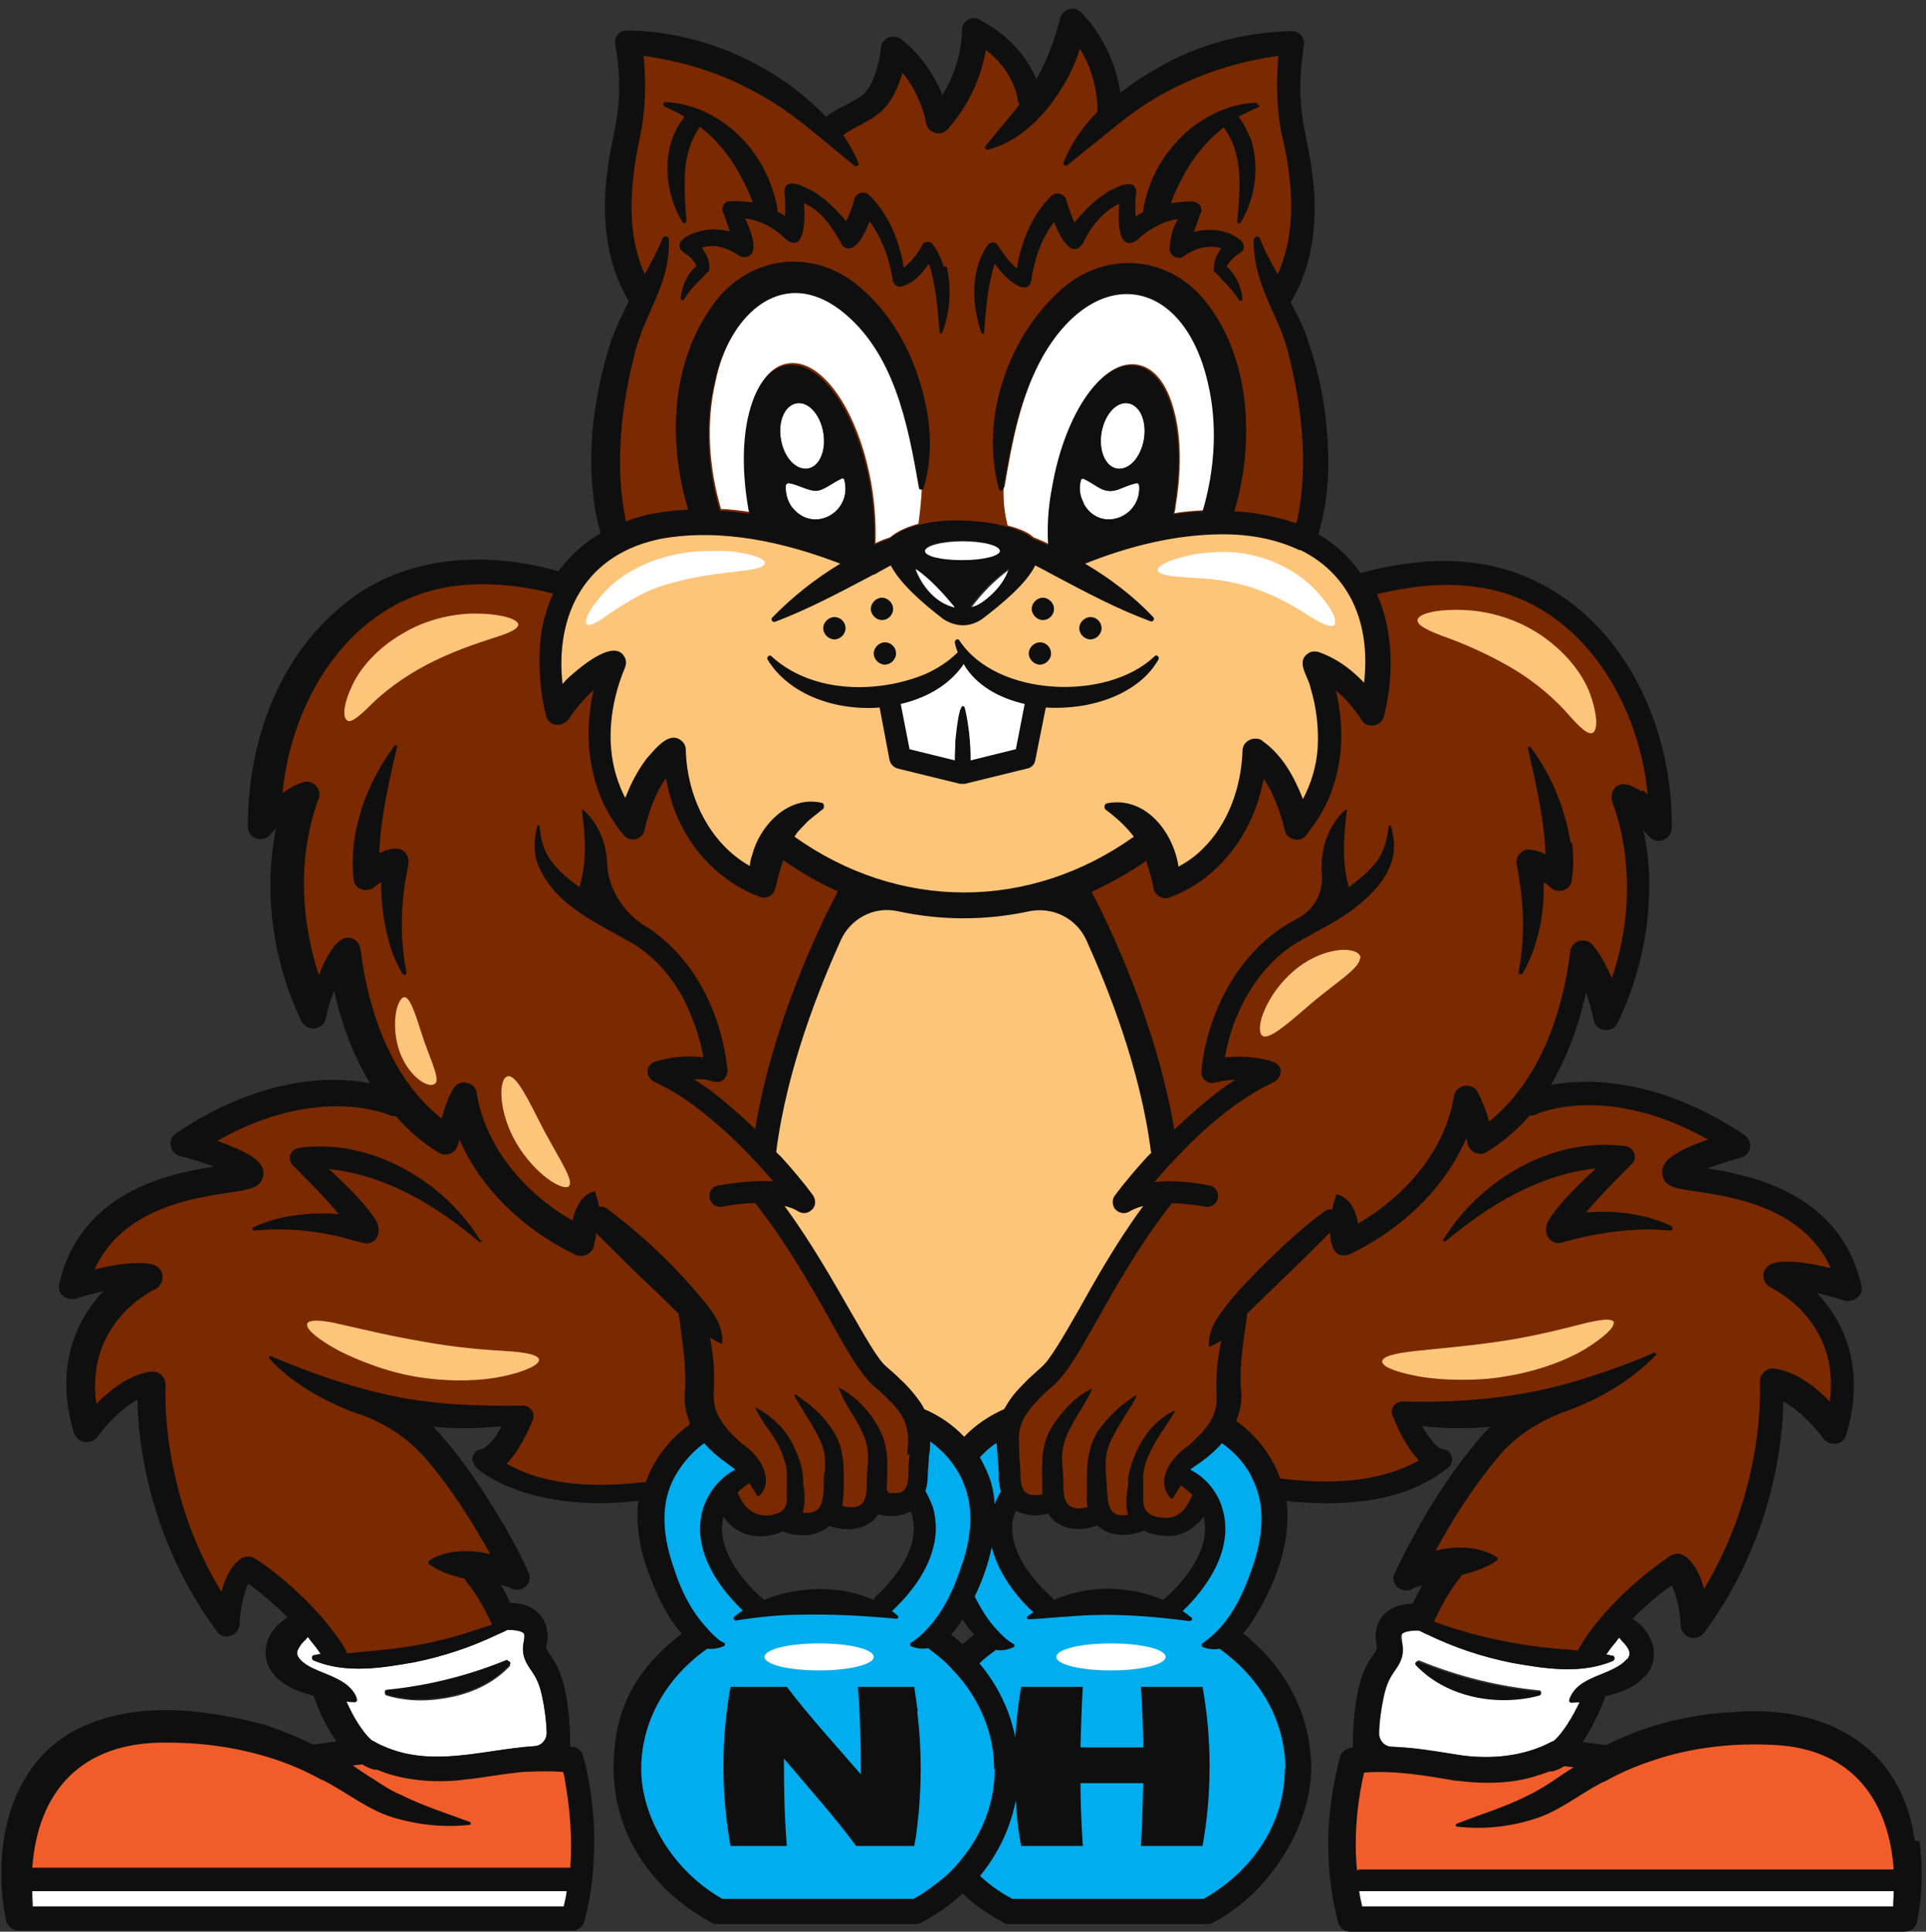 <?xml version="1.0" encoding="UTF-8"?>
<svg id="Layer_1" data-name="Layer 1" xmlns="http://www.w3.org/2000/svg" version="1.1" viewBox="0 0 328 329">
  <rect x="0" y="0" width="328" height="329" fill="#333333" stroke="none"/>
  <defs>
    <style>
      .cls-1 {
        fill: #00aeef;
      }

      .cls-1, .cls-2, .cls-3, .cls-4, .cls-5, .cls-6 {
        stroke-width: 0px;
      }

      .cls-2 {
        fill: #fdc57a;
      }

      .cls-3 {
        fill: #0f0f0f;
      }

      .cls-4 {
        fill: #f15d2a;
      }

      .cls-5 {
        fill: #fff;
      }

      .cls-6 {
        fill: #7b2900;
      }
    </style>
  </defs>
  <g>
    <path class="cls-6" d="M219.3,59.8h0c-1.1-4.4-3.5-7.9-4.7-12.1-.6-1.9-1-3.8-1.1-5.8h0c0-.3,0-.7,0-1,0-.3.3-.6.6-.6.3,0,.5.2.5.4.8,2.1,1.9,4.1,3,6,3.2-7.1,2.6-15.3.9-22.9h0c-.5-2-.8-4-.9-6.1l-3.2.2c0,.2-.1.4-.3.4-1.1.5-2.2,1-3.3,1.6,1,1.1,1.8,3.1,2.2,4,1.4,4.7.7,9.8-1.8,14-.2.3-.7.1-.7-.2.5-5.6,1.1-11.4-2.3-16-3.1,2.4-5.6,5.6-7.3,9.1-.2.3-.5,1-.7,1.4-.4.8-.7,1.6-1,2.4.2,0,.4,0,.6-.1,1.4,0,4.4-.9,4.6,1.2,0,.3,0,.5-.2.7-.3,1-.7,2-1.1,3.1,2.7-.7,5.7-.4,8,1.4.3.3.5.7.5,1h0c0,.3,0,.6-.3.8-.3.4-.8.5-1.2.9-.6.5-1.1,1-1.4,1.7,1.6,1.4,2.5,3.5,2.7,5.5,0,.3-.4.5-.6.2-1.1-1.8-2.6-3.1-3.9-4.6-.2-.1-.4-.3-.4-.6,0-1.4.5-2.6,1.3-3.6-2.1-.7-4.6,0-6.3,1.3-1,.8-2.6,0-2.5-1.3,0-.8.2-1.5.3-2.2.2-1,.6-1.9,1.1-2.8-2.7.4-5.2,1.9-7.1,3.7-.5.3-.9.4-1.2.4h0c-1.9,0-1.9-4-1.7-6.7-2.8,1.3-5,4.1-6.2,6.8-1.9,2.6-3.8-.9-4.9-3.7-2.2,2.9-3.4,6.5-3.9,10.1-.8,2.7-4.2-.5-5.1-1.6-.4-.4-.7-.9-1.1-1.4-1.2,3.7-1.5,7.7-1.8,11.7,0,.3-.4.3-.5,0-1.6-4.7-1.9-10.4,1-14.7.3-.6,1-.8,1.6-.4,1.1,1.4,2,3.2,3.5,4.2.1-.7.2-1.4.4-2.1.9-3.8,2.6-7.4,5.4-10.2.6-.6,1.6-.6,2.2,0,.2.2.4.5.4.8.3,1.1.8,2.5,1.4,3.7,1.6-2,3.4-3.8,5.6-5.2,1.3-.7,4.9-2.7,4.9.1-.2,1.3-.2,2.7-.1,4.1.4-.3.9-.6,1.3-.8,0-.2,0-.4,0-.6.5-2.3,1.2-4.6,2.3-6.6,1.1-2.1,2.6-4,4.3-5.7,1.7-1.7,3.7-3,5.8-4,2.1-1,4.4-1.6,6.7-1.7.2,0,.4.2.4.4h0s3.2-.2,3.2-.2h0c-.2-2.7-.1-5.5.1-8.2-9.9,1.4-19.4,5.2-27.2,11.6-2.9,2.3-5.7,4.6-8.7,7-.3.3-.8,0-.7-.4,1.3-3.3,3.4-6.2,5.8-8.7,0-3.8-1-7.5-3-10.7-.9,3.1-2.5,6-4.4,8.7-2.8,3.9-6.6,7.3-11.3,8.5-.3,0-.6-.3-.4-.6l4.3-5.2c.5-.6,1-1.2,1.5-1.9-.1-.2-.2-.5-.3-.8,0-.3-.6-4.8-5.4-8.5-.6,3.4-2.1,8.5-6.5,13.5-.6.6-1.4.9-2.2.7-.8-.2-1.4-.9-1.5-1.7,0,0-.7-4.5-4-8.5-.7,2.3-1.8,5.1-3.9,6.8-1.3,1.1-2.6,1.7-3.7,2.3-.9.5-1.7.9-2.5,1.5,1,1.5,1.9,3,2.6,4.8.1.4-.4.7-.7.4-5.9-4.7-11.1-9.7-17.8-13-5.6-3-11.8-4.8-18.1-5.7.5,4.8.3,9.7-.7,14.3-1.6,7.6-2.3,15.8.9,22.9,1.1-2,2.2-4,3-6,.2-.6,1.1-.6,1.1.1,0,.3,0,.6,0,1h0c0,6.6-4.1,11.8-5.7,18-2.4,9.3-3.6,19.5-1.6,29,1.6-.6,3.2-1.1,5-1.4,1.9-.3,3.7-.5,5.6-.6-3.5-11.6-3-25,4.3-35,1.7-2.4,3.9-4.2,6.2-5.4h0c5.8-3,12.8-2.4,18.5,2.3,6.7,5.5,10.4,13.7,11.8,22.1.6,4.1.5,8.3-.7,12.3-.1.4-.8.4-.8,0-1.9-10.9-4.2-23.2-13.4-30.3-10.5-7.9-19.3,1.8-21.4,12.3-1.7,7.1-1.2,14.8.9,21.9,1.7,0,3.4.3,5,.5,0-.4-.2-.7-.2-1.1-1-5.9-1-11.6.2-16.2,1.2-4.6,3.4-7.5,6.3-8,5.8-1,12.1,8,14.3,20.5.6,3.5.8,6.9.7,10.1.8-.4,1.6-.7,2.5-1,6-5.1,21.2-3.2,24.4-.1.9.4,1.8.7,2.7,1.2-.2-3.2,0-6.6.7-10.1,2.2-12.5,8.5-21.5,14.3-20.5,2.9.5,5.1,3.3,6.3,8,1.2,4.5,1.3,10.3.2,16.2,0,.4-.1.7-.2,1.1,1.7-.3,3.4-.4,5-.5,2.1-7.1,2.6-14.8.9-21.9-4.2-18.3-19.3-20.4-28.4-4-3.7,6.8-5.1,14.3-6.4,22,0,.4-.7.5-.8,0-3.3-12,1.7-26.3,11.1-34.3,3.4-2.8,7.2-4.1,11-4.1h0c5.2,0,10.2,2.5,13.6,7.3,5.2,7.1,6.8,16,6.2,24.5-.2,3.6-.9,7.1-1.9,10.5,2.8.1,5.5.5,8.2,1.3.8.2,1.5.5,2.3.7,2-9.5.8-19.7-1.6-28.9ZM160.5,56.6c0,.2-.5.2-.5,0-.3-4-.6-8-1.8-11.7-1.2,1.7-2.5,3.3-4.7,3.9-.7.2-1.4-.4-1.5-1.2-.5-3.5-1.8-7-3.9-9.9-1,2.6-2.6,5.7-4.6,4.2-1.5-2.8-3.5-6-6.6-7.3.3,3.3,0,8.5-3,6.2-1.8-1.8-4.3-3.3-7-3.6.4.9.8,1.8,1.1,2.8.4,1.3.8,3.6-1.2,3.8h0s0,0,0,0c-.4,0-.7-.1-1-.3-1.1-.8-2.6-1.4-4-1.6-.8,0-1.6,0-2.3.3.8,1,1.4,2.3,1.3,3.6,0,.3-.1.5-.4.6-1.3,1.5-2.9,2.8-3.9,4.6-.1.3-.6.1-.6-.2.2-2,1.1-4.1,2.7-5.5-.4-1-1.3-1.8-2.2-2.3-.5-.4-.7-.8-.7-1.2h0c0-1.8,4.8-3,6.3-2.7.8,0,1.6.2,2.3.3-.4-1.1-.7-2.1-1.1-3.1-.4-.7-.1-1.7.7-2,1.4-.1,2.9,0,4.3.2-.3-.8-.6-1.6-1-2.4-.1-.4-.5-1-.7-1.4-1.7-3.5-4.2-6.7-7.3-9.1-3.3,4.6-2.7,10.4-2.3,16,0,.4-.5.6-.7.2-3.2-5.3-3.7-13,.4-17.9-1.1-.6-2.2-1.2-3.3-1.7-.5-.1-.4-.9.1-.8,7.1.3,13.5,5.2,16.7,11.4,1.1,2.1,1.8,4.3,2.3,6.6,0,.2,0,.4,0,.6.4.3.9.5,1.3.8.1-1.4,0-2.9-.1-4.1,0-2.8,3.6-.8,4.9-.1,2,1.2,3.6,2.8,5.1,4.5.2.2.4.4.5.6.6-1.2,1.1-2.6,1.4-3.8.3-1.1,1.8-1.5,2.6-.6,2.8,2.8,4.5,6.4,5.4,10.2.2.7.3,1.4.4,2.1.4-.3.8-.7,1.1-1,.8-.8,1.5-1.8,2-2.8.4-.8,1.5-.8,1.9-.1.8,1.1,1.4,2.4,1.8,3.7.9,3.7.6,7.6-.7,11.2Z"/>
    <path class="cls-6" d="M180.9,95.8l-3-1.4c-.8-.4-1.7-.7-2.6-1.1h-.4c0-.1-.3-.4-.3-.4-2.4-2.3-16.4-4.3-21.7.2l-.3.2h-.3c-.8.4-1.6.8-2.4,1.1l-3,1.3.2-3.2c.2-3.1,0-6.3-.6-9.6-2.1-12.2-8-19.6-12-18.9-2,.4-3.7,2.7-4.7,6.5-1.1,4.3-1.2,9.7-.2,15.3,0,.2,0,.4.1.6l.6,3.2-2.8-.4c-1.6-.2-3.2-.4-4.9-.5h-1.4c0,0-.4-1.4-.4-1.4-2.3-7.7-2.6-15.8-1-23,1.5-7.6,6.1-13.9,11.5-15.9,2.9-1.1,7.6-1.6,13.1,2.5,6.4,5,9.7,12.2,11.7,19.6-1.5-8.5-5.4-15.8-11-20.4-4.9-4-10.9-4.8-16.3-2.1-2.1,1.1-4,2.8-5.5,4.8-6.3,8.7-7.7,20.8-4,33.3l.7,2.4h-2.5c-1.9.2-3.7.4-5.3.7-1.5.3-3,.7-4.6,1.3l-2.2.8-.5-2.3c-1.9-8.7-1.3-18.8,1.6-29.9.7-2.5,1.7-4.9,2.7-7.1.2-.4.4-.8.5-1.2l-1.5-3.3c-3.8-8.3-2.4-17.8-1.1-24.2,1-4.4,1.2-9,.7-13.7l-.3-2.6,2.6.4c7,1,13.3,3,18.8,5.9,4.7,2.4,8.8,5.6,12.8,8.8l.9-.8c.9-.8,1.9-1.2,2.9-1.8h0c1-.6,2.1-1.1,3.2-2,1.4-1.1,2.5-3.1,3.2-5.8l1-3.7,2.4,3c3.3,4,4.2,8.4,4.4,9.3h0c0,.2,0,.2.1.3,0,0,0,0,.1,0,4-4.6,5.5-9.3,6-12.5l.5-3.3,2.6,2c5.6,4.3,6.2,9.7,6.2,9.9l.6,1.1-.6.9c.9-.9,1.7-1.9,2.6-3,1.9-2.6,3.2-5.4,4.1-8.1l1.3-4.2,2.3,3.8c2.2,3.6,3.4,7.8,3.3,11.9v.7c0,0,.2-.1.2-.2,7.8-6.3,17.5-10.5,28.2-12l2.5-.4-.3,2.6c-.3,2.4-.3,4.9-.2,7.3v.6c.2,1.9.5,3.9.9,5.8l.9,4.1h-.2c.9,5.9,1.2,13.3-1.8,20.1l-1.5,3.4c.2.5.4,1,.7,1.5.9,2.1,1.9,4.2,2.5,6.6v.2c3,11.1,3.5,21.2,1.7,29.9l-.5,2.2-2.2-.8c-.8-.3-1.4-.5-2.1-.7-2.4-.6-5.1-1.1-7.8-1.2h-2.6c0-.1.8-2.6.8-2.6,1-3.2,1.6-6.6,1.8-10,.4-6.4-.3-15.6-5.9-23.2-3-4.1-7.4-6.5-12-6.5h-.4c-3.3,0-6.6,1.3-9.3,3.7-6,5.1-10,12.9-11.1,20.7,1-3.8,2.3-7.4,4.2-10.9,4.7-8.5,11.5-12.9,18.1-12,6.6.9,11.8,7.1,14,16.5,1.7,7.1,1.3,15.3-1,22.9l-.4,1.3h-1.4c-1.7.2-3.3.4-4.9.6l-2.8.4.6-3.2c0-.2,0-.4.1-.6,1-5.6.9-11.1-.2-15.3-1-3.8-2.7-6.2-4.7-6.5-2-.4-4.4,1.2-6.6,4.3-2.5,3.6-4.5,8.7-5.5,14.5-.6,3.3-.8,6.6-.6,9.7l.2,3.3ZM163.3,86.4c.6,0,1.1,0,1.6,0,3.9.2,9,1.1,11.7,3,0-2.4.3-4.8.7-7.3,1.1-6.3,3.3-12.1,6.1-16.1,3.1-4.5,6.9-6.6,10.5-6,3.7.6,6.5,4,7.9,9.4,1.1,4.4,1.3,9.8.5,15.4.3,0,.7,0,1,0,1.8-6.6,2-13.5.5-19.6-1.8-7.7-5.8-12.8-10.7-13.5-4.9-.7-10.2,3-14,10-3.6,6.5-4.8,13.7-6.2,21.3-.2,1.1-1.1,2-2.3,2-1.2,0-2.2-.7-2.5-1.9-3.4-12.4,1.6-27.7,11.8-36.3,3.1-2.5,6.6-4.1,10.2-4.5,0,0-.1-.1-.2-.2-.3-.3-1.1-1.2-1.3-3.7-.9,1-1.7,2.3-2.4,3.6l-.2.4c-1.3,1.7-2.7,1.8-3.5,1.7-1.2-.2-2.2-1-3.2-2.4-1,2.2-1.6,4.5-1.8,6.2v.3c-.5,1.3-1.4,2.2-2.6,2.4-1.7.3-3.3-.8-4.5-1.8-.5,2.6-.7,5.2-.8,7.6,0,1.1-.8,1.9-1.9,2.1-1.1.2-2.2-.5-2.5-1.6-2.1-6.1-1.6-12.1,1.3-16.4.4-.7,1.1-1.2,2-1.4.8-.2,1.7,0,2.4.5l.3.2.2.3c.3.4.6.8.8,1.2,1.2-3.8,3-6.9,5.4-9.4,1.3-1.4,3.6-1.4,5,0,.5.5.8,1,1,1.7,0,.2.1.3.2.5,1.2-1.2,2.5-2.2,3.9-3.1l.3-.2c1.5-.8,4.1-2.2,6.1-1,.1,0,.2.1.3.2.3-.7.6-1.4,1-2.1,1.1-2.2,2.8-4.3,4.6-6.1,1.8-1.7,3.9-3.2,6.3-4.3,2.5-1.2,5-1.8,7.5-1.9.5,0,.9.1,1.4.4h.3c0-1.3,0-2.7,0-4-9,1.7-17.1,5.4-23.8,10.8-1.6,1.2-3.1,2.5-4.6,3.7-1.3,1.1-2.6,2.2-4,3.3-.8.7-2,.8-2.9.2-1-.6-1.3-1.8-.9-2.9,1.2-3.1,3.1-6,5.7-8.8,0-1.6-.3-3.3-.9-4.9-.8,1.6-1.8,3.3-2.9,4.9-3.6,4.9-7.8,8.1-12.4,9.3-.9.3-2-.1-2.6-1-.6-.9-.5-2,.2-2.8l4.2-5.2c.3-.3.5-.7.8-1,0,0,0-.1,0-.2,0,0-.3-2.4-2.3-4.9-1,3.2-2.8,7.1-6.1,10.9-1.1,1.2-2.7,1.7-4.3,1.3-1.6-.5-2.7-1.8-2.9-3.3,0-.3-.4-2.2-1.6-4.5-.8,1.6-1.9,3-3.1,3.9-1.5,1.2-2.9,1.9-4,2.5h-.1c-.2.2-.4.3-.6.4.7,1.2,1.2,2.3,1.7,3.5.4,1,0,2.2-1,2.8-.9.6-2.1.5-2.9-.2-1.3-1-2.5-2.1-3.8-3.1-4.4-3.7-8.6-7.1-13.6-9.6-4.4-2.4-9.5-4.1-15-5.1,0,1.4,0,2.8,0,4.2.5-.4,1.1-.6,1.7-.6,7.4.4,14.6,5.2,18.4,12.4.4.7.7,1.3,1,2.1.1,0,.2-.2.3-.2,1.8-1.1,4.2,0,6.2,1.1h.1c1.6,1,2.9,2.1,4,3.2,0-.2.2-.5.2-.7.3-1.1,1.3-2.1,2.6-2.4,1.3-.3,2.6,0,3.4,1,2.4,2.4,4.2,5.6,5.4,9.4,0-.2.2-.3.3-.5.4-.9,1.4-1.6,2.6-1.7,1.1,0,2.2.5,2.8,1.4.9,1.3,1.6,2.7,2,4.2,1,3.9.7,8.3-.7,12.4h0c-.4,1.1-1.5,1.7-2.5,1.4-1-.2-1.8-1.1-1.8-2.1-.2-2.4-.3-5-.8-7.6-.9.7-1.9,1.3-3.1,1.7h-.1c-.9.2-1.9,0-2.6-.6-.7-.6-1.2-1.4-1.3-2.3-.3-1.7-.8-3.8-1.8-5.9-.8,1.3-1.7,2-2.8,2.3-1.1.3-2.2,0-3.2-.7l-.3-.3-.2-.4c-.8-1.5-1.7-3-2.8-4.2-.2,1.8-.7,3.1-1.5,3.9,3.6.4,7.2,1.9,10.2,4.5,6.4,5.3,10.9,13.6,12.5,23.3.7,4.8.4,9.2-.7,13.2-.3,1.1-1.3,1.8-2.5,1.7-1.2,0-2.1-.9-2.2-2.1-1.7-9.9-3.9-22.2-12.6-29-3.2-2.4-6.3-3-9.2-1.9-4.1,1.6-7.8,6.8-9.1,13-1.4,6.1-1.2,13,.5,19.6.3,0,.7,0,1,0-.8-5.6-.6-11.1.5-15.4,1.4-5.4,4.2-8.8,7.9-9.4,7.1-1.2,14.2,8.3,16.7,22.1.4,2.5.7,4.9.7,7.2,3.6-2.5,8.6-3,12.1-3ZM114.1,51.1c-.4.9-.8,1.8-1.1,2.7-1,2.2-1.9,4.3-2.5,6.6-2.5,9.6-3.2,18.3-2,25.8,1-.3,2-.6,3-.8,1.1-.2,2.2-.3,3.4-.5-3.2-12.8-1.3-25.3,5.3-34.4,1.5-2,3.2-3.7,5.2-5-.2,0-.4-.2-.6-.3-.6-.4-1.3-.8-2-1,.1.6.2,1.2.1,1.8,0,.8-.4,1.5-1,2-.4.4-.7.8-1.1,1.2-.9.9-1.8,1.8-2.4,2.9-.5.9-1.7,1.4-2.7,1-.9-.3-1.5-1.1-1.6-2ZM213,84.9c2.1.2,4.2.6,6.2,1.1,0,0,.1,0,.2,0,1.2-7.4.6-15.9-1.8-25.2h0s-.2-.6-.2-.6c-.5-2.2-1.4-4.1-2.4-6.2-.4-1-.9-1.9-1.3-2.9-.1.9-.7,1.6-1.6,1.9-1,.3-2.1-.1-2.7-1.1-.6-1-1.5-1.9-2.4-2.9-.4-.4-.8-.8-1.1-1.2-.6-.5-1-1.3-1-2.1,0-.6,0-1.1.1-1.7-.7.2-1.4.5-1.9.9-.2.1-.4.3-.6.4,2,1.3,3.7,3,5.2,5,5,6.7,7.3,15.7,6.6,25.8-.2,2.9-.7,5.8-1.3,8.6ZM158.7,82.4s0,0,0,0c0,0,0,0,0,0ZM172.2,82.2s0,0,0,.1c0,0,0,0,0-.1ZM155.7,82.3s0,0,0,0c0,0,0,0,0,0ZM169.2,55.8s0,0,0,.1c0,0,0,0,0-.1ZM118.1,50.9s0,0,0,0c0,0,0,0,0,0ZM212.9,49.9s0,0,0,0c0,0,0,0,0,0ZM211.7,45.2c.1.2.3.4.4.6,0-.3-.1-.5-.2-.8,0,0,0,0-.1,0,0,0,0,0-.1,0ZM116,45c0,.2,0,.5-.1.7.1-.2.2-.3.4-.5,0,0-.1-.1-.2-.2ZM130.3,40.5c.2,1,.2,1.9,0,2.7.9-.3,1.8-.5,2.7-.6,0,0-.1,0-.2-.1l-.2-.2c-.7-.7-1.5-1.3-2.3-1.8ZM194.9,42.6c.9.1,1.8.3,2.6.6,0-.3-.1-.7-.1-1,0-.6,0-1.2.2-1.7-.9.5-1.7,1.1-2.4,1.9l-.2.2ZM216.6,40c.2.6.5,1.1.7,1.7,1.1-4.7.9-10.4-.6-17.5l-.9-4.1h.2s0-.2,0-.3h-.4c-.2.2-.4.3-.7.4-.4.1-.7.3-1.1.5.5.9.9,1.8,1.2,2.5h0c1.5,5.1.9,10.5-1.6,15,.3,0,.5-.1.8,0,1.1,0,2,.7,2.3,1.7ZM111.9,19.6c-.2,1.6-.4,3.1-.8,4.6-1.5,7-1.7,12.7-.6,17.4.3-.5.5-1.1.7-1.6.4-1.1,1.5-1.9,2.7-1.7.1,0,.3,0,.4,0-2.7-5-3.7-12-.4-17.6-.4-.2-.7-.3-1.1-.5-.4-.1-.8-.4-1-.7ZM112.3,40.9s0,0,0,0c0,0,0,0,0,0ZM119.9,24.9c-1.6,3.5-1.2,7.7-.8,12.1v.4c.9-.2,1.7-.3,2.4-.3-.4-.8-.4-1.8,0-2.6.3-.9,1-1.6,1.9-1.9h.3c0,0,.3-.1.3-.1.5,0,.9,0,1.4,0,0-.2-.2-.3-.2-.4v-.2c-1.3-2.6-3-4.9-5-6.9ZM206.4,37.1c.8,0,1.6.1,2.4.3v-.3c.4-4.4.7-8.6-.8-12.2-2,2-3.7,4.3-5,6.9v.2c-.1,0-.2.2-.3.4h0c1,0,2,.2,2.8.9.5.4,1.1,1.1,1.2,2.4,0,.7-.2,1.2-.3,1.6h0ZM129.2,31.4c.4.8.7,1.7,1,2.4l.3.9c-.5-1.9-1.1-3.5-1.8-4.9-.7-1.3-1.5-2.5-2.4-3.6.8,1.2,1.5,2.4,2.2,3.7.2.4.5,1,.7,1.5ZM201.6,26.2c-1,1.1-1.8,2.4-2.5,3.6-.8,1.4-1.4,3-1.8,4.9l.3-.8c.3-.8.6-1.6,1-2.4.2-.4.5-1.1.7-1.5.6-1.3,1.4-2.6,2.2-3.8ZM183.3,28.4s0,0,0,0c0,0,0,0,0,0ZM144.6,28.4s0,0,0,0c0,0,0,0,0,0ZM169.8,26.1h0s0,0,0,0ZM168.1,23.5s0,0-.1,0c0,0,0,0,.1,0ZM113.7,19.6s0,0,0,0c0,0,0,0,0,0Z"/>
  </g>
  <g>
    <g>
      <path class="cls-6" d="M301.6,219.3h0c-.8-.4-1.3-1.2-1.3-2.1,0-.9.7-1.7,1.5-2,2.5-.8,6.8,0,10,.8-4.7-10.4-16.9-12.2-23.1-13.1-3.3-.5-4.9-.7-5.5-2.4-.3-.9-.1-1.8.5-2.6.4-.4.9-.9,1.6-1.3,1.5-1,3.7-1.9,5.6-2.5-17-9.6-28.8-4.6-29.3-4.3-.4.2-.8.2-1.1.2-2.1,2.4-4.5,4.5-7.3,6.2-1.3.8-3,0-3.3-1.5,0-.3-.1-.5-.2-.8-.2.6-.5,1.1-.8,1.7-4,8-11.1,14.2-19,18-2.6,1-3.3-1.4-3.4-3.7-4.6,4.7-9.4,9.2-14.1,13.8,0,0,0,.1,0,.2-.6,4.1-1.3,8.4-1.1,12.4.3,2,0,3.9-.8,5.7,3,2.1,5.5,5.1,7,8.5.2.4.4.9.5,1.3,7.9,1,16.6.9,23.7-3.1h-.1c-2.1-2.3-3.3-4.8-4.4-7.5-.6-1.1.3-2.5,1.6-2.5,11,.3,22-.8,32.5-4.4,3.5-1.1,6.9-2.4,10.4-3.9.2-.1.5.2.3.4-4.3,4.4-9.6,7.5-15.4,9.6-4.2,1.5-8.1,3.9-11.1,7.3,0,0,0,0,0,0-4.2,5-7.9,10.6-11,16.4,3.6-.9,7.6-.7,10.4,1.1.2.1.2.5,0,.6-1.9,1.3-4,1.9-6.1,2.5,0,.2-.2.5-.4.7-1.5,1.9-2.9,4.4-4.2,7.2,2.1.8,4.2,1.4,6.3,2,5.2,1.4,10.5,2.3,15.8,2.7.8,0,1.7.2,2.5.2,0-.2.1-.5.3-.7.2-.3.4-.6.6-1,5.7-8.6,14.4-14.1,14.7-14.4.8-.5,1.7-.5,2.5,0,1.7,1.2,2.7,3.4,3.3,5.6,10.6-17.5,9.5-34.9,9.5-35.1,0-.7.2-1.3.7-1.8.5-.5,1.1-.7,1.8-.6,3.7.5,7.1,3.2,9.3,5.5,1.9-13.8-9.5-19.2-10-19.5ZM284.8,209.3c0,.1-.2.2-.4.2-4.7-.5-9.3,0-13.9.9-1.5.3-3,.7-4.4,1.1-1.1.4-2.3-.2-2.7-1.4-.3-1.1.1-2.1.6-2.8,2.2-3.2,5-5.8,7.8-8.4-9.6,1-18.2,6.2-25.6,12.4-.2.2-.5,0-.4-.3,6.3-10.3,18.6-17.5,30.9-15.9,1,0,1.8,1,1.7,2,0,.5-.3.9-.6,1.1-2.6,2.6-5.3,5.3-7.7,8.2,4.9-.4,10,.2,14.5,2.3.2,0,.3.3.2.5h0Z"/>
      <path class="cls-6" d="M270,282.7h-1.2c-.9-.2-1.7-.3-2.6-.3-5.4-.4-10.8-1.3-16.1-2.8-2.2-.6-4.4-1.3-6.5-2.1l-1.5-.6.7-1.5c1.4-3.1,2.9-5.6,4.4-7.5,0,0,0-.1.1-.2l.3-.8.8-.2c1.2-.3,2.5-.7,3.8-1.2-2.1-.7-4.7-.7-7.4,0l-3.3.8,1.6-3c3.4-6.2,7.1-11.8,11.2-16.6l.2-.2c2.9-3.3,6.9-5.9,11.6-7.6,3.2-1.1,6.1-2.5,8.7-4.2-1,.4-2.1.7-3.1,1-9.8,3.4-20.6,4.9-33,4.5,0,0,0,0-.1.1,0,0,0,.1,0,.2,1.2,2.8,2.4,5.1,4.2,7l1.5,1.5-1.7,1c-6.3,3.5-14.3,4.5-24.7,3.2h-.9c0-.1-.3-1-.3-1-.2-.5-.3-.8-.4-1.2-1.4-3.1-3.7-5.9-6.5-7.9l-1-.7.5-1.1c.7-1.6.9-3.2.7-4.8v-.2c-.2-3.6.3-7.3.8-10.9,0-.6.2-1.1.2-1.7v-.7s.5-.4.5-.4c1-1,2.1-2,3.1-3,3.6-3.5,7.4-7.1,11-10.8l2.4-2.4.2,3.4c.1,2.1.7,2.4.7,2.4.1,0,.4,0,.7,0,8.2-4,14.7-10.1,18.2-17.3.3-.5.5-1.1.7-1.6l1.8-4.1,1,4.4c0,.3.1.6.2.8,0,.3.3.4.4.5,0,0,.4.1.6,0,2.6-1.6,4.9-3.6,7-5.9l.5-.6h.8c.1.1.2.1.3,0,.1,0,3.4-1.5,9-1.6,7-.1,14.3,1.9,21.6,6l2.9,1.6-3.1,1.1c-2.4.8-4.1,1.6-5.3,2.4-.5.3-.9.7-1.3,1-.3.3-.4.7-.2,1,.3.7,1.1.9,4.3,1.4,6.3.9,19.2,2.8,24.3,14l1.3,2.8-3-.7c-4.1-1-7.5-1.3-9.2-.8-.3,0-.5.3-.5.6,0,.3.1.6.4.7l2,.9h-.1c3.5,2.4,10.6,8.6,9.1,20.2l-.4,3-2.1-2.2c-2-2-5.1-4.6-8.5-5.1-.2,0-.4,0-.6.2-.2.2-.2.4-.2.6h0c0,1.6.7,18.9-9.7,36l-1.8,3-.9-3.3c-.6-2.3-1.6-4-2.7-4.8-.2-.2-.5-.2-.8,0-.1,0-8.7,5.4-14.3,13.9l-.2.4c-.1.2-.3.4-.4.6,0,0,0,.2,0,.3l-.3,1.2ZM246.3,275.3c1.5.5,3.1,1,4.7,1.4,5.1,1.4,10.3,2.3,15.5,2.7.5,0,1,0,1.5.1.1-.2.2-.3.3-.5l.2-.3c6-9,15.1-14.8,15.2-14.8,1.3-.8,2.9-.8,4.1.1,1.1.8,2,1.9,2.7,3.3,8.7-16,7.7-31.3,7.7-31.5,0-1.2.4-2.3,1.2-3,.8-.8,1.9-1.1,3.1-1,3,.4,5.7,2,7.8,3.8-.1-10.5-9-14.7-9.4-14.9l-1.9-.9.4-.4c-.4-.7-.7-1.5-.6-2.3.1-1.5,1.1-2.8,2.6-3.3,1.8-.5,4.3-.5,7.5,0-5.1-7.2-14.9-8.7-20.4-9.5-3.5-.5-5.8-.8-6.7-3.3-.5-1.4-.2-2.9.8-4.1.5-.6,1.1-1.1,1.9-1.6.7-.5,1.7-1,2.8-1.5-15-7.2-24.9-2.8-25.1-2.8-.4.2-.7.3-1.1.3-2.2,2.4-4.6,4.4-7.2,6-1,.6-2.3.7-3.4.2-.3-.1-.5-.3-.7-.4-4,7.4-10.7,13.7-19.2,17.7h-.1c-1.6.7-2.8.3-3.4-.1-.6-.4-1.1-1-1.4-1.8-3,3-6.1,6-9.1,8.9-.9.9-1.8,1.7-2.7,2.6,0,.5-.1,1-.2,1.5-.5,3.4-1,7-.8,10.2.3,1.8.1,3.5-.5,5.3,2.9,2.2,5.1,5.1,6.6,8.4,0,.2.2.4.2.6,8.3.9,15,.2,20.2-2.2-1.5-1.9-2.5-4-3.5-6.4-.5-.9-.4-2.1.2-3.1.6-1,1.6-1.6,2.7-1.6,12.1.4,22.5-1.1,32-4.4,3.3-1.1,6.8-2.4,10.3-3.9.7-.4,1.6-.1,2.1.6.5.7.4,1.7-.2,2.3-4.2,4.3-9.6,7.7-16,9.9-4.2,1.5-7.9,3.9-10.5,6.9l-.2.3c-3.3,3.9-6.3,8.3-9.2,13.2,3.2-.2,6.2.4,8.4,1.8.5.3.8.9.8,1.5s-.3,1.2-.8,1.6c-1.9,1.3-4,2-5.8,2.5,0,.1-.2.2-.3.3-1.1,1.3-2.2,3.1-3.3,5.3ZM254,266.5h0s0,0,0,0ZM254,264.6s0,0,0,0c0,0,0,0,0,0ZM282.4,231.7s0,0-.1,0c0,0,0,0,.1,0ZM281,229.8s0,0,0,0c0,0,0,0,0,0ZM211,223.9s0,0,0,0h0ZM211,223.8s0,0,0,0c0,0,0,0,0,0ZM265.6,213.2c-1.5,0-3-1-3.5-2.5-.5-1.7.2-3.1.7-4h0c1.3-2,2.8-3.7,4.3-5.2-6.5,1.7-13.1,5.4-19.9,11.1-.6.6-1.5.6-2.2.1-.7-.6-.9-1.5-.4-2.3,7-11.4,20.2-18.2,32.3-16.6.9,0,1.7.5,2.3,1.2.6.7.8,1.6.7,2.5-.1.8-.5,1.5-1.1,2l-.8.8c-1.5,1.5-3,3-4.5,4.6,4.3,0,8.2.9,11.7,2.5.4.2.7.5.9.8l.6.3-.6,1.3c-.3.8-1.1,1.2-2,1.1-4.1-.4-8.6-.1-13.3.9-1.6.4-3.1.7-4.2,1.1-.4.1-.8.2-1.1.2ZM247.3,211.9s0,0,0,0c0,0,0,0,0,0ZM265.4,208.2c-.4.7-.5,1.2-.4,1.6,0,.3.4.5.8.3,1.3-.4,2.8-.8,4.5-1.2,1.8-.4,3.6-.7,5.3-.9-1.7-.1-3.5-.1-5.3,0l-3.6.3,2.3-2.7c2.2-2.6,4.6-5,6.9-7.4l1-1s0,0,.1-.2c0,0,0,0,0-.2,0,0,0-.1-.2-.1h-.1c-7.6-1-15.8,1.7-22.2,6.9,5.8-3.5,11.6-5.6,17.3-6.2l4.5-.5-3.4,3.1c-2.5,2.3-5.3,4.9-7.5,8.1ZM284.5,208s0,0,.1,0c0,0,0,0-.1,0Z"/>
    </g>
    <g>
      <path class="cls-6" d="M207.8,227.9c-.6.4-1.3.8-2.1,1.1-.1-1.6.3-2.9.9-4.1,2-3.3,4.7-6.1,7.4-8.9,3.6-3.6,7.3-7.1,11.4-10.1.4-.3.9-.4,1.3-.3.1-.8.4-1.6.7-2.6,2.4.6,3.3,2.9,3.7,5,8.1-4.7,14.7-12.3,16.3-21.6.2-2,3-2.6,4-.9.9,1.7,1.5,3.4,2,5.1,8.5-6.8,12.5-18.3,13.8-28.8,0-1.2,1.2-2.2,2.4-2,.6,0,1.1.4,1.5.8,1.4,1.8,2.4,3.7,3.2,5.6,2.8-8.2,3.4-17.2,1.4-25.7-.4-1.5-.8-3-1.3-4.2-.3-.8-.2-1.8.4-2.5,1.4-1.5,3.6,0,4.7.7.4.3.7.5,1,.8h0c-1.6-16.6-12.2-33.4-29.7-35.4-5.4-.7-11,0-16.4,1.3,2.7,6.1,3,13.5,1.2,20.8-.3,1.1-1.4,1.8-2.6,1.5-.6-.1-1-.5-1.3-1-.5-.8-1.2-1.7-1.8-2.4-.7-.9-1.6-1.7-2.5-2.5,1.4,5.8,1.3,12-.9,17.6-.6,1.6-1.4,3.1-2.3,4.5l2.6.7c.6-1,1.3-1.9,2.2-2.6,0,0,.2,0,.2,0-.6,4.5-.9,8.9.3,13.2,1.7-1.3,3.4-2.6,4.7-4.3,1.2-1.6,1.8-3.7,2.1-6,0-.1.1-.2.2-.2,0,0,.1,0,.2.1.3,1.1.5,2.3.5,3.5,0,3.8-2.7,7.1-5.4,9.4-3.5,3.1-7.8,4.9-11.7,7.3-6.4,4.2-10.4,11.7-11.7,19.2,1.8-.2,3.7-.2,5.5.1,1.6.3,4.6.6,3.9,2.9-.2.5-.6.9-1.1,1.2-7.9,3.8-14.5,10.3-20.3,17,3.1-.3,6.2,0,9.4.6,1,.2,1.6,1.2,1.4,2.2-.2,1-1.2,1.6-2.2,1.4-1.7-.3-3.6-.5-5.6-.6-5.3,6.7-9.5,14.1-12.8,20-2.5,4.4-4.4,7.8-6.2,9.8-.3.4-.6.7-.9,1-1.3,1.1-2.4,2.1-3.2,3-1.9,2-2.6,3.5-2.9,5.1-.2,1.2,0,2.5,0,4.1,0,.9.2,2,.2,3.1,0,.2,0,.4,0,.5,0,1.4.4,2.3,1,2.8.1,0,.3.1.4.2.7.2,1.6.2,2.3,0,0-.4,0-.9,0-1.3,0-1.3-.1-2.6,0-3.9,0-2.3.5-4.5,1.7-6.4.3-.4.6-.9.9-1.3.8-1,1.6-2,2.6-2.9,1-.9,2.1-1.7,3.3-2.2-.3.8-.7,1.5-1.1,2.2-.8,1.4-1.7,2.7-2.4,4.1-1,1.8-1.8,3.8-1.6,6.1,0,.2,0,.3,0,.5,0,0,.2,2.1.2,3.2,0,.3,0,.6,0,.6,0,3.4,1.4,4.1,4.1,3.5-.1-.7-.2-1.5-.1-2.3,0-.6,0-1.1,0-1.7,0,0,0-.1,0-.2,0-1.1,0-2.2.1-3.3,0,0,0,0,0-.1.3-2.3.9-4.4,2.4-6.2,0,0,0,0,0,0s0,0,0,0c1.1-1.4,2.3-2.6,3.6-3.7,0,0,.1,0,.2-.1.6-.5,1.2-.9,1.9-1.4.1,0,.3,0,.2.2-.2.4-.4.8-.6,1.1,0,.2-.2.3-.3.5-.7,1.1-1.4,2.2-2.1,3.4,0,0,0,0,0,0-.8,1.4-1.6,2.8-2,4.4-.1.6-.2,1.2-.2,1.8,0,1.2,0,2.4.2,3.7,0,.5,0,1,.1,1.6,0,1,.1,1.5.4,2.3.5,1.4,1.8,1.5,3.1,1.3-.2-.7-.3-1.4-.3-2.1,0-1,.2-2,.3-3,0-.2,0-.4,0-.6,0-1,.3-1.9.6-2.9h0c.7-2.3,1.9-4.5,3.4-6.2,1.2-1.3,2.6-2.4,4.1-3-.6,1-1.2,2-1.9,3-1.3,1.9-2.5,3.9-3.2,6-.3,1-.5,2-.4,3.1,0,.2,0,.3,0,.5,0,.9,0,2,0,2.7-.1,2.5,2.2,3.1,4.3,3,1.6-.1,2.9-1.4,3.6-2.9.1-.2.2-.4.3-.6,0-.1.1-.3.2-.4,0,0,0,0,0,0-.4-.4-.9-.7-1.3-1.1-.2-.2-.5-.4-.7-.5-.1.2-.2.4-.4.6-.3.4-.5.9-.9,1.5,0,.2-.3.2-.5,0-.6-.7-.9-1.4-1-2.2-.2-1.2.3-2.5,1-3.6.8-1.2,1.9-2.3,3-3,.8-.7,1.6-1.5,2.3-2.2,1.1-1.2,1.9-2.4,2.3-3.8.2-.7.3-1.4.3-2.2,0-1.2-.1-2.4,0-3.6,0-2.1.4-4.2.8-6.2ZM260.8,144.6c1,.1,1.8.4,2.6.8-.2-6.1-1.7-12.2-3-18.1,0-.2.3-.4.4-.2,3.6,4.7,5.9,10.4,6.9,16.4.3,2,.3,4.1,0,6.2,0,1.2-1.2,2.2-2.4,2-1,0-1.4-.9-2.2-1.3,0,0,0,0-.2-.1.1,5.4-.9,10.8-3.6,15.5-.2.3-.7.1-.7-.2.9-4.6,1-9.3.4-13.9-.2-1.5-.4-3.1-.7-4.4-.3-1.4.9-2.8,2.3-2.6Z"/>
      <path class="cls-6" d="M198.4,259.7c-1.4,0-3-.3-4.2-1.4-.5-.5-1-1.3-1.1-2.4,0,.5,0,.9.2,1.4l.5,1.7-1.7.3c-3.4.5-4.4-1.5-4.7-2.3-.3-1-.4-1.6-.4-2.6,0-.5,0-1-.1-1.5v-.5c-.1-1.1-.2-2.2-.2-3.4,0-.2,0-.5,0-.7,0,.3,0,.5-.1.8,0,0,0,.2,0,.3,0,.9-.1,1.9-.1,3,0,0,0,0,0,.1v.2c0,.6,0,1.1,0,1.6h0c0,0,0,.2,0,.2,0,.7,0,1.3.1,2l.3,1.4-1.4.3c-1.2.3-3,.5-4.3-.5-1.4-1.1-1.6-3-1.6-4.3,0,0,0-.3,0-.5,0-1-.2-2.8-.2-3.1,0-.1,0-.3,0-.4h0c-.1-1.8.1-3.2.6-4.5-.6,1.3-.9,2.9-1,4.8,0,1.1,0,2.2,0,3.7,0,.4,0,.8,0,1.2v1.3c.1,0-1.2.3-1.2.3-1.2.2-2.3.2-3.1,0-.2,0-.5-.2-.7-.3-1.1-.7-1.7-2.1-1.8-4,0-.2,0-.3,0-.5,0-1.1-.1-2.2-.2-3-.1-1.6-.3-3.1,0-4.5.3-2,1.3-3.8,3.3-5.9.9-1,2-2,3.4-3.1.2-.2.5-.5.8-.8,1.7-1.9,3.7-5.4,6-9.5,3.4-6,7.6-13.5,13-20.2l.5-.6h.8c1.7,0,3.6.3,5.8.6.2,0,.3,0,.3,0,0,0,.1,0,.2-.2,0-.2,0-.4-.3-.4-3.5-.6-6.3-.8-9-.6l-3.7.3,2.4-2.8c7.3-8.6,14-14.1,20.8-17.4.2,0,.2-.2.3-.2,0-.2,0-.2,0-.2-.2-.4-1.8-.6-2.3-.7h-.5c-1.6-.3-3.3-.4-5-.2l-2,.2.3-2c1.5-8.7,6-16.1,12.4-20.2,1.3-.8,2.6-1.5,3.8-2.1,2.8-1.5,5.4-2.9,7.7-5,.8-.7,1.7-1.6,2.6-2.7-.9.8-1.9,1.6-3,2.4l-1.7,1.2-.6-2c-.9-3.1-1-6.3-.8-9.4l-5.4-1.5,1.2-1.7c1-1.4,1.7-2.8,2.2-4.2,2-5.1,2.3-10.8.8-16.8l-1.1-4.7,3.6,3.2c.9.8,1.8,1.7,2.6,2.7.7.9,1.4,1.8,1.9,2.6,0,.2.2.3.4.3.3,0,.7-.1.7-.4,1.8-7.1,1.4-14.1-1.1-19.8l-.7-1.6,1.7-.4c6-1.5,11.8-2,17-1.3,19.2,2.2,29.5,20.6,31,36.8v.4s-.9,2.1-.9,2.1l-1.5-1.1c-.3-.2-.6-.5-1-.7h0c-1.1-.7-2.2-1.3-2.7-.8-.2.2-.2.6-.1.9.5,1.1.9,2.6,1.3,4.4,2,8.6,1.5,17.7-1.4,26.5l-1.3,3.9-1.5-3.8c-.8-2-1.8-3.7-3-5.3,0,0-.2-.2-.4-.2-.3,0-.4,0-.5.2,0,0-.2.2-.2.5-1,7.7-4.1,21.7-14.3,29.8l-1.8,1.4-.6-2.2c-.3-1.3-.9-3-1.8-4.7-.2-.3-.6-.3-.7-.2-.2,0-.5.2-.5.5-1.6,9-7.8,17.3-17,22.7l-1.8,1.1-.4-2.1c-.3-1.5-.7-2.5-1.4-3.2,0,.2-.1.5-.2.7l-.3,1.4-1.4-.2c0,0-.2,0-.2,0-3.6,2.6-7.2,5.8-11.3,9.9l-1,1c-2.2,2.4-4.5,4.8-6.1,7.5-.1.2-.2.4-.3.7l2.3-1.4-.6,3.4c-.4,2.2-.7,4.2-.7,6,0,1.2,0,2.4,0,3.4,0,1,0,1.9-.4,2.8-.5,1.5-1.3,3-2.7,4.4-.6.7-1.4,1.5-2.4,2.3h-.2c-1,.8-2,1.8-2.6,2.7-.3.5-.7,1.2-.8,1.9l.8-1.1,1.2.8c.3.2.6.4.9.6.3.3.6.5.9.8h1v1.8s-.1.4-.1.4c0,.1,0,.2-.1.3-.1.3-.2.5-.4.8-1,2.1-2.8,3.4-4.8,3.6-.2,0-.4,0-.7,0ZM203.5,236.8l-2.1,3.7c-.6,1-1.2,1.9-1.8,2.8l-.2.3c-1.1,1.7-2.4,3.6-3,5.6-.3.9-.4,1.8-.4,2.7,0,.1,0,.3,0,.6,0,.4,0,.9,0,1.4s0,.9,0,1.3h0c0,0,0,.1,0,.1,0,.6.2.8.2.9.4.4,1.3.6,2.5.5.3,0,.6-.2.9-.4,0,0,0,0-.1,0-.6,0-1.2-.2-1.6-.6-.7-.8-1.2-1.8-1.3-2.9-.2-1.5.2-3.1,1.2-4.6.8-1.3,2-2.5,3.3-3.4.9-.8,1.5-1.4,2.1-2,1-1.1,1.7-2.2,2-3.3.2-.6.2-1.1.2-1.7,0-1.1-.1-2.3,0-3.7,0-1.2.2-2.3.3-3.6l-1.5.6-.2-2c-.1-1.6.2-3.1,1-4.9h0c1.8-3.2,4.2-5.7,6.6-8.2l1-1c4.2-4.3,7.9-7.5,11.7-10.3.3-.2.6-.4,1-.5.1-.5.3-1.1.5-1.7l.4-1.3,1.3.3c2.5.6,3.7,2.5,4.3,4.2,7.6-5,12.6-12,13.9-19.5.2-1.5,1.3-2.7,2.9-3.1,1.6-.3,3.1.3,4,1.7.6,1.1,1.1,2.2,1.4,3.2,8.1-7.6,10.7-19.6,11.5-26.3,0-.9.5-1.8,1.3-2.5.8-.6,1.8-.9,2.8-.8.9,0,1.8.6,2.4,1.3.6.8,1.2,1.6,1.7,2.5,1.8-7.1,1.9-14.4.3-21.2-.4-1.6-.8-3-1.2-4-.6-1.4-.3-3.1.8-4.1,1.5-1.5,3.4-1.1,4.9-.5-2.3-14.1-11.7-29.1-28-31-4.4-.5-9.2-.2-14.2.9,2.2,6,2.4,13,.6,20.1-.5,1.9-2.5,3.1-4.4,2.6-.9-.2-1.7-.8-2.2-1.7-.2-.3-.4-.6-.7-1,.4,4.7-.2,9.3-1.8,13.4-.2.5-.4,1-.6,1.6.2-.2.5-.5.7-.7.5-.5,1.2-.6,1.9-.2.6.3.9,1,.8,1.6-.5,3.4-.8,6.9-.2,10.3,1-.9,1.9-1.7,2.6-2.6.9-1.2,1.5-2.9,1.7-5.2,0-.5.3-.9.6-1.1.3-.3.8-.4,1.2-.4.7,0,1.3.5,1.5,1.2.4,1.4.6,2.7.6,4,0,4.6-3.3,8.2-5.9,10.5-2.5,2.2-5.4,3.8-8.2,5.4-1.2.7-2.5,1.3-3.6,2.1-5.1,3.3-9,9.3-10.6,16.3,1.3,0,2.6,0,3.8.3h.4c1.4.3,3.4.6,4.4,2.1.3.5.7,1.4.3,2.7-.3,1-1,1.7-1.9,2.1-5.7,2.7-11.4,7.3-17.5,14.1,1.9,0,4,.3,6.3.7,1.8.4,3,2.1,2.6,3.9-.2.9-.7,1.7-1.5,2.2-.8.5-1.7.6-2.5.4-1.7-.3-3.2-.5-4.5-.5-5,6.4-9,13.4-12.2,19.1-2.5,4.5-4.5,8-6.4,10.1-.3.4-.7.8-1.1,1.1-1.3,1.1-2.3,2-3.1,2.9-1.9,2-2.3,3.3-2.5,4.3-.2,1.1,0,2.3,0,3.8,0,1,.2,2,.2,3.1,0,.2,0,.4,0,.6,0,1.2.3,1.5.3,1.5,0,0,0,0,0,0,0,0,0,0,0,0,0,0,.1,0,.2,0,0-1.4,0-2.7,0-3.8.1-2.8.7-5.2,1.9-7.1.3-.5.6-1,1-1.5.8-1.1,1.8-2.2,2.8-3.1,1.2-1.1,2.4-1.9,3.7-2.5l3.4-1.5-1.3,3.4c-.3.8-.7,1.5-1.1,2.4-.4.8-.9,1.5-1.3,2.2-.4.6-.8,1.3-1.1,1.9-1.1,2-1.5,3.6-1.4,5.2v.2c0,0,0,.1,0,.2h0c0,.1.2,2.2.2,3.3,0,.3,0,.5,0,.5h0c0,1.7.4,2.1.5,2.2,0,0,.2.1.5.1,0-.3,0-.7,0-1,0-.5,0-1.1,0-1.6,0,0,0,0,0-.1h0c0-1.4,0-2.6.2-3.7h0c.3-2.9,1.1-5,2.4-6.7h0s.3-.4.3-.4c1.1-1.4,2.4-2.7,3.8-4,0,0,.2-.1.2-.2.7-.6,1.3-1,1.9-1.4.6-.4,1.5-.3,2,.2.5.5.7,1.3.3,1.9-.2.4-.4.8-.6,1.2-.1.2-.2.3-.3.5-.4.7-.9,1.4-1.3,2.1-.3.5-.6.9-.8,1.4v.2c-.8,1.1-1.5,2.4-1.9,3.9,0,.4-.1.8-.1,1.4,0,1,0,2,.2,3v.5c0,.5.1,1.1.2,1.6,0,.6,0,.9.1,1.3,0-.7,0-1.3.2-1.9,0-.3,0-.7.1-1,0-.2,0-.4,0-.6,0-1.1.3-2.1.7-3.3v-.2c.8-2.4,2.1-4.7,3.8-6.6,1.4-1.5,3-2.7,4.7-3.4l4-1.6ZM194,238.6h0s0,0,0,0ZM237.9,140.8s0,0,0,0c0,0,0,0,0,0ZM230.1,138.8s0,0,0,0c0,0,0,0,0,0ZM259.2,167.5c-.2,0-.5,0-.7-.1-.9-.3-1.3-1.2-1.1-2.1.8-4.1,1-8.6.4-13.4-.2-1.5-.4-3-.7-4.3-.3-1.1,0-2.3.8-3.2.8-.9,2-1.3,3.1-1.2h0c.3,0,.6,0,.8.1-.4-4.6-1.5-9.3-2.5-13.9l-.4-1.7c-.2-.8.2-1.6.9-2,.8-.4,1.7-.2,2.2.5,3.7,4.8,6.1,10.7,7.2,17,.3,2.2.3,4.4.1,6.6,0,.9-.5,1.9-1.3,2.5-.8.6-1.8,1-2.8.8-.3,0-.5,0-.7-.2-.3,5.1-1.5,9.6-3.7,13.5-.3.6-.9.9-1.6.9ZM260.3,165.8s0,0,0,0c0,0,0,0,0,0ZM258.2,165.1s0,0,0,0c0,0,0,0,0,0ZM260.6,146.1c-.2,0-.4.2-.5.2,0,0-.2.3-.2.6.3,1.4.6,3,.8,4.6.2,1.8.3,3.5.4,5.3.4-2,.5-4.2.5-6.4v-2.7c0,0,2.3,1.4,2.3,1.4,0,0,.2.1.2.2.3.2.6.4.8.6.4.3.5.4.7.5.2,0,.4,0,.5-.1.1-.1.2-.3.2-.5.2-2,.2-4,0-5.9-.5-3.2-1.4-6.3-2.7-9.2.7,3.6,1.3,7.2,1.4,10.8v2.5c0,0-2.1-1-2.1-1-.7-.3-1.4-.5-2.2-.6h0s0,0,0,0Z"/>
    </g>
    <g>
      <path class="cls-6" d="M207.7,185.3c.8-.6,1.6-1.1,2.5-1.7-1.2,0-2.4.2-3.5.5-1.2.3-2.4-.7-2.3-1.9.2-2.5.7-4.8,1.4-7.1,2.1-6.9,6.2-13.3,12.3-17.4.9-.6,1.9-1.1,2.9-1.7,2.7-1.5,4.2-4.4,3.9-7.5-.2-2.9.4-5.9,1.9-8.3l-2.6-.7h0c-.6.8-1.2,1.7-1.8,2.5-1,1.4-3.4.9-3.7-.8-.5-2.2-1.4-4.7-2.4-6.8-.4-.7-.8-1.4-1.2-2-1.6,8.9-7.3,17-15.9,20.2-1.3.6-2.9-.4-2.9-1.9-.3-1.3-.8-3-1.2-4.3-3,2.1-6.1,3.8-9.3,5.3,2.6,4.9,10.9,21.8,14.1,40.5,2.5-2.4,5.1-4.7,7.9-6.8Z"/>
      <path class="cls-6" d="M198.8,195.3l-.5-2.8c-3.1-18.4-11.4-35.3-13.9-40l-.7-1.4,1.5-.7c3.1-1.4,6.1-3.1,9.1-5.1l1.6-1.1.7,1.8c.5,1.3,1,2.9,1.3,4.5v.2s0,.2,0,.2c0,.2.2.4.3.4,0,0,.3.2.5,0h.1c7.6-2.8,13.3-10.1,15-19.1l.7-3.6,2.1,3c.5.7,1,1.5,1.3,2.2,1.1,2.2,2,4.7,2.6,7.1,0,.3.4.4.5.4,0,0,.4,0,.6-.2.7-.9,1.3-1.7,1.7-2.4l2.7-4.1v3.8l3.4.9-1,1.7c-1.3,2.2-1.9,4.8-1.7,7.4.3,3.6-1.6,7.1-4.7,8.9-.9.5-1.9,1.1-2.8,1.6-5.4,3.5-9.5,9.4-11.7,16.5-.7,2.5-1.2,4.6-1.3,6.8,0,.1,0,.2.1.3,0,0,.1.1.2,0,1.2-.3,2.5-.5,3.9-.6h5.2c0-.1-4.4,2.8-4.4,2.8-1,.6-1.7,1.2-2.4,1.7-2.5,1.9-5.1,4.1-7.7,6.7l-2.1,2ZM187.8,152.4c3,5.9,9.8,20.5,13,36.7,1.4-1.3,2.8-2.5,4.2-3.7-.3-.1-.7-.3-1-.6-.8-.7-1.3-1.8-1.2-2.8.2-2.4.7-4.7,1.5-7.4,2.3-7.8,6.9-14.3,12.9-18.2,1-.6,2-1.2,3-1.7,2.1-1.2,3.4-3.6,3.2-6-.2-2.3.1-4.6.9-6.6-.2.3-.4.6-.6.8-.8,1.1-2.2,1.6-3.6,1.3-1.4-.3-2.5-1.4-2.8-2.8-.4-1.6-.9-3.4-1.6-5-2.6,8.2-8.4,14.7-15.9,17.5-1.1.5-2.3.4-3.3-.3-1-.6-1.6-1.7-1.6-2.8-.2-.7-.4-1.4-.6-2.1-2.1,1.4-4.3,2.6-6.4,3.6Z"/>
    </g>
    <g>
      <path class="cls-6" d="M154.5,243.7c-.2-1.4-.8-2.7-2.2-4.3-.2-.2-.4-.5-.7-.7-.8-.9-1.9-1.9-3.2-3-.3-.3-.6-.6-.9-1-1.7-2-3.6-5.3-6.2-9.8-3.3-5.9-7.5-13.3-12.8-20-1.9,0-3.8.3-5.6.6-2.4.4-3.1-3.1-.7-3.6,3.1-.5,6.3-.9,9.4-.6-2.3-2.7-4.7-5.2-7.2-7.6-4-3.7-8.3-7.2-13-9.3-.8-.4-1.3-1.2-1.2-2.1.1-.7.7-1.2,1.3-1.4,2.7-.8,5.4-1.1,8.2-.7-.6-3.4-1.8-6.8-3.3-9.8-2-3.8-4.8-7.1-8.4-9.4-5.9-3.5-13.1-6.3-16.2-13-1.1-2.2-1-4.9-.4-7.2,0-.1.1-.2.3-.1,0,0,.1,0,.1.2.2,2.3.8,4.4,2.1,6,1.3,1.7,3,3.1,4.7,4.3.8-2.9,1.1-5.9.8-9,0-1.3-.3-2.7-.4-4.2,0,0,.1-.2.2,0,1,.9,1.8,1.9,2.4,3l2.7-.5c-4.5-6.6-5.4-15-3.6-22.7h0c-1.5,1.4-3.1,3.2-4.2,4.9-.7,1-2.1,1.4-3.1.7-.4-.3-.7-.7-.8-1.2-.9-3.5-1.2-6.8-1.1-10.4,0-3.8.9-7.3,2.3-10.4-5.5-1.4-11.2-2-16.7-1.3-17.4,2.2-27.8,18.8-29.4,35.3,1-.8,2.2-1.5,3.6-1.9,1.7-.5,3.3,1.4,2.5,3-1,2.6-1.7,5.8-2.1,8.7-.9,7.1,0,14.4,2.2,21.2,1.5-3.9,3.8-7.8,6.3-5.9.5.4.7,1,.8,1.5,1.3,10.5,5.2,22,13.8,28.8.5-1.7,1-3.4,2-5.1,1-1.8,3.9-1.1,4,.9,1.6,9.3,8.2,16.9,16.3,21.6.2-1.2.7-2.3,1.4-3.4.6-.7,1.3-1.4,2.4-1.6.3,1.1.6,1.7.7,2.5,0,0,0,0,0,.1.4,0,.9,0,1.3.3,6.2,4.5,11.7,9.9,16.5,15.8,1.7,2.1,3.4,4.3,3.1,7.3-.8-.3-1.4-.7-2.1-1.1.4,2.1.7,4.1.7,6.2,0,.8,0,1.7,0,2.5-.2,1.2,0,2.2.2,3.3.4,1.4,1.3,2.7,2.3,3.9.7.8,1.5,1.5,2.3,2.2,1.1.7,2.2,1.8,3,3,.7,1.1,1.2,2.3,1,3.6,0,.7-.4,1.5-1,2.2-.1.1-.4.1-.5,0-.3-.5-.6-1-.9-1.5-.1-.2-.3-.4-.4-.6-.3.2-.5.3-.7.5-.4.3-.9.7-1.3,1.1,0,0,0,0,0,0l.2.4c1.1,2.7,3.5,4.2,6.4,3.2.2,0,.5-.2.7-.3,1.6-.9,1-2.9,1.1-4.5v-.6c0-.6,0-1.1,0-1.6,0-.7-.2-1.4-.4-2-.2-.6-.3-1.1-.6-1.7-.6-1.5-1.6-2.9-2.6-4.3-.7-1-1.3-2-1.8-3.1,1.5.7,2.9,1.8,4.1,3,1.3,1.4,2.3,3,3,4.8.2.4.3.9.5,1.3h0c.4,1.3.6,2.5.6,3.7,0,.1,0,.3,0,.4.3,1.4.3,3.2-.1,4.7,3.5.5,3.5-2.2,3.6-5.2,0-.7,0-1.4.2-2.1,0-.5,0-1,0-1.5,0-1.9-.8-3.6-1.7-5.2-.2-.3-.4-.6-.5-.9,0,0,0,0,0,0-.7-1.1-1.4-2.2-2.1-3.4-.1-.2-.2-.3-.3-.5-.2-.4-.4-.8-.6-1.1,0-.1,0-.3.2-.2.6.4,1.2.9,1.9,1.4,0,0,.1,0,.2.1,1.2,1,2.3,2,3.2,3.2.1.2.3.4.4.5,0,0,0,0,0,0,.8,1.1,1.5,2.3,1.9,3.6.2.9.4,1.7.5,2.6,0,0,0,0,0,.1.1,1.1.1,2.2.1,3.3v.2c0,1.3-.1,2.5-.2,3.8,0,0,0,.1,0,.2,2.7.6,4.1,0,4.1-3.5,0,0,0-.2,0-.6,0-1.1.2-3.2.2-3.2,0-.2,0-.3,0-.5.2-2.3-.6-4.2-1.6-6.1-.5-.9-1.1-1.9-1.7-2.8-.2-.4-.5-.8-.7-1.3-.4-.7-.7-1.4-1-2.2,1.2.6,2.2,1.3,3.2,2.2.2.2.5.5.7.7,1,1,1.9,2.2,2.7,3.5.4.8.8,1.6,1.1,2.4.4,1.4.6,2.7.6,4,0,1.5,0,3.1-.1,4.7.2.2.3.3.4.5.6,0,1.3,0,1.9-.1.1,0,.3-.1.4-.2.7-.4,1-1.3,1-2.8,0-.2,0-.4,0-.5,0-1.1.1-2.2.2-3.1.1-1.6.3-2.9,0-4.1h0ZM69.2,165.5c0,.2,0,.4-.3.4h0c-.2,0-.3,0-.4-.2-.8-1.4-1.5-2.9-2-4.5-1.1-3.6-1.6-7.3-1.6-11,0,0,0,0-.1,0-.3.2-.7.5-1,.7-.8.8-2.2.8-3,0-.4-.4-.6-.9-.6-1.4-.8-8.1,2.2-16.2,7-22.6.1-.2.5,0,.4.2-1.3,5.8-2.8,12-3,18.1,2.1-1,4.5-1.4,5,1.2-.1,1.6-.6,3.3-.8,5.1-.6,4.6-.5,9.3.4,13.9Z"/>
      <path class="cls-6" d="M129.8,259.7c-2.6,0-4.8-1.6-6-4.4l-.6-1.4,1.1-1.2h.1s0,0,0,0c.3-.2.6-.5.9-.7.3-.2.5-.4.8-.6l1.3-.8.8,1.2c0-.7-.4-1.4-.8-1.9-.6-1-1.6-1.9-2.6-2.6h-.1c-1-1-1.8-1.7-2.4-2.5-1.3-1.4-2.2-2.9-2.6-4.4-.4-1.3-.5-2.6-.3-3.8,0-.7,0-1.4,0-2.3,0-1.9-.3-3.9-.7-6l-.7-3.4,2.3,1.5c-.5-1.3-1.4-2.4-2.4-3.6-5-6-10.5-11.2-16.3-15.5-.1,0-.2,0-.2,0l-1.7.3v-1.7c0-.2,0-.3-.1-.5,0,0-.2.2-.3.3-.5.9-.9,1.8-1.1,2.8l-.4,2.1-1.8-1.1c-9.2-5.5-15.4-13.7-17-22.6h0c0-.5-.5-.6-.6-.6-.2,0-.5,0-.7.2-.7,1.3-1.3,2.8-1.8,4.7l-.6,2.2-1.8-1.4c-10.2-8.1-13.4-22.1-14.3-29.8,0-.3-.1-.4-.3-.6-.2-.2-.4-.1-.5-.1-.7.2-2,1.7-3.5,5.4l-1.5,3.9-1.3-3.9c-2.4-7.2-3.2-14.7-2.3-21.8.4-3.3,1.2-6.6,2.2-9.1h0c.2-.4,0-.7-.1-.8,0-.1-.3-.3-.6-.2-1.1.3-2.1.9-3.1,1.7l-2.7,2.1.3-3.4c1.5-15.9,11.8-34.2,30.7-36.7,5.3-.7,11.1-.3,17.3,1.3l1.7.4-.7,1.6c-1.3,3-2,6.3-2.1,9.8-.1,3.5.2,6.7,1.1,10,0,.1.1.2.2.3.2.1.3,0,.4,0,.2,0,.4-.2.5-.3,1.2-1.8,2.8-3.7,4.5-5.2l.4-.4h2.5l-.4,1.8c-1.9,7.9-.6,15.7,3.4,21.5l1.3,1.9-5.9,1.1c.3,3.1,0,6.1-.9,9l-.6,2-1.7-1.2c-1.1-.8-2.1-1.6-3-2.5,2.7,3.5,6.7,5.7,10.7,7.9,1.1.6,2.3,1.3,3.4,1.9,3.7,2.4,6.7,5.9,8.9,10,1.6,3.1,2.9,6.6,3.5,10.2l.4,2-2-.2c-2.4-.3-5,0-7.6.7,0,0-.2,0-.2.3,0,.2.1.3.3.4,5.5,2.5,10.3,6.7,13.4,9.6,2.4,2.3,4.9,4.9,7.4,7.8l2.4,2.8-3.7-.4c-3-.3-6.1.2-9,.6,0,0-.2,0-.2.4,0,.3.3.3.4.3,1.8-.4,3.9-.6,5.8-.6h.7s.5.6.5.6c5.4,6.7,9.6,14.2,12.9,20.1l-1.2.9,1.3-.7c2.4,4.3,4.3,7.6,5.9,9.4.3.3.5.6.8.8,1.3,1.1,2.4,2.1,3.3,3.1.3.3.5.5.7.8,1.3,1.5,2,2.8,2.4,4.3h0s.1.8.1.8c.2,1.5.1,2.9,0,4.5,0,.8-.2,1.8-.2,3,0,.1,0,.3,0,.5,0,1.9-.6,3.3-1.7,4-.2.1-.4.2-.7.3-.7.3-1.6.3-2.6.2h-.6c0,0-.4-.6-.4-.6,0,0-.1-.2-.2-.2,0,0-.1-.2-.2-.3l-.3-.4v-.6c.1-1.6.2-3.1.1-4.5,0-1.4-.2-2.5-.5-3.6-.1-.3-.2-.6-.4-.9.4,1.2.6,2.6.5,4.1,0,.2,0,.4,0,.5,0,.3-.2,2.2-.2,3.1v.5c0,1.3-.2,3.2-1.6,4.3-1.3,1.1-3.1.8-4.3.6l-1.4-.3.3-1.5c0-.5,0-.9,0-1.3,0-.8,0-1.6.1-2.4v-.2c0-.9,0-2-.1-3.2h0c0-.7-.1-1.3-.3-1.8,0,.5.1,1,.2,1.4,0,.6,0,1.2,0,1.8,0,.6-.1,1.3-.2,2v.4c-.1,2.1-.2,4.3-1.7,5.5-.9.7-2.1,1-3.6.8l-1.7-.3.5-1.7c.1-.3.2-.7.2-1.1-.2,1-.6,2.1-1.8,2.8h0c-.3.2-.6.3-.9.4-.8.3-1.5.4-2.3.4ZM128.3,256.4c.7.4,1.6.6,2.7.1.2,0,.3-.1.5-.2.4-.2.4-.7.3-2.1,0-.4,0-.8,0-1.2v-.5c0-.5,0-1,0-1.5,0-.7-.2-1.2-.3-1.8-.2-.6-.3-1.1-.5-1.5-.5-1.2-1.3-2.4-2.1-3.6l-.4-.5c-.6-.9-1.4-2.1-2-3.3l-1.7-3.7,3.7,1.7c1.7.8,3.2,1.9,4.5,3.4,1.3,1.5,2.5,3.3,3.3,5.2.2.4.4.9.5,1.4h0c.4,1.4.6,2.7.7,4,0,.1,0,.2,0,.4.1.6.2,1.5.2,2.6.2-.7.2-1.7.2-2.6v-.3c0-.8.1-1.6.2-2.3,0-.4,0-.8,0-1.2,0-1.5-.5-2.9-1.5-4.6-.1-.2-.3-.5-.4-.7l-.2-.3c-.3-.4-.5-.9-.8-1.3-.4-.7-.8-1.4-1.2-2.1,0,0-.1-.2-.2-.4v-.2c-.3-.4-.5-.8-.7-1.2-.3-.6-.2-1.4.3-1.9.5-.6,1.4-.7,2-.3.7.5,1.4,1,2,1.5h.2c1.4,1.2,2.5,2.4,3.4,3.6l.5.7c.9,1.3,1.6,2.6,2.1,3.9.3,1,.5,1.9.6,2.8,0,.1,0,.2,0,.3.1,1.3.1,2.5.1,3.5v.2c0,.9,0,1.7-.1,2.5v.2c.3,0,.5,0,.6-.1.1,0,.4-.5.5-2v-.6c.1-1.1.3-3.2.3-3.2h0c0-.2,0-.4,0-.5.2-2.1-.6-3.8-1.4-5.2-.4-.7-.8-1.4-1.2-2l-.5-.8c-.3-.4-.5-.9-.8-1.3-.4-.7-.8-1.5-1.1-2.4l-1.3-3.5,3.4,1.6c1.2.6,2.4,1.4,3.6,2.4.3.3.6.5.8.8,1.1,1.1,2.1,2.4,2.9,3.8.6,1,1,1.8,1.3,2.6h0c.4,1.4.6,2.9.7,4.5,0,1.3,0,2.5,0,3.8.1,0,.2,0,.2,0,0,0,0,0,0,0,0,0,.3-.4.3-1.5,0-.2,0-.4,0-.5,0-1.3.2-2.5.2-3.2.1-1.3.2-2.4.1-3.4v-.3c-.2-1.2-.8-2.3-2-3.6-.2-.2-.4-.4-.6-.7-.8-.9-1.9-1.8-3.1-2.9-.4-.4-.8-.7-1.1-1.1-1.8-2.1-3.7-5.4-6.3-9.9h0c-3.2-5.8-7.2-12.9-12.2-19.3-1.6,0-3.1.3-4.6.5-1.9.3-3.5-.8-3.9-2.6-.4-1.8.7-3.5,2.6-3.9,2-.3,4.1-.6,6.3-.7-1.6-1.8-3.3-3.5-4.9-5-3-2.8-7.5-6.7-12.6-9.1-1.5-.7-2.3-2.2-2-3.8.2-1.2,1.1-2.2,2.3-2.5,2.3-.7,4.5-1,6.7-1-.6-2.6-1.6-5.2-2.8-7.5-1.9-3.7-4.7-6.7-7.9-8.8-1-.6-2.1-1.2-3.2-1.8-5.3-2.9-10.7-5.9-13.5-11.8-1.1-2.4-1.3-5.4-.5-8.3.3-.9,1.2-1.4,2-1.2h.1c.6.2,1.1.8,1.2,1.4.2,2.3.8,4,1.8,5.3.7.9,1.6,1.8,2.6,2.6.4-2,.4-4.1.2-6.2,0-1.2-.2-2.3-.4-3.5v-.7c-.2-.7.2-1.3.8-1.6.6-.3,1.3-.3,1.8.2.3.3.6.5.8.8-2.1-4.5-2.9-9.7-2.5-15-.2.3-.5.7-.7,1-.6.9-1.5,1.5-2.5,1.7-1,.2-2,0-2.7-.6-.7-.5-1.2-1.2-1.4-2-.9-3.6-1.3-7-1.2-10.8,0-3.3.7-6.4,1.7-9.3-5.2-1.1-10.1-1.4-14.5-.8-16.1,2.1-25.4,16.9-27.7,30.9.4-.2.8-.4,1.3-.5,1.4-.4,2.9,0,3.8,1.2.9,1.1,1.1,2.6.5,3.9-.9,2.3-1.6,5.2-2,8.3-.7,5.4-.3,11.2,1.1,16.8,1.2-2,2.4-3.2,3.7-3.6.8-.2,1.9-.3,3.2.7.8.7,1.3,1.6,1.4,2.6.8,6.7,3.5,18.7,11.5,26.3.4-1.2.9-2.2,1.4-3.2.8-1.4,2.3-2,3.9-1.7,1.6.3,2.7,1.6,2.9,3.1,1.3,7.5,6.4,14.5,13.9,19.5.3-.7.6-1.3,1-1.9h0c.6-.9,1.7-2,3.3-2.3l1.3-.2.4,1.3c0,.3.2.6.3.9,0,.3.2.5.2.8.3.1.6.3.9.5,6.1,4.5,11.7,9.9,16.9,16.1,1.9,2.3,3.7,4.8,3.5,8.4l-.2,2-1.5-.5c.2,1.2.3,2.4.3,3.6,0,1,0,1.8,0,2.7v.2c-.2.9,0,1.7.2,2.6.3,1.1,1,2.2,2,3.3.6.6,1.2,1.3,2.1,2,1.3.9,2.5,2.1,3.3,3.4,1,1.5,1.4,3.1,1.2,4.6-.1,1.1-.6,2.1-1.4,3-.3.4-.9.7-1.5.6,0,0,0,0,0,0ZM129.6,254s0,0,0,0c0,0,0,0,0,0ZM136.3,243.4s0,0,0,0h0ZM100.2,137.6h0s0,0,0,0ZM63.7,168.5l3.2-2.7c-.7-1.3-1.3-2.7-1.7-4-.9-2.9-1.4-5.8-1.6-8.7-1.3.4-2.7.1-3.7-.9-.6-.6-1-1.4-1.1-2.4-.7-7.8,1.9-16.4,7.3-23.6.5-.7,1.4-.9,2.2-.5.7.4,1.1,1.2.9,2l-.3,1.4c-1,4.7-2.1,9.5-2.5,14.2,1.1-.2,2.1-.1,2.9.3.7.4,1.6,1.1,1.9,2.8v.2s0,.2,0,.2c0,.9-.2,1.8-.4,2.7-.2.8-.3,1.6-.4,2.4-.5,4.4-.5,8.6.2,12.4l3.4-.5-3.5,3c-.3.4-.7.6-1.1.7l-5.5,1ZM66.3,147.5v2.8c0,2.1.2,4.2.6,6.3,0-1.7.2-3.4.4-5.1,0-.9.3-1.8.4-2.7.1-.7.3-1.4.3-2.1,0-.2-.2-.4-.3-.5-.3-.2-1.2-.1-2.5.6l-2.2,1.1v-2.5c.2-3.6.8-7.2,1.5-10.8-2.3,4.9-3.3,10.1-2.8,15,0,.3.1.5.2.5.3.3.7.3.9,0,.4-.4.9-.8,1.1-.9l2.4-1.7Z"/>
    </g>
    <g>
      <polygon class="cls-6" points="142.2 151.7 142.2 151.7 142.2 151.7 142.2 151.7"/>
      <polygon class="cls-6" points="143.6 152.4 142.7 151.9 143 152.1 140.9 151.1 141.7 151.5 140.9 151.1 143.6 152.4 143.3 152.2 143.6 152.4 143.6 152.4"/>
    </g>
    <g>
      <path class="cls-6" d="M103.1,147c.2,4.5,2.9,8.4,6.7,10.8,0,0,0,0,.1,0,8.2,5.4,12.7,14.8,13.7,24.4,0,1-.6,1.9-1.7,2-1,0-1.8-.5-2.8-.5-.4,0-.9,0-1.3,0,.8.6,1.7,1.1,2.5,1.7,2.8,2.1,5.4,4.4,7.9,6.8,3.1-18.6,11.5-35.6,14.1-40.4-3.2-1.4-6.3-3.2-9.3-5.3-.5,1.4-.9,2.8-1.2,4.2l-.2.7c-.3,1.2-1.6,1.8-2.7,1.3-7.5-2.8-13.2-9.5-15.2-17.2-.3-1-.5-2-.7-3-1.8,2.6-2.9,5.7-3.6,8.7-.2,1.2-1.3,2-2.5,1.7-.5-.1-.9-.4-1.2-.8-.5-.6-1-1.2-1.4-1.9l-2.7.5c1,1.9,1.6,4,1.7,6.2Z"/>
      <path class="cls-6" d="M129.2,195.3l-2.1-2c-2.7-2.7-5.2-4.8-7.7-6.7-.7-.5-1.4-1-2.4-1.6l-4.4-2.9h5.3c.5.2.9.2,1.4.2.6,0,1.2.2,1.6.3.4,0,.7.2,1,.2,0,0,.1,0,.2-.1,0,0,0-.1,0-.2-1-10-5.8-18.5-13-23.3,0,0-.1,0-.2,0-4.4-2.7-7.1-7.2-7.3-11.9,0-2-.6-3.9-1.5-5.6l-1-1.8,5.7-1.1.6.8c.4.6.9,1.2,1.3,1.7.1.2.3.2.4.3.2,0,.4,0,.4,0,.1,0,.2-.3.3-.4h0c.9-3.8,2.2-6.9,3.9-9.3l2-2.9.7,3.5c.2,1,.4,1.9.7,2.8,2,7.5,7.5,13.7,14.3,16.2h.1c.2.1.3,0,.4,0,0,0,.2-.1.2-.3l.2-.7c.4-1.7.8-3.1,1.3-4.4l.7-1.8,1.6,1.1c2.9,2,5.9,3.7,9.1,5.1l1.5.7-.7,1.4c-2.5,4.7-10.8,21.6-13.9,40l-.5,2.8ZM122.9,185.5c1.4,1.1,2.8,2.3,4.2,3.7,3.2-16.3,10-30.9,13-36.7-2.2-1.1-4.4-2.3-6.5-3.6-.2.7-.4,1.4-.6,2.2l-.2.7c-.2,1-.9,1.8-1.9,2.2-.9.4-2,.5-2.9,0-7.5-2.8-13.5-9.5-15.9-17.5-.6,1.4-1.2,3.1-1.6,4.9-.2,1-.7,1.8-1.6,2.4-.8.6-1.8.7-2.8.5-.8-.2-1.6-.6-2.1-1.3-.2-.2-.4-.5-.6-.7.5,1.5.8,3,.9,4.6h0c.2,3.8,2.4,7.3,6,9.6,0,0,0,0,.2.1,8,5.3,13.2,14.6,14.4,25.5,0,.9-.2,1.8-.7,2.4-.4.5-.9.8-1.4,1Z"/>
    </g>
    <g>
      <path class="cls-6" d="M116.6,238.9c0-.4,0-.9,0-1.4.4-4.4-.4-9.1-1-13.5,0,0,0-.2,0-.2-1.5-1.5-3.1-3.1-4.7-4.6-3.2-3-6.3-6.1-9.4-9.2,0,.6-.1,1.1-.3,1.7,0,1.6-1.8,2.7-3.2,2-7.9-3.8-15-10-19-18-.3-.5-.5-1.1-.8-1.6,0,.3-.1.5-.2.8-.3,1.5-2,2.2-3.3,1.4-2.8-1.7-5.2-3.8-7.3-6.2-.4,0-.8,0-1.1-.2-.6-.2-12.3-5.2-29.3,4.4,2,.7,4.1,1.6,5.6,2.5.7.4,1.2.8,1.6,1.3.6.7.9,1.7.5,2.6-.6,1.6-2.2,1.9-5.5,2.4-6.2.9-18.4,2.7-23.1,13.1,3.2-.8,7.5-1.5,10-.8.9.3,1.5,1,1.6,2,0,.9-.4,1.8-1.3,2.2-.5.2-11.9,5.7-10,19.5,2.3-2.3,5.6-5,9.3-5.5.7,0,1.3.1,1.8.6.5.5.7,1.1.7,1.8,0,.2-1.1,17.7,9.5,35.1.6-2.2,1.6-4.4,3.3-5.6.7-.5,1.7-.6,2.5,0,.4.2,9,5.8,14.7,14.4.2.3.4.6.6,1,.1.2.2.4.3.6,3.6-.4,7.1-.6,10.7-1.2,2.6-.4,5.2-1,7.7-1.7,2.1-.6,4.2-1.3,6.3-2-1.3-2.8-2.7-5.3-4.2-7.1-.2-.2-.3-.4-.4-.7-2.1-.5-4.2-1.1-6.1-2.5-.2-.1-.2-.5,0-.6,2.7-1.8,6.8-2,10.4-1.1-.4-.7-.8-1.4-1.2-2.1-2.9-5-6.1-9.9-9.9-14.3-3-3.4-6.8-5.9-11.1-7.4-2.1-.7-4.1-1.6-6.1-2.6-3.4-1.8-6.7-4-9.3-6.9-.2-.2,0-.6.3-.4,6.8,2.9,13.7,5.3,20.9,6.8,7.3,1.5,14.6,1.7,22,1.6,1.3,0,2.1,1.4,1.6,2.5-1.1,2.7-2.4,5.2-4.4,7.4,0,0,0,0,0,0,7,4,15.8,4.1,23.7,3.1.2-.4.3-.9.5-1.3,1.5-3.4,4-6.4,7-8.5-.4-1-.7-2.1-.8-3.2h0ZM81.7,211.5h0c-7.3-6.2-16-11.4-25.6-12.4,2.8,2.6,5.6,5.2,7.8,8.4,1.1,1.5,1,4.1-1.4,4.3-1.7-.3-3.3-.9-5.1-1.3-4.5-1-9.2-1.4-13.9-.9-.2,0-.4-.1-.4-.3,0-.1,0-.3.2-.3,1.5-.7,3.1-1.2,4.7-1.6,3.3-.7,6.6-.9,9.8-.6-2.4-2.9-5.1-5.5-7.7-8.2-.7-.6-.9-1.7-.3-2.4.3-.4.8-.6,1.3-.7,9.2-1.3,18.6,2.7,25.2,8.9,2.2,2.1,4.1,4.4,5.6,6.9.1.2-.2.5-.4.3Z"/>
      <path class="cls-6" d="M58,282.7l-.3-1.2s0-.2,0-.2c-.2-.3-.3-.5-.4-.7l-.2-.3c-5.6-8.5-14.2-13.9-14.3-13.9-.3-.2-.6-.2-.8,0-1.1.8-2.1,2.5-2.7,4.8l-.9,3.3-1.8-3c-10.8-17.8-9.8-35.3-9.7-36,0-.2,0-.4-.2-.6-.2-.2-.4-.2-.6-.2-3.4.5-6.5,3-8.5,5.1l-2.1,2.2-.4-3c-2-15.1,10.8-21,10.9-21.1.3-.1.4-.4.4-.7,0-.3-.2-.5-.5-.6-1.7-.5-5-.3-9.2.8l-3,.7,1.3-2.8c5.1-11.2,18-13.1,24.3-14,3.2-.5,4-.7,4.3-1.4.2-.5,0-.9-.3-1-.3-.4-.7-.7-1.2-1-1.2-.8-2.9-1.6-5.3-2.4l-3.1-1.1,2.9-1.6c17.3-9.7,29.3-5,30.6-4.4.1,0,.3,0,.4,0h.8c0,0,.5.5.5.5,2.1,2.4,4.4,4.4,7,5.9.3.2.5,0,.6,0,.1,0,.3-.2.4-.5,0-.2,0-.4.1-.6l1.1-4.5,1.8,4c.2.5.5,1.1.7,1.6,3.6,7.2,10,13.4,18.3,17.3.3.2.6,0,.7,0,0,0,.3-.2.3-.6v-.2s0-.2,0-.2c.1-.4.2-.9.2-1.5l.4-3.2,2.2,2.3c2.7,2.8,5.5,5.5,8.2,8.1l1.1,1.1c1.6,1.5,3.2,3.1,4.7,4.6l.4.4v.6l.2,1.8c.6,4,1.2,8.1.8,12.1,0,.2,0,.5,0,.8v.4c.1.9.3,1.7.7,2.6l.5,1.1-1,.7c-2.8,2-5.2,4.8-6.5,7.9-.2.4-.3.8-.5,1.2l-.3.9h-.9c-10.5,1.4-18.5.3-24.6-3.2l-1.4-.8,1-1.5.2-.2c1.8-1.9,2.9-4.1,4.1-6.9,0-.2,0-.3,0-.3,0,0,0-.1-.2-.1-6.7,0-14.6,0-22.3-1.6-4.5-.9-9.1-2.2-13.8-4,.9.6,1.9,1.1,2.9,1.7,1.8.9,3.8,1.8,5.9,2.5,4.7,1.6,8.7,4.3,11.7,7.8,3.4,3.9,6.6,8.6,10.1,14.5.4.7.8,1.5,1.2,2.2l1.6,3-3.3-.8c-2.7-.7-5.3-.6-7.4,0,1.1.5,2.3.9,3.8,1.2l.8.2.3.7c0,.1,0,.2.1.2,1.5,1.8,3,4.3,4.4,7.5l.7,1.5-1.6.5c-2.5.9-4.5,1.5-6.4,2-2.8.8-5.3,1.4-7.8,1.8-2.6.5-5.2.7-7.8.9-1,0-2,.2-3,.3h-1.3ZM42.3,263.2c.7,0,1.4.2,2,.6,0,0,9.2,5.8,15.2,14.8l.2.3c.1.2.3.4.4.6.7,0,1.3-.1,2-.2,2.5-.2,5-.5,7.5-.9,2.4-.4,4.9-1,7.5-1.7,1.4-.4,2.9-.9,4.6-1.4-1.1-2.2-2.2-4-3.3-5.3,0-.1-.2-.2-.2-.3-1.9-.5-3.9-1.2-5.9-2.5-.5-.3-.8-.9-.8-1.5s.3-1.2.8-1.6c2.1-1.4,5.1-2.1,8.4-1.8-3.2-5.5-6.2-9.8-9.4-13.5-2.7-3.1-6.3-5.5-10.5-6.9-2.2-.8-4.3-1.7-6.3-2.7-4.2-2.2-7.3-4.5-9.7-7.2-.6-.7-.6-1.6,0-2.3.5-.6,1.4-.8,2.1-.5,7.3,3.2,14,5.3,20.5,6.7,7.5,1.6,15.1,1.7,21.7,1.6,1.1,0,2.2.6,2.8,1.6.6,1,.7,2.2.2,3.2-1,2.4-2,4.5-3.5,6.4,5.1,2.4,11.8,3.1,20.2,2.2,0-.2.2-.4.2-.6,1.4-3.2,3.8-6.2,6.6-8.4-.3-.8-.4-1.6-.5-2.5l-.4-4.2.5.5c0-3.1-.4-6.3-.9-9.4l-.2-1.5c-1.5-1.5-2.9-2.8-4.3-4.2l-1.1-1.1c-2.1-2-4.2-4-6.3-6.1-.3.7-.8,1.3-1.5,1.7-1.1.7-2.5.8-3.6.2-8.4-4.1-15.2-10.3-19.1-17.7-.2.2-.5.3-.8.4-1.1.5-2.4.4-3.4-.2-2.6-1.6-5.1-3.6-7.2-6-.4,0-.7-.1-1.1-.3-.4-.2-10.3-4.3-25.1,2.8,1.1.5,2.1,1,2.8,1.5.7.4,1.3,1,1.8,1.5,1,1.2,1.3,2.7.8,4.1-.9,2.5-3.2,2.8-6.6,3.3-5.5.8-15.3,2.2-20.4,9.5,3.2-.6,5.7-.6,7.5,0,1.5.5,2.5,1.8,2.6,3.3,0,1.6-.8,3-2.1,3.6-.1,0-9.2,4.3-9.4,14.9,2.6-2.1,5.3-3.4,7.8-3.8,1.1-.2,2.2.2,3.1,1,.8.7,1.2,1.8,1.1,3,0,.2-.9,15.5,7.7,31.5.7-1.5,1.6-2.6,2.7-3.3.6-.5,1.4-.7,2.2-.7ZM74,266.5s0,0,0,0c0,0,0,0,0,0ZM73.9,264.6s0,0,0,0c0,0,0,0,0,0ZM87.2,249.9h0s0,0,0,0ZM62.4,213.2h-.2c-1-.2-1.9-.4-2.8-.7-.8-.2-1.5-.4-2.3-.6-4.7-1-9.2-1.3-13.4-.9-.5,0-1,0-1.4-.4-.4-.3-.6-.8-.7-1.3,0-.7.3-1.4,1-1.8,1.7-.8,3.4-1.3,5-1.7,2.2-.5,4.5-.7,6.8-.8-1.6-1.8-3.4-3.5-5-5.2l-.3-.3c-.6-.5-1-1.3-1.1-2.1,0-.9.2-1.7.7-2.4.5-.7,1.4-1.1,2.3-1.2,9-1.3,18.8,2.2,26.4,9.3,2.4,2.3,4.4,4.7,5.9,7.3.1.2.2.5.2.7l2.2,1.9h-3.4c-.6.2-1.2,0-1.7-.4-6.7-5.7-13.4-9.4-19.8-11.1,1.5,1.6,3,3.3,4.3,5.1,1,1.4,1.2,3.2.6,4.6-.6,1.2-1.7,1.9-3.1,2h-.2ZM52.6,208.1c1.7.2,3.4.5,5.1.9.9.2,1.7.4,2.6.6.8.2,1.5.4,2.2.6.3,0,.4-.2.4-.3.2-.4,0-1.1-.3-1.6-2.2-3.2-4.9-5.7-7.6-8.1l-3.4-3.1,4.5.5c5.6.6,11.4,2.6,17.1,6.1-6.6-5.4-14.7-7.9-22-6.9h-.1c-.2,0-.2,0-.2.1,0,0,0,.2,0,.2,0,0,0,.1,0,.2h.1c0,.1.4.5.4.5,2.5,2.5,5.1,5.1,7.5,7.9l2.3,2.7-3.5-.3c-1.7-.1-3.4-.1-5.1,0ZM43.4,208s0,0,0,0c0,0,0,0,0,0Z"/>
    </g>
  </g>
  <path class="cls-5" d="M231.4,322.1h91.2c0,.9,0,1.7-.1,2.6h-90.5c-.2-.9-.4-1.7-.5-2.6Z"/>
  <g>
    <path class="cls-4" d="M322.5,318.4h-91.2c-.1,0-.2,0-.4,0-.4-5.1,0-10.2.9-15.2,0-.5.2-.9.3-1.4,5.3-.4,10.4.5,15.7,1.3h.3c3.2.5,6.6.5,9.8,0,2-.3,3.9-.8,5.8-1.6.2,0,.4,0,.5,0,.7-.2,1.4-.5,2-.9l1.6.2c-1.2.8-2.3,1.6-3.5,2.3-1.5,1-3,2-4.7,2.7-3.6,1.8-7.6,3.1-11.7,4.6-.2,0-.2.5,0,.5,4.4.5,8.8,0,13.2-1.3,4.2-1.3,7.7-4.2,11.5-6.2.2-.1.4-.2.6-.3,2.5-1.4,5.1-2.5,7.8-3.4,6.7-2.2,13.9-3.1,21-2.7,13.4.7,19.4,9.9,20.2,21.2h0Z"/>
    <path class="cls-4" d="M324.9,323.6l-3.2-3.2h-90.4l-2.2.4-.2-2.2c-.4-5.3-.1-10.6,1-15.8,0-.4.2-.7.2-1l.4-1.8h1.4c5.3-.6,10.5.3,15.4,1.1l1,.2c3.2.4,6.3.4,9.2,0,1.8-.3,3.7-.8,5.4-1.5h.3c0-.1.3-.1.3-.1,0,0,.1,0,.2,0,.5-.1.9-.3,1.4-.7l.6-.4,7.6,1-4.5,3c-.7.5-1.4,1-2.2,1.4l-1.3.9c-1.5,1-3.1,2-5,2.9-.2,0-.4.2-.6.3.2,0,.4-.1.6-.2,2.6-.8,4.9-2.2,7.3-3.7,1.3-.8,2.6-1.6,3.9-2.3.2-.1.5-.2.7-.4,2.6-1.4,5.3-2.6,8.1-3.5,6.8-2.3,14.1-3.2,21.7-2.8,13,.7,21,9.1,22,23.1l.4,5.3ZM232.8,316.4h87.5c-1-6.9-4.7-16.5-18-17.2-7.1-.4-13.9.5-20.3,2.6-2.6.8-5.1,1.9-7.5,3.3-.3.1-.4.2-.6.3-1.3.7-2.4,1.4-3.7,2.2-2.6,1.6-5.2,3.2-8.2,4.2-4.5,1.4-9.2,1.9-14,1.4-1,0-1.8-.9-2-1.9-.2-1.1.4-2.1,1.4-2.4,1.1-.4,2.2-.8,3.2-1.2,1.9-.7,3.7-1.4,5.5-2.1-2.6.2-5.3.1-8.1-.3l-1.1-.2c-4.5-.7-8.7-1.4-13-1.3-.9,4.2-1.2,8.4-1,12.6ZM248.7,312.5s0,0,0,0c0,0,0,0,0,0Z"/>
  </g>
  <path class="cls-3" d="M284.6,208.9c.2,0,.3.3.2.5,0,.1-.2.2-.4.2-4.7-.5-9.3,0-13.9.9-1.5.3-3,.7-4.4,1.1-1.1.4-2.3-.2-2.7-1.4-.3-1.1.1-2.1.6-2.8,2.2-3.2,5-5.8,7.8-8.4-9.6,1-18.2,6.2-25.6,12.4-.2.2-.5,0-.4-.3,6.3-10.2,18.6-17.5,30.9-15.9,1,0,1.8,1,1.7,2,0,.5-.3.9-.6,1.1-2.6,2.7-5.3,5.3-7.7,8.2,5-.4,10,.2,14.5,2.3h0Z"/>
  <path class="cls-5" d="M276.7,280c.7.8,1.2,1.7.4,2.6-2.5,2.9-8.5,2.6-9.8,7,0,.2.1.4.4.4,0,0,.7,0,1.4-.1-1.1,2.5-2.7,5.2-4.4,6.6,0,0-.2,0-.3.1-4.8,2.6-10.6,3.1-15.9,2.3-3.7-.6-7.5-1.3-11.4-1.4h0c-1.3,0-2.3-1.1-2.2-2.4,0-1.7.3-3.9.8-6.2.5-2.3,1.2-3.4,1.9-4.4.8-1.1,1.7-2.5,1.2-4.8,0-.3-.2-1.1,0-1.4.3-.3,1.1-.6,2.8-.6,0,0,0,0,.1,0,.5.3,1,.5,1.5.7,4.6,2.2,9.4,3.8,14.3,4.8,5.6,1,11.7,2,17.2-.3.4-.2.3-.8,0-.9-.4,0-.7-.1-1.1-.2.4-.7.9-1.3,1.4-1.9.3-.3.5-.7.8-1,0,0,0,.1.2.2.2.3.5.6.8.9h0ZM262.2,288.7c.4-.1.3-.8,0-.8-7.1-.7-13.9-2.4-20.5-5.1,0,0,0,0-.1,0-.3,0-.5.4-.3.6,0,0,0,0,0,0,5.2,5.5,13.8,7.1,21,5.2Z"/>
  <path class="cls-3" d="M267.7,143.5c.3,2,.3,4.1,0,6.2,0,1.2-1.1,2.2-2.4,2-1,0-1.4-.9-2.2-1.3,0,0,0,0-.2-.1.1,5.4-.9,10.8-3.6,15.5-.2.3-.7.1-.7-.2.9-4.6,1-9.3.4-13.9-.2-1.5-.4-3.1-.7-4.4-.3-1.4.9-2.8,2.3-2.6,1,.1,1.8.4,2.6.8-.2-6.1-1.7-12.2-3-18.1,0-.2.3-.4.4-.2,3.6,4.7,5.9,10.4,6.9,16.4Z"/>
  <path class="cls-3" d="M262.1,288c.4,0,.5.7,0,.8-7.2,1.9-15.8.3-21-5.2,0,0,0,0,0,0-.2-.3,0-.6.3-.6s0,0,.1,0c6.6,2.7,13.4,4.4,20.5,5.1Z"/>
  <g>
    <path class="cls-2" d="M221.6,93.6c8,4,11.9,12.1,10.8,22.6-2.2-2.4-4.7-4.4-8-5.6-.5-.2-1-.1-1.6,0-2.6,1.3-.3,4,.1,6.1,1,3.3,1.5,6.8,1.2,10.2-.2,3.1-1.1,6.1-2.5,8.7-1.4-3.8-3.5-7.4-6.9-9.9-.3-.3-.8-.4-1.2-.4-1.2,0-2.1.9-2.2,2.1-.2,6-2.4,12.4-6.8,16.7-1.2,1.2-2.6,2.2-4.1,3-.9-6-5.7-12-12.1-10.8-.5,0-.7.8-.3,1.1,1.9,1.4,3.5,2.9,4.8,4.6-8.7,6.2-18.7,9.5-28.9,9.5s-20.2-3.3-28.9-9.5c.5-.6.9-1.2,1.5-1.8.9-1,2-1.7,3.2-2.8.1-.1.3-.2.3-.4,0-.4-.2-.7-.5-.8-5.6-1.2-10.4,3.9-11.7,8.9-.2.7-.3,1.3-.4,1.9-6.8-3.9-10.7-11.9-10.9-19.7,0-.5-.1-.9-.4-1.3-2.1-2.5-4.8,1.1-6.2,2.6-1.6,2.1-2.8,4.4-3.7,6.8-.4-.7-.7-1.4-1-2.2-2.5-6.3-1.7-13.8.9-19.9.2-.5.3-1.1.1-1.6-1.5-3.8-7.5,1.2-9.1,2.7-.6.5-1.1,1.1-1.6,1.6-1.3-11.8,3.9-22.3,17.1-24.8,10.1-1.8,20.7.6,30.2,4.3-4.2,2.6-8.1,5.7-11.6,9.2-.3.3,0,.9.5.7,5.6-2.1,11.3-5.1,16.7-8,.3,0,.6-.2.8-.4.7-.4,1.5-.8,2.2-1.2,1.6,3.1,5.6,6.5,8.9,9.1,1,.8,2.2,1.1,3.4,1.1s2.4-.4,3.3-1.1c3.4-2.6,7.5-6,9-9.1,1.2.7,2.4,1.3,3.4,1.8,5.3,2.8,10.5,5.6,16.2,7.7.4.2.8-.4.5-.7-3.4-3.7-7.4-6.6-11.6-9.1,7.5-2.9,15.5-4.9,23.5-5,5.1,0,9.4.9,13,2.7,0,0,.1,0,.2,0h0ZM197.3,112.3c.2-.4-.4-.9-.7-.5-8.1,7.7-26.9,7-33.2-2.7-.2-.4-.9-.2-.8.3.1.6.3,1.1.5,1.7-1.5,1.6-3.4,2.9-5.5,3.7-8.3,3.4-19.3,3.3-26.2-3-.3-.4-.9,0-.7.5,3.6,6,11.5,8.8,19.1,8.2l1.7,9c.1.7.7,1.3,1.4,1.4l10.6,2.6c.1,0,.3,0,.4,0s.3,0,.4,0l10.6-2.6c.7-.2,1.2-.7,1.4-1.4l1.8-9c7.7.6,15.9-2.3,19.2-8.2h0ZM187.7,107c0-1.1-.9-1.9-1.9-1.9s-1.9.9-1.9,1.9.9,1.9,1.9,1.9,1.9-.9,1.9-1.9ZM179.6,103.7c0-1.1-.9-1.9-1.9-1.9s-1.9.9-1.9,1.9.9,1.9,1.9,1.9,1.9-.9,1.9-1.9ZM179.1,111.3c0-1.1-.9-1.9-1.9-1.9s-1.9.9-1.9,1.9.9,1.9,1.9,1.9,1.9-.9,1.9-1.9ZM152.7,111.3c0-1.1-.9-1.9-1.9-1.9s-1.9.9-1.9,1.9.9,1.9,1.9,1.9,1.9-.9,1.9-1.9ZM152.2,103.7c0-1.1-.9-1.9-1.9-1.9s-1.9.9-1.9,1.9.9,1.9,1.9,1.9,1.9-.9,1.9-1.9ZM144.1,107c0-1.1-.9-1.9-1.9-1.9s-1.9.9-1.9,1.9.9,1.9,1.9,1.9,1.9-.9,1.9-1.9Z"/>
    <path class="cls-2" d="M164,153.8c-10.6,0-21-3.4-30.1-9.8l-1.7-1.2,1.2-1.6c.6-.8,1.1-1.4,1.7-2,0,0,0-.1.1-.2-2.7,1.3-4.8,4.3-5.4,7-.2.6-.3,1.2-.4,1.7l-.4,2.9-2.5-1.4c-7.1-4-11.7-12.4-11.9-21.4,0,0,0-.1,0-.1,0,0-.1,0-.1,0-.5,0-2,1.8-2.5,2.3-.1.2-.3.3-.4.5-1.4,1.9-2.5,3.9-3.4,6.2l-1.6,4.1-2.1-3.9c-.4-.7-.8-1.5-1.1-2.4-2.5-6.3-2.2-14.1,1-21.4h0c0-.1,0-.2,0-.2,0,0,0,0,0,0,0,0-1.5-.2-5.9,3.6-.4.4-.9.9-1.4,1.4l-3,3.3-.5-4.4c-1.5-14.1,5.6-24.5,18.7-26.9,9.2-1.6,19.7-.1,31.3,4.4l3.8,1.5-3.5,2.1c-.9.6-1.9,1.2-2.8,1.8,2.2-1.1,4.3-2.2,6.4-3.4l.4-.2.2-.2,4.2-2.3.9,1.8c1.1,2.2,4.1,5.2,8.4,8.4,1.2,1,3.1,1,4.3,0,5.6-4.2,7.7-6.9,8.4-8.4l.9-1.9,1.8,1c1.2.7,2.4,1.3,3.4,1.8h.2c1.9,1.1,3.7,2.1,5.6,3-.8-.5-1.7-1.1-2.6-1.6l-3.5-2.1,3.8-1.5c8.4-3.3,16.6-5,24.2-5.1,5.1,0,9.8.9,13.7,2.8h0l.4.2c8.8,4.4,13.1,13.4,11.9,24.6l-.5,4.4-3-3.3c-2.3-2.5-4.6-4.1-7.2-5,0,0,0,0,0,0,0,0,0,0,0,0,0,.3.4,1.1.6,1.6.3.7.6,1.4.7,2.1,1.1,3.6,1.5,7.3,1.3,10.8-.2,3.3-1.1,6.5-2.7,9.6l-2.1,3.9-1.6-4.1c-1.6-4.2-3.6-7.1-6.2-9h-.2s0,.1,0,.1c-.2,7.1-2.9,13.7-7.4,18.1-1.2,1.2-2.6,2.3-4.5,3.4l-2.5,1.4-.4-2.8c-.5-3.3-2.3-6.3-4.6-7.9-.4-.3-.9-.6-1.3-.8.7.7,1.3,1.4,1.9,2.2l1.2,1.6-1.7,1.2c-9.1,6.4-19.5,9.8-30.1,9.8ZM138.1,141.9c8,5.2,16.9,7.9,25.9,7.9s18-2.7,25.9-7.9c-.8-.9-1.8-1.7-3-2.6-.8-.7-1.2-1.7-.9-2.8.3-1,1.1-1.8,2.1-2,2.9-.5,5.7.1,8.2,1.8,2.5,1.8,4.4,4.5,5.5,7.7.5-.4,1-.8,1.4-1.2,3.7-3.6,6-9.4,6.2-15.4,0-1.1.5-2.1,1.2-2.9.8-.8,1.9-1.2,2.9-1.2h0c.8,0,1.7.3,2.4.8,2.2,1.6,4,3.7,5.5,6.4.3-1.3.6-2.5.6-3.8.2-3.1-.2-6.4-1.1-9.5v-.2c-.1-.4-.3-.9-.6-1.4-.6-1.5-2.1-5,1.4-6.8h.1c.9-.5,2-.5,3-.2,2,.7,3.8,1.7,5.6,3.1-.2-7.4-3.5-13.1-9.5-16.3l-.3-.2c0,0-.2,0-.2-.1-3.4-1.6-7.4-2.4-12.1-2.4-6,0-12.4,1.2-19,3.5,3.3,2.3,6.1,4.7,8.6,7.3.8.8.9,2,.2,3-.7,1-1.9,1.4-2.9.9-2.1-.8-4.1-1.6-6.1-2.6.4.6.6,1.3.6,2.1,0,2.2-1.8,3.9-3.9,3.9s-3.9-1.8-3.9-3.9,1.5-3.7,3.5-3.9c-2.1-1.1-4.2-2.2-6.3-3.3h-.2c-.6-.4-1.2-.7-1.8-1-.3.4-.7.9-1.1,1.4.5-.2,1.1-.4,1.7-.4,2.2,0,3.9,1.8,3.9,3.9s-1.4,3.6-3.3,3.9c1.6.5,2.8,2,2.8,3.8s-.9,3-2.3,3.6c6.5.6,12.9-1.2,16.4-4.6.8-.9,2.2-1,3.2-.2,1,.7,1.3,2.1.7,3.2l-.9,1.4h0c-4,5.4-11.5,7.8-18.2,7.8,0,0-.1,0-.2,0l-1.4,7.3c-.3,1.5-1.4,2.6-2.9,3l-10.6,2.6c-.5.1-1.2.1-1.8,0l-10.6-2.6c-1.5-.4-2.6-1.5-2.9-3l-1.4-7.3c-8.3,0-15.7-3.4-19.1-9.2-.6-1.1-.3-2.5.7-3.2,1-.7,2.3-.6,3.1.2,4.4,4,10.5,5.1,16.2,4.5-1.3-.6-2.2-2-2.2-3.5s1.2-3.2,2.8-3.8c-1.8-.3-3.3-1.9-3.3-3.9s1.8-3.9,3.9-3.9,1.3.2,1.9.5c-.4-.5-.9-1-1.2-1.5l-.4.2c-.3.3-.7.5-1.1.6-2.2,1.2-4.5,2.4-6.8,3.6,2,.2,3.5,1.9,3.5,3.9s-1.8,3.9-3.9,3.9-3.9-1.8-3.9-3.9.2-1.5.6-2.1c-2.1,1-4.2,1.9-6.2,2.6-1,.4-2.2,0-2.9-.9-.7-1-.5-2.2.3-3.1,2.6-2.7,5.5-5.1,8.5-7.2-9.4-3.2-17.9-4.1-25.4-2.8-9.6,1.8-15.3,8.6-15.6,18.4,3.4-2.6,5.9-3.6,7.9-3.2,1.3.3,2.3,1.2,2.8,2.5h0c.3,1.1.3,2.2-.2,3.2-2.3,5.4-2.9,11.3-1.6,16.2.6-1,1.2-2,1.9-2.9h.1c.1-.3.3-.4.4-.6,1.3-1.5,3.2-3.7,5.6-3.7h0c.8,0,2,.3,3.1,1.6h.1c.5.9.8,1.7.8,2.6.1,6.5,3,12.7,7.6,16.4,1.9-5.8,7.5-10.9,13.8-9.5,1.4.3,2.3,1.7,2.1,3.1,0,.5-.3,1.1-1,1.6-.4.4-.9.7-1.3,1.1-.7.5-1.3,1-1.7,1.5h0ZM188.8,138.5s0,0,0,0c0,0,0,0,0,0ZM139.2,138.5s0,0,0,0c0,0,0,0,0,0ZM138.5,136.2s0,0,0,0c0,0,0,0,0,0ZM153.4,129l10.5,2.6,10.4-2.6,2-10.3c-5-.8-9.4-2.8-12.4-5.7-1.5,1.5-3.4,2.7-5.6,3.7-2.1.9-4.5,1.6-7,2l2,10.4ZM153.5,129.1h0s0,0,0,0ZM165.2,108.2c1.9,2.7,5.1,4.8,9.1,5.9-.7-.7-1.2-1.7-1.2-2.8,0-1.9,1.4-3.5,3.3-3.9-1.6-.5-2.8-2-2.8-3.8s.1-1,.3-1.5c-1.5,1.4-3.3,3-5.5,4.6-1,.7-2.1,1.2-3.3,1.4ZM151.4,107.4c1.8.3,3.3,1.9,3.3,3.9s-.4,2-1.1,2.7c1.1-.3,2.2-.7,3.3-1.1,1.5-.7,2.9-1.5,4-2.5,0-.2-.1-.4-.2-.7v-.2c-.1-.7.1-1.3.5-1.8-.6-.3-1.3-.6-1.8-1-2.2-1.7-4-3.2-5.5-4.7.2.5.4,1.1.4,1.7,0,1.8-1.2,3.3-2.8,3.8ZM177.1,111.3h0c0,0,0,.1,0,.1h0ZM150.7,111.3h0c0,0,0,.1,0,.1h0ZM185.7,106.9h0c0,0,0,.1,0,.1h0ZM142.1,106.9h0c0,0,0,.1,0,.1h0ZM195,106.3s0,0,0,0c0,0,0,0,0,0ZM132.8,106.3s0,0,0,0c0,0,0,0,0,0ZM131.2,103.8s0,0-.1,0c0,0,0,0,.1,0ZM196.6,103.8s0,0,0,0c0,0,0,0,0,0ZM177.6,103.7s0,0,0,0h0c0,0,0,0,0,0ZM150.2,103.7s0,0,0,0h0c0,0,0,0,0,0Z"/>
  </g>
  <path class="cls-5" d="M157,83.1c-.1,0-.2-.1-.3-.3-1.9-10.9-4.2-23.2-13.4-30.3-10.5-7.9-19.3,1.8-21.4,12.3-1.7,7.1-1.2,14.8.9,21.9,1.7,0,3.3.3,5,.5,0-.4-.2-.7-.2-1.1-1-5.9-1-11.6.2-16.2,1.2-4.6,3.4-7.5,6.3-8,5.8-1,12.1,8,14.3,20.5.6,3.5.8,6.9.7,10.1.8-.4,1.6-.7,2.5-1,1.3-1.1,3-1.8,4.8-2.3.3-2,.5-4.1.6-6.2h0Z"/>
  <path class="cls-5" d="M205.9,64.8c-4.2-18.3-19.3-20.4-28.4-4-3.7,6.8-5.1,14.3-6.4,22,0,.1,0,.2-.2.3,0,1.3,0,2.5.2,3.8.1.9.3,1.7.5,2.6,2,.5,3.6,1.2,4.4,2,.9.4,1.8.7,2.7,1.2-.2-3.2,0-6.6.7-10.1,2.2-12.5,8.5-21.5,14.3-20.5,2.9.5,5.1,3.3,6.3,8,1.2,4.5,1.2,10.3.2,16.2,0,.4-.1.7-.2,1.1,1.7-.3,3.3-.4,5-.5,2.1-7.1,2.6-14.8.9-21.9h0Z"/>
  <g>
    <path class="cls-1" d="M207.8,281c7,5,11.1,12.4,11.1,20.4s-5.1,17.2-13.8,22.1h-32.6c-2-1.1-3.9-2.5-5.5-3.9,3.1-3.8,5.2-8.2,6.1-12.9.2,2.6.5,5.2.9,7.8h10.5c-.2-3.6-.3-7.2-.4-10.7h10.7c0,3.6-.2,7.2-.4,10.7h10.5c1.6-9,1.6-18.1,0-27.1h-10.5c.2,3.4.3,6.9.4,10.3h-10.7c0-3.5.2-6.9.4-10.3h-10.5c-.5,2.8-.8,5.7-1,8.6-.9-4.6-3-8.9-6.1-12.6.8-.8,1.7-1.5,2.7-2.2,0,0,.1,0,.2-.1,1,.2,2,0,3-.5,0-.2,0-.4-.1-.5-1.2-.7-2.1-1.6-2.9-2.5-1.5-1.7-2.7-3.6-3.7-5.6,1.3-2.7,2.3-5.5,2.9-8.4,1.2,5.3,5.4,9.6,7.1,11.1-.3.2-.7.5-1,.7-.2.2,0,.5.2.5,2.5-.1,4.7-.4,7-.5,6.9-.6,13.5-.1,20.4.8.3,0,.5-.4.3-.6-.5-.4-1-.7-1.5-1.1,2.3-2.1,8.5-8.6,7.1-16.1-.3-1.9-1.7-3-2.6-4.2-.1-.5-.2-.8-.5-1-.9-1-1.6-2.2-2.7-2.8.2-.2.5-.4.8-.6,1.6-1,3.2-2.3,4.6-3.9,2.3,1.7,4.2,4,5.4,6.5,2.2,4.7,1.4,10.1-.3,14.9-1.7,4.9-4,9.6-8.3,12.6-.3.1-.5.5-.1.7,1,.5,2,.5,2.9.3,0,0,0,0,.1.1h0Z"/>
    <path class="cls-1" d="M205.6,325.4h-33.6l-.5-.3c-2.1-1.2-4-2.6-5.8-4.2l-1.4-1.3,1.2-1.5c2.9-3.6,4.9-7.6,5.7-12l1-5-1-5c-.9-4.2-2.8-8.3-5.7-11.7l-1.2-1.5,1.4-1.3c.9-.8,1.9-1.6,2.8-2.3,0,0,0,0,.2-.1h.2c-.1-.3-.3-.4-.4-.6-1.5-1.7-2.9-3.7-4-6.1l-.4-.9.4-.9c1.3-2.7,2.2-5.4,2.7-7.9l1.8-9,2.1,8.9c1.1,4.7,4.9,8.6,6.5,10.1l.6.5c.3,0,.6,0,.9,0,1.1,0,2.2-.2,3.2-.2,5.3-.4,10.9-.3,17.1.4l.8-.7c1.8-1.7,7.7-7.7,6.5-14.2-.2-.9-.7-1.5-1.4-2.3-.3-.4-.6-.7-.9-1.1l-.2-.3-.2-.5c-.3-.3-.6-.7-.9-1.1-.4-.5-.9-1.1-1.2-1.3l-2.6-1.3,2.2-2c.3-.2.6-.5,1-.8,1.7-1.1,3.1-2.3,4.2-3.5l1.2-1.4,1.5,1.1c2.6,1.9,4.8,4.5,6,7.3,2.1,4.4,2,9.9-.2,16.3-1.3,3.8-3.1,8-6.3,11.2l.4.3c.4.3.7.5,1.1.8l8.4,6.4-3.2-1.1c3.5,4.6,5.4,10,5.4,15.7,0,9.7-5.5,18.6-14.8,23.8l-.5.3ZM173,321.4h31.5c7.7-4.5,12.3-12,12.3-20.1s-3.5-13.8-9.8-18.4c-1.1,0-2.2-.1-3.2-.6h-.2c-.8-.6-1.2-1.4-1.1-2.3,0,0,0-.2,0-.2l-2.9-2.1c-6.3-.7-11.9-.9-17.2-.4-1.1,0-2.1.1-3.2.2-1.3,0-2.5.2-3.9.3-.9,0-1.9-.5-2.3-1.5-.2-.6-.2-1.3,0-1.8-1.2-1.3-2.6-3-3.9-5.1-.3.8-.6,1.6-1,2.4.9,1.7,1.9,3.1,3,4.3.8.9,1.5,1.6,2.4,2.1.6.3,1,.8,1.1,1.4.2.6,0,1.2-.2,1.8l-.3.5-.5.3c-1.1.5-2.2.8-3.3.8-.2.2-.5.4-.7.6.9,1.2,1.6,2.4,2.3,3.7,0-.1,0-.2,0-.3l.3-1.7h14.3v2.1c-.3,2.8-.4,5.5-.4,8.2h6.6c0-2.8-.2-5.5-.3-8.2v-2.1c-.1,0,14.2,0,14.2,0l.3,1.7c1.6,9.2,1.6,18.6,0,27.8l-.3,1.7h-14.3v-2.1c.3-2.8.4-5.7.5-8.6h-6.6c0,3.1.2,5.9.3,8.6v2.1c.1,0-14.2,0-14.2,0l-.2-1.1c-.7,1.4-1.5,2.7-2.5,3.9,1,.8,2.1,1.6,3.2,2.2ZM196.6,312.3h6.7c1.2-7.7,1.2-15.4,0-23.1h-6.7c.1,2.8.2,5.5.3,8.3v2s-14.7,0-14.7,0v-2c0-2.7.1-5.5.3-8.3h-6.7c-.3,2.1-.6,4.4-.7,6.7l-.3,5.1.4,5.4c.1,2,.4,4,.6,5.9h6.7c-.1-2.7-.2-5.6-.3-8.7v-2s14.7,0,14.7,0v2c0,2.9-.1,5.8-.3,8.7ZM204.1,277.6h.3c3.7-2.7,5.6-7.1,6.9-11,1.9-5.4,2-9.9.4-13.4-.8-1.7-1.9-3.3-3.4-4.7-.7.7-1.5,1.3-2.3,1.9.1.1.2.2.3.4.2.2.4.5.6.7.7.5.9,1.2,1,1.6.1.2.3.4.5.6.9,1,1.9,2.3,2.3,4.2,1.2,6.9-3,12.9-6.1,16.2.6.6.8,1.6.4,2.4-.2.5-.5.8-.9,1.1ZM176.5,276.7s0,0,0,0c0,0,0,0,0,0Z"/>
  </g>
  <path class="cls-3" d="M214.5,17.9h0c0,.2-.1.4-.3.4-1.1.5-2.2,1-3.3,1.6,1,1.1,1.8,3.1,2.2,4,1.4,4.7.7,9.8-1.8,14-.2.3-.7.1-.6-.2.5-5.6,1.1-11.4-2.3-16-3.1,2.4-5.6,5.6-7.3,9.1-.2.3-.5,1-.7,1.4-.4.8-.7,1.6-1,2.4.2,0,.4,0,.6-.1,1.4,0,4.4-.9,4.6,1.2,0,.3,0,.5-.2.7-.3,1-.7,2-1.1,3.1,2.8-.7,5.7-.4,8,1.4.3.3.5.7.5,1.1s0,.6-.3.8c-.3.4-.8.5-1.2.9-.6.5-1.1,1.1-1.4,1.7,1.6,1.4,2.5,3.5,2.7,5.5,0,.3-.4.5-.6.2-1.1-1.8-2.6-3.1-3.9-4.6-.2-.1-.4-.3-.4-.6,0-1.4.5-2.6,1.3-3.6-2.1-.7-4.6,0-6.3,1.3-1,.8-2.6,0-2.5-1.3,0-.8.2-1.5.3-2.2.2-1,.6-1.9,1.1-2.8-2.7.4-5.2,1.9-7.1,3.7-.5.3-.9.4-1.2.4-1.9,0-1.9-4-1.7-6.7-2.8,1.3-5,4.1-6.2,6.8-1.9,2.6-3.8-.9-4.9-3.7-2.2,2.9-3.4,6.5-3.9,10.1-.8,2.7-4.2-.5-5.1-1.6-.4-.5-.7-.9-1.1-1.4-1.2,3.7-1.5,7.7-1.8,11.7,0,.3-.4.3-.5,0-1.6-4.7-1.9-10.4,1-14.7.3-.6,1.1-.8,1.6-.4,1.1,1.4,2,3.2,3.5,4.2.1-.7.2-1.4.4-2.1.9-3.8,2.6-7.4,5.4-10.2.6-.6,1.6-.6,2.2,0,.2.2.4.5.4.8.4,1.1.8,2.5,1.4,3.7,1.6-2,3.4-3.8,5.6-5.2,1.3-.7,4.9-2.7,4.9.1-.2,1.3-.2,2.7-.1,4.1.4-.3.9-.6,1.3-.8,0-.2,0-.4,0-.6.5-2.3,1.2-4.6,2.3-6.6,1.1-2.1,2.6-4,4.3-5.7,1.7-1.7,3.7-3,5.8-4,2.1-1,4.4-1.6,6.7-1.7.2,0,.4.2.4.4h0Z"/>
  <path class="cls-3" d="M196.6,111.8c.3-.4.9,0,.7.5-3.3,5.9-11.5,8.7-19.2,8.2l-1.8,9c-.1.7-.7,1.3-1.4,1.4l-10.6,2.6c-.1,0-.3,0-.4,0s-.3,0-.4,0l-10.6-2.6c-.7-.2-1.2-.7-1.4-1.4l-1.7-9c-7.5.6-15.5-2.2-19.1-8.2-.2-.4.4-.9.7-.5,6.9,6.3,18,6.4,26.2,3,2-.9,3.9-2.1,5.5-3.7-.2-.5-.4-1.1-.5-1.7,0-.5.6-.7.8-.3,6.3,9.6,25.1,10.4,33.2,2.7h0ZM173,127.6l1.5-7.7c-4.4-1-8.3-3.2-10.4-6.8-.2.4-.5.8-.8,1.1-2.4,2.9-6,4.8-9.9,5.7l1.5,7.7,7.7,1.9c0-1.1,0-2.3.1-3.4.1-.6.6-7.2,1.6-5.6.7,3,1.1,5.9,1,9l7.7-1.9Z"/>
  <g>
    <path class="cls-2" d="M195.9,196.1s0,0,0,.1c-.3.3-.5.5-.8.8-1.9,2.1-3.7,4.3-5.5,6.6-.5.6-.5,1.5,0,2.1.6.9,1.7,1.1,2.6.5.7-.4,1.5-.7,2.3-.9-4.5,6.1-8.1,12.4-11,17.7-2.6,4.5-4.8,8.5-6.3,9.7-.8.7-1.5,1.3-2.2,2-1.1,1-2,2-2.7,2.9-.6.8-1.1,1.6-1.5,2.3-2.6,1.1-4.9,2.7-6.8,4.7-1.9-2-4.3-3.6-6.8-4.7-.4-.7-.9-1.5-1.5-2.3-.7-.9-1.6-1.8-2.7-2.9-.6-.6-1.4-1.3-2.2-2-1.5-1.3-3.7-5.2-6.3-9.7-3-5.3-6.6-11.6-11.1-17.7.9.2,1.7.5,2.3.9.8.5,1.8.4,2.5-.4.5-.7.5-1.7,0-2.4-1.7-2.3-3.5-4.4-5.4-6.5-.2-.3-.5-.5-.8-.8,0,0,0,0,0-.1,1.8-14.1,7.3-27.8,11-36,1.7-3.7,5.7-5.7,9.7-4.9,3.7.8,7.4,1.2,11.2,1.2s7.5-.4,11.2-1.2c4-.9,8,1.2,9.7,4.9,3.7,8.2,9.2,21.9,11,36Z"/>
    <path class="cls-2" d="M164,247.5l-1.4-1.5c-1.7-1.8-3.9-3.3-6.2-4.2l-.7-.3-.3-.7c-.3-.6-.8-1.3-1.3-2-.7-.9-1.5-1.7-2.5-2.6-.6-.6-1.3-1.2-2.1-1.9-1.7-1.4-3.6-4.8-6.7-10.2-2.9-5.2-6.5-11.5-11-17.6l-3.3-4.5,5.4,1.4c.9.2,1.6.5,2.3.8-1.5-2-3.1-3.9-4.9-5.9-.1-.1-.2-.3-.3-.4-.2-.2-.3-.3-.4-.5l-.5-.6v-1.2c1.9-14,7.2-27.6,11.2-36.5,2.1-4.5,7.1-7,12-6,7,1.5,14.3,1.5,21.5,0,4.8-1.1,9.9,1.4,12,6,4.1,8.9,9.3,22.5,11.2,36.4l.3,1.1-.7.8c-.1.1-.3.3-.4.4-.1.1-.2.3-.4.4-1.9,2.1-3.5,4-4.9,5.9.7-.3,1.4-.6,2.3-.8l5.5-1.5-3.4,4.6c-4.5,6-8,12.4-10.9,17.5-3.1,5.4-5,8.8-6.7,10.3-.8.7-1.5,1.3-2.1,1.9-1,1-1.8,1.8-2.4,2.6-.6.7-1,1.4-1.3,2l-.3.6-.7.3c-2.3.9-4.4,2.4-6.2,4.2l-1.4,1.5ZM158.6,238.4c1.9.9,3.8,2.1,5.4,3.5,1.6-1.4,3.5-2.6,5.4-3.5.4-.6.8-1.3,1.4-2,.7-1,1.7-2,2.9-3.1.7-.7,1.5-1.3,2.3-2,1.2-1,3.6-5.2,5.8-9.2,2.3-4,5-8.8,8.2-13.7-.8-.3-1.5-.8-2-1.6-.9-1.4-.8-3.2.2-4.4,1.6-2.2,3.4-4.3,5.5-6.7,0,0,0-.1.1-.2-1.9-13.2-6.9-26.1-10.8-34.6-1.3-2.8-4.4-4.4-7.5-3.7-7.7,1.7-15.6,1.7-23.2,0-3-.7-6.2.9-7.5,3.7-3.9,8.5-8.9,21.4-10.8,34.6,0,0,.1.1.2.2,2,2.2,3.8,4.4,5.5,6.6,1.1,1.5,1.1,3.5,0,4.8-.5.6-1.1,1-1.8,1.2,3.3,4.9,6,9.7,8.2,13.7,2.3,4,4.6,8.2,5.8,9.2.9.7,1.6,1.4,2.3,2.1,1.1,1,2.1,2.1,2.8,3.1.5.7,1,1.3,1.4,2ZM191.3,204.8s0,0,0,0c0,0,0,0,0,0ZM136.8,204.6s0,0,0,0c0,0,0,0,0,0ZM134,196.6h0s0,0,0,0ZM196,196.1h0s0,0,0,0h0ZM130.1,195.6s0,0,0,0h0Z"/>
  </g>
  <path class="cls-5" d="M192.2,68.7c2,.4,3.2,3.1,2.6,6.2-.5,3.1-2.6,5.2-4.6,4.9-2-.3-3.2-3.1-2.6-6.2.5-3.1,2.6-5.3,4.6-4.9Z"/>
  <path class="cls-5" d="M194,82.6c.5,5.6-6.7,8.3-9.5,3.1-.6-1.3-.8-2.6-.5-3.9,0-.3.4-.4.6-.2,2.3,1.1,3.2,2.6,5.7,1.8,1-.4,2-.8,3.1-1.1.2,0,.5,0,.5.3Z"/>
  <path class="cls-3" d="M185.7,105.1c1.1,0,1.9.9,1.9,1.9s-.9,1.9-1.9,1.9-1.9-.9-1.9-1.9.9-1.9,1.9-1.9Z"/>
  <path class="cls-3" d="M177.6,105.6c1.1,0,1.9-.9,1.9-1.9s-.9-1.9-1.9-1.9-1.9.9-1.9,1.9.9,1.9,1.9,1.9Z"/>
  <path class="cls-3" d="M177.1,109.4c1.1,0,1.9.9,1.9,1.9s-.9,1.9-1.9,1.9-1.9-.9-1.9-1.9.9-1.9,1.9-1.9Z"/>
  <path class="cls-5" d="M174.5,119.9l-1.5,7.7-7.7,1.9c0-3-.3-6-1-9-1-1.6-1.5,5-1.6,5.6,0,1.1-.1,2.2-.1,3.4l-7.7-1.9-1.5-7.7c3.9-.9,7.5-2.8,9.9-5.7.3-.4.6-.7.8-1.1,2.1,3.6,6,5.8,10.4,6.8Z"/>
  <path class="cls-5" d="M171.8,96.9c0,0,.2,0,.2.1-.8,2.2-2.4,4.1-4.3,5.5-.7.4-1.4.8-2.2,1,0,0-.1,0-.1,0,1.9-2.5,3.9-4.6,6.5-6.5h0Z"/>
  <path class="cls-1" d="M170.1,251.5c0,1,.2,1.9.4,2.6-.4.6-.7,1.3-1,2.1-.2-1.9-.6-3.8-1.4-5.6-.4-.8-.8-1.6-1.2-2.4.9-1,1.8-1.8,2.9-2.5,0,.8,0,1.6.2,2.5,0,1,.2,2.1.2,3.4h0Z"/>
  <path class="cls-5" d="M163.9,92.2c3.5,0,6.4.7,6.4,1.7s-2.9,1.6-6.4,1.6-6.4-.7-6.4-1.6,2.9-1.7,6.4-1.7Z"/>
  <g>
    <path class="cls-1" d="M164,286.5c3.4,4.3,5.3,9.5,5.3,14.9s-1.9,10.6-5.3,14.9c-.9,1.1-1.9,2.2-3,3.3-1.6,1.5-3.4,2.8-5.5,3.9h-32.6c-8.6-4.9-13.8-13.1-13.8-22.1s4-15.3,11.1-20.4c0,0,0,0,.1-.1,1,.2,2,0,3-.5,0-.2,0-.4-.1-.5-.4-.2-.7-.5-1.1-.7-.7-.6-1.3-1.2-1.8-1.8-2.6-2.9-4.3-6.4-5.6-10.1-1.7-4.8-2.5-10.2-.3-14.9,1.1-2.6,3-4.8,5.4-6.5,1.1,1.2,2.3,2.3,3.6,3.2.6.4,1.2.8,1.7,1.3-1.1.6-1.4,2.8-2.3,3.8-.4.2-.6.7-.7,1-.9,1.3-2.5,1.2-2.8,3.2-1.3,7.4,4.8,13.9,7.1,16-.5.3-1,.7-1.5,1.1-.3.2,0,.6.3.6,3.9-.6,7.7-.9,11.4-1,5.3-.1,10.6.2,16,.7.3,0,.4-.3.2-.5-.3-.3-.6-.5-1-.8,1.7-1.5,5.8-5.8,7.1-11.1.4-1.6.5-3.3.2-5.1-.1-.8-.3-1.5-.6-2.2-.3-.7-.6-1.4-1-2,.2-.7.4-1.6.4-2.6,0-1.2.1-2.3.2-3.4,0-.9.1-1.7.2-2.5,1.1.7,2,1.6,2.9,2.6,1.1,1.2,2.1,2.7,2.7,4.2,0,0,0,0,0,.1,1.9,4.3,1.4,9.1,0,13.6-.1.4-.2.8-.4,1.1-.5,1.5-1.1,3-1.8,4.5-1.4,2.9-3.2,5.5-5.7,7.5-.3.2-.5.4-.8.6-.2,0-.3.2-.3.3,0,.1,0,.3.2.4,1,.5,1.9.5,2.9.3,0,0,.1.1.2.2,1,.7,1.9,1.4,2.7,2.2,1.1,1,2.1,2.1,3,3.3h0ZM156.1,311c.9-6.5.9-13.1,0-19.7-.2-1.4-.4-2.8-.6-4.2h-9.6c.3,4.9.5,9.9.5,14.9-4.3-5-8.9-10-12.6-14.9h-9.6c-1.6,9-1.6,18.1,0,27.1h9.6c-.3-4.9-.5-9.9-.5-14.9,4.2,5,8.7,10,12.3,14.9h9.9c.2-1.1.4-2.2.5-3.3Z"/>
    <path class="cls-1" d="M156,325.4h-33.6l-.5-.3c-9.3-5.2-14.8-14.1-14.8-23.8s4.3-16.5,11.8-21.9c0,0,.1-.1.2-.2h.1c-.1-.2-.3-.4-.4-.6-2.5-2.8-4.4-6.3-5.9-10.8-2.2-6.4-2.3-11.9-.2-16.3,1.2-2.8,3.3-5.4,6-7.3l1.5-1.1,1.2,1.4c.9,1,2,2,3.3,2.9l.4.3c.5.3,1,.7,1.4,1.1l2.3,1.9-2.6,1.3c-.1.2-.4.7-.5,1.1-.3.8-.7,1.7-1.4,2.3l-.2.2s0,0,0,0v.3c-.1,0-.3.3-.3.3-.6.8-1.3,1.2-1.8,1.5-.6.4-.7.5-.7.8-1.2,6.5,4.7,12.5,6.5,14.2l.8.7c2.6-.3,5.2-.4,8-.5,4,0,8.2,0,13.4.4l.6-.5c1.2-1.1,5.3-5.2,6.5-10.1.3-1.5.4-2.9.2-4.3-.1-.6-.3-1.2-.5-1.8-.2-.6-.5-1.1-.8-1.6l-.5-.8.3-.9c.2-.7.3-1.3.3-2.1,0-1.3.1-2.4.2-3.5,0-.8.1-1.6.2-2.4v-3.7c.1,0,3.1,2.1,3.1,2.1,1.1.8,2.2,1.8,3.2,2.9,1.3,1.4,2.3,3,3.1,4.6v.2c0,0,0,0,0-.1,1.9,4.2,1.9,9.3.1,15.1-.1.4-.3.8-.4,1.2-.6,1.8-1.2,3.3-1.9,4.7-1.2,2.6-2.7,4.8-4.4,6.5l.3.3h0c.8.6,1.7,1.3,2.5,2v-.7l3.6,4.5c3.7,4.7,5.7,10.3,5.7,16.1s-2,11.4-5.7,16.1c-1,1.2-2.1,2.4-3.2,3.5-1.8,1.6-3.8,3.1-5.8,4.2l-.5.3ZM123.4,321.4h31.5c1.6-1,3.2-2.1,4.7-3.4,1-.9,2-2,2.8-3,3.2-4,4.8-8.7,4.8-13.6s-1.6-9.3-4.6-13.3l-.3-.4c-.9-1.1-1.8-2.1-2.8-3-.7-.7-1.4-1.2-2.1-1.8-1.1,0-2.2-.1-3.2-.6h-.2c-.8-.6-1.3-1.6-1.1-2.5.1-.7.6-1.4,1.3-1.7,0,0,.2-.1.2-.2.1,0,.2-.2.3-.3,2-1.6,3.7-3.8,5.1-6.7.6-1.3,1.2-2.7,1.8-4.3.1-.4.2-.7.4-1.1,1.5-4.8,1.5-8.9,0-12.1v-.2c-.6-1.1-1.3-2.3-2.2-3.3,0,.5,0,1.1,0,1.7,0,.8-.1,1.5-.3,2.3.3.5.5,1,.7,1.6.3.8.5,1.6.7,2.5.3,1.9.3,3.9-.2,5.9-1.1,4.6-4,8.4-6.2,10.6.3.6.3,1.2,0,1.9-.4.9-1.3,1.5-2.3,1.4-6.4-.6-11.2-.8-15.8-.7-4,0-7.6.4-11.2.9-1,.2-2.1-.4-2.5-1.4-.4-.9-.2-1.8.4-2.5-3.1-3.3-7.3-9.3-6-16.2.4-2.1,1.7-2.9,2.5-3.4.2-.2.4-.3.6-.4.2-.5.5-1,1.1-1.5.2-.2.4-.7.5-1.1.1-.3.2-.5.4-.8h0c-.9-.7-1.8-1.4-2.6-2.2-1.5,1.3-2.6,2.9-3.4,4.6-1.7,3.6-1.5,7.9.4,13.4,1.3,4,3,7.1,5.2,9.5.6.7,1.1,1.2,1.6,1.6.3.2.5.4.8.5.6.3,1,.9,1.2,1.5s0,1.2-.2,1.8l-.3.5-.5.3c-1.1.5-2.2.8-3.3.8-6.2,4.6-9.8,11.3-9.8,18.4s4.6,15.5,12.3,20.1ZM126.3,276.9s0,0,0,0c0,0,0,0,0,0ZM151.5,276.7s0,0,0,0c0,0,0,0,0,0ZM162.1,253.2s0,0,0,0h0ZM157.3,316.3h-12.6l-.6-.8c-2.6-3.5-5.6-7.1-8.7-10.6,0,3.1.2,6.3.4,9.3v2.1c.1,0-13.3,0-13.3,0l-.3-1.7c-1.6-9.2-1.6-18.6,0-27.8l.3-1.7h12.3l.6.8c2.7,3.5,5.9,7.2,9,10.8,0-3.1-.2-6.3-.4-9.4v-2.1c-.1,0,13.3,0,13.3,0l.3,1.6c.3,1.5.4,2.9.6,4.3.8,6.7.8,13.5-.1,20.2h0c-.1,1.1-.3,2.2-.5,3.4l-.3,1.7ZM146.6,312.3h7.2c0-.5.2-1,.2-1.5h0c.8-6.3.9-12.8,0-19.2,0-.8-.2-1.6-.3-2.4h-5.8c.2,4.4.4,8.7.3,12.9v5.3s-3.5-4-3.5-4c-1-1.1-2-2.3-3-3.4-3.1-3.6-6.3-7.2-9.1-10.8h-6.9c-1.2,7.7-1.2,15.4,0,23.1h5.8c-.2-4.2-.3-8.6-.3-12.9v-5.4s3.5,4.1,3.5,4.1c1,1.2,2,2.4,3.1,3.6,3,3.5,6.1,7.1,8.7,10.6Z"/>
  </g>
  <path class="cls-5" d="M162.6,103.3c0,0,0,.2-.1.2-3.1-.8-5.4-3.6-6.5-6.4,0,0,0-.2.2-.1,2.6,1.8,4.5,3.9,6.5,6.4Z"/>
  <path class="cls-3" d="M161.2,45.4c.9,3.7.6,7.6-.7,11.2,0,.2-.5.2-.5,0-.3-4-.6-7.9-1.8-11.7-1.2,1.7-2.5,3.3-4.7,3.9-.7.2-1.4-.4-1.5-1.2-.5-3.5-1.8-7-3.9-9.9-1,2.6-2.6,5.7-4.6,4.2-1.5-2.8-3.5-6-6.6-7.3.3,3.3,0,8.5-3,6.2-1.8-1.8-4.3-3.3-7-3.6.4.9.8,1.8,1.1,2.8.4,1.3.8,3.7-1.2,3.8-.4,0-.7-.1-1-.3-1.1-.8-2.6-1.4-4-1.6-.8,0-1.6,0-2.3.3.8,1,1.4,2.3,1.3,3.6,0,.3-.1.5-.4.6-1.3,1.5-2.9,2.8-3.9,4.6-.1.3-.6.1-.6-.2.2-2,1.1-4.1,2.7-5.5-.4-1-1.3-1.8-2.2-2.3-.5-.4-.7-.8-.7-1.2,0-1.8,4.8-3,6.3-2.7.8,0,1.6.2,2.3.3-.4-1.1-.7-2.1-1.1-3.1-.4-.7-.1-1.7.7-2,1.4-.1,2.9,0,4.3.2-.3-.8-.6-1.6-1-2.4-.1-.4-.5-1-.7-1.4-1.7-3.5-4.2-6.7-7.3-9.1-3.3,4.6-2.7,10.4-2.3,16,0,.4-.5.6-.7.2-3.2-5.3-3.7-13,.4-17.9-1.1-.7-2.2-1.2-3.3-1.7-.5-.1-.4-.9.1-.8,7.1.3,13.5,5.2,16.7,11.4,1.1,2.1,1.8,4.3,2.3,6.6,0,.2,0,.4,0,.6.5.3.9.5,1.3.8.1-1.4,0-2.9-.1-4.1,0-2.8,3.6-.8,4.9-.1,2,1.2,3.6,2.8,5.1,4.5.2.2.4.4.5.6.6-1.2,1.1-2.6,1.4-3.8.3-1.1,1.8-1.5,2.6-.6,2.8,2.8,4.5,6.4,5.4,10.2.2.7.3,1.4.4,2.1.4-.3.8-.7,1.1-1,.8-.8,1.5-1.8,2-2.8.4-.8,1.5-.8,1.9-.1.8,1.1,1.4,2.4,1.8,3.7h0Z"/>
  <path class="cls-3" d="M156.2,291.4c.8,6.5.8,13.1,0,19.7-.1,1.1-.3,2.2-.5,3.3h-9.9c-3.6-4.9-8.1-9.9-12.3-14.9,0,5,.1,10,.5,14.9h-9.6c-1.6-9-1.6-18.1,0-27.1h9.6c3.7,4.9,8.3,9.9,12.6,14.9,0-5-.1-10-.5-14.9h9.6c.2,1.4.4,2.8.6,4.2Z"/>
  <path class="cls-3" d="M150.7,109.4c1.1,0,1.9.9,1.9,1.9s-.9,1.9-1.9,1.9-1.9-.9-1.9-1.9.9-1.9,1.9-1.9Z"/>
  <path class="cls-3" d="M150.2,105.6c1.1,0,1.9-.9,1.9-1.9s-.9-1.9-1.9-1.9-1.9.9-1.9,1.9.9,1.9,1.9,1.9Z"/>
  <path class="cls-5" d="M143.8,81.8c1.4,5.5-5.3,9.2-8.9,4.6-.8-1.1-1.2-2.4-1.1-3.8,0-.2.2-.4.5-.4,1.5.2,3.5,1.5,4.7,1.3,1.2,0,2.7-1.3,4.2-2,.2-.2.6,0,.6.2Z"/>
  <path class="cls-3" d="M142.1,105.1c1.1,0,1.9.9,1.9,1.9s-.9,1.9-1.9,1.9-1.9-.9-1.9-1.9.9-1.9,1.9-1.9Z"/>
  <path class="cls-5" d="M140.2,73.6c.5,3.1-.6,5.8-2.6,6.2-2,.4-4-1.8-4.6-4.9-.5-3.1.6-5.8,2.6-6.2,2-.4,4,1.8,4.6,4.9Z"/>
  <g>
    <path class="cls-4" d="M96.1,303.3c1,4.9,1.4,10.1.9,15.2-.1,0-.2,0-.4,0H5.5c.9-12.6,7.9-21.6,23.2-21.3,6.1,0,12.2.9,18,2.8,2.7.9,5.3,2,7.8,3.4.2.1.5.2.7.3,3.8,2,7.3,4.9,11.6,6.2,4.4,1.4,8.8,1.8,13.2,1.3.2,0,.3-.4,0-.5-4.1-1.6-8.1-2.8-11.7-4.6-1.6-.8-3.2-1.7-4.7-2.7-1.2-.8-2.3-1.6-3.5-2.3l1.6-.2c.6.4,1.3.7,2,.9.2,0,.4,0,.5,0,1.9.7,3.8,1.3,5.8,1.6,3.3.5,6.6.4,9.8,0h.3c3.1-.5,5.7-1,8.8-1.3,2.3-.2,4.7-.3,7,0,.1.5.2.9.3,1.4h0Z"/>
    <path class="cls-4" d="M98.9,320.9l-2.2-.5H3.4s.1-2.1.1-2.1c1-15,10.2-23.4,25.2-23.2,6.4,0,12.7.9,18.6,2.9,2.9,1,5.6,2.1,8.1,3.5h0c.2.1.4.2.6.3,1.3.7,2.6,1.5,3.9,2.3,2.4,1.5,4.7,3,7.3,3.7.2,0,.4.1.6.2-.2,0-.4-.2-.6-.3-1.8-.9-3.5-1.9-4.9-2.9-.5-.3-1-.7-1.5-1-.7-.4-1.3-.9-2-1.3l-4.5-3,7.6-1,.6.4c.5.3,1,.5,1.5.7,0,0,0,0,.1,0h.3s.3.1.3.1c1.7.7,3.5,1.2,5.4,1.4,2.9.4,6,.4,9.2,0l2-.3c2.4-.4,4.6-.8,7.1-1,2.3-.2,4.8-.3,7.3,0h1.4c0,.1.4,1.7.4,1.7,0,.4.2.8.3,1.2v.2c1.1,5.2,1.4,10.4,1,15.6l-.2,2.3ZM7.7,316.4h87.5c.2-4.2-.1-8.4-1-12.6-1.7,0-3.5,0-5.2.2-2.3.2-4.5.6-6.8.9l-2.1.3c-2.8.4-5.5.5-8.1.3,1.7.7,3.6,1.4,5.5,2.1,1.1.4,2.2.8,3.3,1.2,1,.4,1.6,1.4,1.4,2.4-.2,1-1,1.8-2,1.9-4.7.5-9.4,0-14-1.4-3-.9-5.7-2.6-8.2-4.2-1.3-.8-2.4-1.5-3.7-2.2-.2,0-.3-.2-.5-.2h-.1c-2.4-1.4-4.9-2.4-7.6-3.3-5.5-1.8-11.3-2.7-17.4-2.7-15.1-.3-19.8,8.8-21,17.3ZM79.3,312.5s0,0,0,0c0,0,0,0,0,0Z"/>
  </g>
  <path class="cls-5" d="M5.4,322.1h91.2c-.1.9-.3,1.7-.5,2.6H5.6c0-.9-.1-1.7-.1-2.6Z"/>
  <path class="cls-5" d="M93.1,295c0,1.3-.9,2.4-2.2,2.4h0c-8.6.6-17.3,3.7-25.6,0-.8-.3-1.4-.7-2-1-1.6-1.4-3.2-4.1-4.3-6.6.5,0,1,0,1.4.1.2,0,.4-.2.4-.4-.3-1.1-1-1.9-1.7-2.5-2-1.6-4.9-2.2-6.8-3.4-.8-.5-1.6-1.2-1.7-2,0-.5.4-1.2.8-1.7.2-.2.4-.5.6-.6.2-.2.3-.3.4-.5.3.3.5.6.8,1,.5.6,1,1.3,1.4,1.9-.4,0-.7.1-1.1.2-.5,0-.5.7-.1.9,5.5,2.3,11.5,1.3,17.2.3,5-1,9.8-2.6,14.3-4.8.5-.2,1-.5,1.5-.7,0,0,0,0,.1,0,1.6,0,2.5.2,2.7.6.3.4.2,1.1,0,1.4-.5,2.2.5,3.6,1.2,4.8.7,1,1.4,2.1,1.9,4.4.5,2.3.7,4.5.8,6.2ZM86.8,283.5c.2-.2,0-.6-.3-.6,0,0,0,0-.1,0-6.6,2.7-13.4,4.4-20.5,5.1-.4,0-.5.7,0,.8,3.7,1.1,7.5,1,11.2.2,3.7-.8,7.2-2.5,9.8-5.3,0,0,0,0,0,0Z"/>
  <path class="cls-3" d="M86.5,282.9c.3,0,.6.4.3.6,0,0,0,0,0,0-2.5,2.8-6.1,4.5-9.8,5.3-3.7.8-7.5.9-11.2-.2-.4-.1-.3-.8,0-.8,7.1-.7,13.9-2.4,20.5-5.1,0,0,0,0,.1,0Z"/>
  <path class="cls-3" d="M82,211.2c.1.2-.2.5-.4.3-7.3-6.2-16-11.4-25.6-12.4,2.8,2.6,5.6,5.2,7.8,8.4,1.1,1.5,1,4.1-1.4,4.3-1.7-.3-3.3-.9-5.1-1.3-4.5-1-9.2-1.4-13.9-.9-.2,0-.4-.1-.4-.3,0-.1,0-.3.2-.3,1.5-.7,3.1-1.2,4.7-1.6,3.3-.7,6.6-.9,9.8-.6-2.4-2.9-5.1-5.6-7.7-8.2-.7-.6-.9-1.7-.3-2.4.3-.4.8-.6,1.3-.7,9.2-1.3,18.6,2.7,25.2,8.9,2.2,2.1,4.1,4.4,5.6,6.9h0ZM60.2,209.8s0,0,0,0c0,0,0,0,0,0Z"/>
  <path class="cls-3" d="M69.2,165.6c0,.2,0,.4-.3.4-.2,0-.3,0-.4-.2-.8-1.4-1.5-2.9-2-4.5-1.1-3.6-1.6-7.3-1.6-11,0,0,0,0-.1,0-.3.2-.7.5-1,.7-.8.8-2.2.8-3,0-.4-.4-.6-.9-.6-1.4-.8-8,2.2-16.2,7-22.6.1-.2.5,0,.4.2-1.3,5.8-2.8,12-3,18.1,2.1-1,4.5-1.4,5,1.2-.1,1.6-.6,3.3-.8,5.1-.6,4.6-.5,9.3.4,13.9h0Z"/>
  <path class="cls-6" d="M60.2,209.8s0,0,0,0c0,0,0,0,0,0Z"/>
  <path class="cls-3" d="M326.9,313.6c.6,4.6.5,9.1-.4,13.6-.2,1.1-1.1,1.8-2.2,1.8h-94.3c-1,0-1.8-.6-2.1-1.5-2.1-8-2.2-16.3-.6-24.3.3-1.3.5-2.6.9-3.9.2-1.1,1.2-1.5,2.2-1.7,0-1.7,0-5.5.9-9.8.7-3.2,1.8-4.9,2.6-6,.6-.9.6-1,.6-1.3-.3-1.3-.3-2.5,0-3.5.2-.6.5-1.2.9-1.7,1.1-1.4,2.9-2.1,5.2-2.2.5-1.1,1.1-2.1,1.6-3.1-.5.2-1,.3-1.5.5-1,.7-2.5.4-3.1-.7-.4-.6-.4-1.4,0-2,1.3-2.8,2.7-5.4,4.2-8.1,3-5.3,6.4-10.3,10.3-14.9.5-.6,1.1-1.2,1.7-1.8-3.9.4-7.8.3-11.6-.1.3.5.5.9.8,1.3.6.9,1.7,2.4,2.6,2.6,1.6,0,2.3,2.1,1.1,3.1-7.2,5.9-17.2,6.6-26.1,5.9,0,0-.7,0-1.5-.2.9,7.3-2.1,14.7-6,20.8-.4.6-.9,1.2-1.4,1.8,7.4,5.8,11.6,14.1,11.6,23s-6.2,20.6-16.6,26.2c-.3.2-.7.3-1.1.3h-33.7c-.4,0-.7,0-1.1-.3-2.6-1.4-4.9-3-6.9-4.9-2,1.9-4.3,3.5-6.9,4.9-.3.2-.7.3-1.1.3h-33.7c-.4,0-.7,0-1.1-.3-10.4-5.6-16.6-15.4-16.6-26.2s4.2-17.1,11.6-23c-2.6-2.8-4.5-7.2-5.4-9.7-1.6-3.9-2.5-8.5-2-12.9-4.3.5-8.7.6-12.9,0-4.5-.6-9-1.9-12.9-4.3-1.2-.8-3.4-2.2-2-3.9.3-.4.8-.6,1.2-.6,1.4-.7,2.5-2.3,3.3-3.9-3.9.4-7.8.5-11.6.1,4.7,5,8.5,10.8,12,16.7,1.5,2.6,2.9,5.2,4.2,8.1.5,1.1,0,2.3-1.1,2.8-.7.3-1.5.2-2.1-.2-.5-.2-1-.3-1.5-.5.6,1,1.1,2,1.6,3.1,2.3,0,4.1.8,5.2,2.2.4.5.7,1.1.9,1.7.3,1.1.4,2.3,0,3.5,0,.3,0,.4.6,1.3.8,1.1,1.9,2.8,2.6,6,.9,4.3.9,8.2.9,9.8.2,0,.4,0,.6,0,.8.2,1.4.8,1.6,1.6.4,1.3.7,2.6.9,3.9.6,3.3,1,6.7,1,10.1,0,4.8-.4,9.4-1.7,14.2-.3.9-1.1,1.5-2,1.5,0,0-94.3,0-94.3,0-1.1,0-2-.8-2.2-1.8-2.2-11.3,0-24.9,10.4-31.5,10.1-6.1,22.6-4.6,33.5-1.8.5.1.9.3,1.4.5,2.4.8,4.7,1.8,7,2.9,1-.1,2.5-.3,4-.5-2.3-3.2-3.6-6.9-3.9-7.8-2.9-.7-5.6-1.9-7.1-4-.6-.9-1-1.9-1.1-3.1,0-2.8,1.5-4.7,3.7-6.2,0,0,0,0,.1,0-2.6-2.6-5.1-4.6-6.7-5.8-.9,1.8-1.4,4.8-1.5,6.9,0,.9-.6,1.7-1.5,2-.9.3-1.9,0-2.4-.8-11.7-15.9-13.4-32.5-13.5-39.4-3,1.6-5.8,4.9-6.8,6.3-.5.7-1.3,1-2.2.9-.8-.1-1.5-.7-1.8-1.5-3.4-11.3.4-19.3,5-24.2-1.7.4-3.3.8-4.7,1.3-.7.2-1.6,0-2.2-.5-.6-.5-.8-1.3-.6-2.1,3.6-15.5,18.4-18.7,26.3-19.9-2.2-.9-4.6-1.5-5.7-1.8-.8-.2-1.5-.9-1.6-1.7-.2-.9.2-1.7.9-2.2,14.8-9.9,26.8-9.7,33-8.5-2.9-4.9-4.9-10.2-6.1-15.8-.2.7-.5,1.3-.7,2-.3.9-.5,1.8-.7,2.7-.2,1.2-1.4,2-2.6,1.7-.7-.1-1.3-.6-1.6-1.2-4.8-10.1-6.5-21.8-4.3-32.8-.4.4-.7.7-1,1.1-1.3,1.5-3.9.5-3.8-1.5,0-13.4,4.6-27.4,14.9-36.5,10.3-9.6,25.1-10.6,38-6.9,1.9-2.6,4.3-4.8,7.2-6.5-.5-1.7-.9-3.4-1.1-5.1-1.3-9.1,0-18.4,2.7-27.1.8-2.5,2-4.9,3.2-7.3,0,0,0,0,0,0-4.1-6.8-4.7-15.1-3.6-22.6.4-3.6,1.5-7.2,1.8-10.7.3-3.4.1-7-.5-10.3-.4-1.3.8-2.7,2.2-2.5,12.6.2,25,5.7,33.7,14.7,1.1-.9,2.3-1.5,3.3-2,1-.5,1.9-1,2.9-1.7,2.1-1.8,3-6.4,3.1-8,0-.8.6-1.5,1.3-1.8.7-.3,1.6-.2,2.2.3,3.7,2.9,5.8,6.6,7,9.5,3.5-5.7,3.3-10.9,3.3-10.9,0-.8.3-1.5,1-1.9.7-.4,1.5-.5,2.1,0,5.7,3,8.4,7.2,9.6,10.1,1.8-3.2,3.1-6.7,4-10.2.2-1.2,1.3-1.9,2.4-1.8.5,0,.9.3,1.2.6,1.1,1.2,2.2,2.4,3,3.8,1.9,3,3.2,6.4,3.7,9.9,2-1.6,4.2-3,6.3-4.2,6.8-4,14.8-6.1,22.7-6.3,1.2-.1,2.2.8,2.3,2-.5,3.5-.9,7.3-.5,10.9.3,3.5,1.3,7.1,1.8,10.7,1.1,7.6.5,15.9-3.6,22.6,0,0,0,0,0,0,1.3,2.4,2.5,4.8,3.2,7.3,2.2,6.5,3.2,13.3,3.2,20.2,0,4-.5,8.1-1.7,12,3,1.7,5.4,4,7.2,6.6,9.4-2.6,20.1-3.2,29.2,1.1,16,7.3,24,25.5,23.8,42.3,0,2-2.6,3-3.8,1.5-.3-.3-.7-.7-1-1.1.2,1.1.4,2.3.6,3.5.4,3.3.5,6.7.2,10-.5,6.7-2.3,13.2-5.2,19.3-.9,1.9-3.8,1.5-4.1-.5-.3-1.5-.8-3.1-1.3-4.7-1.2,5.6-3.2,11-6,15.8,6.2-1.2,18.2-1.3,33,8.5.7.5,1.1,1.4.9,2.2-.1.9-.8,1.5-1.6,1.7-1.1.3-3.5,1-5.7,1.8,7.9,1.2,22.7,4.4,26.3,19.9.2.8,0,1.6-.7,2.1-.6.5-1.4.7-2.2.5-1.3-.4-3-.9-4.7-1.3,4.7,4.9,8.4,13,5,24.2-.2.8-.9,1.4-1.7,1.5-.8.1-1.7-.2-2.2-.9-1-1.4-3.8-4.7-6.8-6.3-.1,6.9-1.8,23.6-13.5,39.4-.6.7-1.5,1.1-2.4.8-.9-.3-1.5-1.1-1.6-2,0-2-.6-5.1-1.5-6.9-1.6,1.1-4.1,3.1-6.7,5.7,0,0,0,0,0,0,3.2,1.9,4.9,6.1,2.6,9.3-.2.2-.3.4-.6.6-1.7,1.9-4.1,2.7-6.6,3.3-.3.9-1.7,4.6-3.9,7.8,2,.3,3.2.4,4,.5,2.3-1.1,4.6-2.1,7-2.9,4.7-1.5,9.7-2.5,14.6-2.7,15.5-1.3,28.7,5.5,31,21.9h0ZM322.6,322.1h-91.2c.1.9.3,1.7.5,2.6h90.5c0-.9.1-1.7.1-2.6ZM231.3,318.4h91.2c-.8-11.3-6.7-20.5-20.2-21.2-7.1-.4-14.3.4-21,2.7-2.7.9-5.3,2-7.8,3.4-.2.1-.4.2-.7.3-3.8,2-7.3,4.9-11.5,6.2-4.4,1.4-8.8,1.8-13.2,1.3-.2,0-.3-.4,0-.5,4.1-1.6,8.1-2.8,11.7-4.6,1.7-.8,3.2-1.7,4.7-2.7,1.2-.8,2.3-1.6,3.5-2.3l-1.6-.2c-.6.4-1.3.7-2,.9-.2,0-.4,0-.5,0-1.9.7-3.8,1.3-5.8,1.6-3.3.5-6.6.4-9.8,0h-.3c-5.3-.9-10.4-1.8-15.7-1.4-.1.5-.2.9-.3,1.4-1,4.9-1.4,10.1-.9,15.2.1,0,.2,0,.4,0h0ZM311.6,238.8c1.9-13.8-9.5-19.2-10-19.5-.8-.4-1.3-1.2-1.3-2.1,0-.9.7-1.7,1.5-2,2.5-.8,6.8,0,10,.8-4.7-10.4-16.9-12.2-23.1-13.1-3.3-.5-4.9-.7-5.5-2.4-.3-.9-.1-1.8.5-2.6.4-.5.9-.9,1.6-1.3,1.5-1,3.7-1.9,5.6-2.5-17-9.6-28.8-4.6-29.3-4.3-.4.2-.8.2-1.1.2-2.1,2.4-4.5,4.5-7.3,6.2-1.3.8-3,0-3.3-1.5,0-.3-.1-.5-.2-.8-.2.6-.5,1.1-.8,1.7-4,8-11.1,14.2-19,18-2.6,1-3.3-1.4-3.4-3.7-4.6,4.7-9.4,9.2-14.1,13.8,0,0,0,.1,0,.2-.6,4.1-1.3,8.4-1.1,12.4.3,2,0,3.9-.8,5.7,3,2.1,5.5,5.1,7,8.5.2.4.4.9.5,1.3,7.9,1,16.6.9,23.7-3.1h-.1c-2.1-2.3-3.3-4.8-4.4-7.5-.6-1.1.3-2.5,1.6-2.5,11,.3,22-.8,32.5-4.4,3.5-1.1,6.9-2.4,10.4-3.9.2-.1.5.2.3.4-4.3,4.4-9.6,7.5-15.4,9.6-4.2,1.5-8.1,3.9-11.1,7.3,0,0,0,0,0,0-4.2,5-7.9,10.6-11,16.4,3.6-.9,7.6-.7,10.4,1.1.2.1.2.5,0,.6-1.9,1.3-4,1.9-6.1,2.5,0,.2-.2.5-.4.7-1.5,1.9-2.9,4.4-4.2,7.2,2.1.8,4.2,1.4,6.3,2,5.2,1.4,10.5,2.3,15.8,2.7.8,0,1.7.2,2.5.2,0-.2.1-.5.3-.7.2-.3.4-.6.6-1,5.7-8.6,14.4-14.1,14.7-14.4.8-.5,1.7-.5,2.5,0,1.7,1.2,2.7,3.4,3.3,5.6,10.6-17.5,9.5-34.9,9.5-35.1,0-.7.2-1.3.7-1.8.5-.5,1.1-.7,1.8-.6,3.7.5,7.1,3.2,9.3,5.5h0ZM279.6,134.5c.4.3.7.5,1,.8-1.6-16.6-12.2-33.4-29.7-35.4-5.4-.7-11,0-16.4,1.3,2.7,6.1,3,13.5,1.2,20.8-.3,1.1-1.4,1.8-2.6,1.5-.6-.1-1-.5-1.3-1-.5-.8-1.2-1.7-1.8-2.4-.7-.9-1.6-1.7-2.5-2.5,1.4,5.8,1.3,12-.9,17.6-.6,1.6-1.4,3.1-2.3,4.5-.6.8-1.2,1.7-1.8,2.5-1,1.4-3.4.9-3.7-.8-.5-2.2-1.4-4.7-2.4-6.8-.4-.7-.8-1.4-1.2-2-1.6,8.9-7.3,17-15.9,20.2-1.3.6-2.9-.4-2.9-1.9-.3-1.3-.8-3-1.2-4.3-3,2.1-6.1,3.8-9.3,5.3,2.6,4.9,10.9,21.8,14.1,40.5,2.5-2.4,5.1-4.7,7.9-6.8.8-.6,1.6-1.1,2.5-1.7-1.2,0-2.4.2-3.5.5-1.2.3-2.4-.7-2.3-1.9.2-2.5.7-4.8,1.4-7.1,2.1-6.9,6.2-13.3,12.3-17.4.9-.6,1.9-1.1,2.9-1.7,2.7-1.5,4.2-4.4,3.9-7.5-.2-2.9.4-5.9,1.9-8.3.6-1,1.3-1.9,2.2-2.6,0,0,.2,0,.2,0-.6,4.5-.9,8.9.3,13.2,1.7-1.3,3.4-2.6,4.7-4.3,1.2-1.6,1.8-3.7,2.1-6,0-.1.1-.2.2-.2,0,0,.1,0,.2.1.3,1.1.5,2.3.5,3.5,0,3.8-2.7,7.1-5.4,9.4-3.5,3.1-7.8,4.9-11.7,7.3-6.4,4.2-10.4,11.7-11.7,19.2,1.8-.2,3.7-.2,5.5.1,1.6.3,4.6.6,3.9,2.9-.2.5-.6,1-1.1,1.2-7.9,3.8-14.5,10.3-20.3,17,3.1-.3,6.2,0,9.4.6,1,.2,1.6,1.2,1.4,2.2-.2,1-1.2,1.6-2.2,1.4-1.7-.3-3.6-.5-5.6-.6-5.3,6.7-9.5,14.1-12.8,20-2.5,4.4-4.4,7.8-6.2,9.8-.3.4-.6.7-.9,1-1.3,1.1-2.4,2.1-3.2,3-1.9,2-2.6,3.5-2.9,5.1-.2,1.2,0,2.5,0,4.1,0,.9.2,1.9.2,3.1,0,.2,0,.4,0,.5,0,1.4.4,2.3,1,2.8.1,0,.3.1.4.2.7.2,1.6.2,2.3,0,0-.4,0-.9,0-1.3,0-1.3-.1-2.6,0-3.9,0-2.3.5-4.5,1.7-6.4.3-.4.6-.9.9-1.3.8-1,1.6-2,2.6-2.9,1-.9,2.1-1.7,3.3-2.2-.3.8-.7,1.5-1.1,2.2-.8,1.4-1.7,2.7-2.4,4.1-1,1.8-1.8,3.8-1.6,6.1,0,.2,0,.3,0,.5,0,0,.2,2.1.2,3.2,0,.3,0,.6,0,.6,0,3.4,1.4,4.1,4.1,3.5-.1-.7-.2-1.5-.1-2.3,0-.6,0-1.1,0-1.7,0,0,0-.1,0-.2,0-1.1,0-2.2.1-3.3,0,0,0,0,0-.1.3-2.2.9-4.4,2.4-6.2,0,0,0,0,0,0s0,0,0,0c1.1-1.4,2.3-2.6,3.6-3.7,0,0,.1,0,.2-.1.6-.5,1.2-.9,1.9-1.4.1,0,.3,0,.2.2-.2.4-.4.8-.6,1.1,0,.2-.2.3-.3.5-.7,1.1-1.4,2.3-2.1,3.4,0,0,0,0,0,0-.8,1.4-1.6,2.8-2,4.4-.1.6-.2,1.2-.2,1.8,0,1.2,0,2.4.2,3.7,0,.5,0,1.1.1,1.6,0,1,.1,1.5.4,2.3.5,1.4,1.8,1.5,3.1,1.3-.2-.7-.3-1.4-.3-2.1,0-1,.2-2,.3-3,0-.2,0-.4,0-.6,0-1,.3-1.9.6-2.9h0c.7-2.3,1.9-4.5,3.4-6.2,1.2-1.3,2.6-2.4,4.1-3-.6,1-1.2,2-1.9,3-1.3,1.9-2.5,3.9-3.2,6-.3,1-.5,2-.4,3.1,0,.2,0,.3,0,.5,0,.9,0,2,0,2.7-.1,2.5,2.2,3.1,4.3,3,1.6-.1,2.9-1.4,3.6-2.9.1-.2.2-.4.3-.6,0-.1.1-.3.2-.4,0,0,0,0,0,0-.4-.4-.9-.7-1.3-1.1-.2-.2-.5-.4-.7-.5-.1.2-.2.4-.4.6-.3.5-.5.9-.9,1.5,0,.2-.3.2-.5,0-.6-.7-.9-1.4-1-2.2-.2-1.2.3-2.5,1-3.6.8-1.2,1.9-2.3,3-3,.8-.7,1.6-1.5,2.3-2.2,1.1-1.2,1.9-2.4,2.3-3.8.2-.7.3-1.4.3-2.2,0-1.2-.1-2.4,0-3.6,0-2.1.4-4.2.8-6.2-.6.4-1.3.8-2.1,1.1-.1-1.6.3-2.9.9-4.1,2-3.3,4.7-6.1,7.4-8.9,3.6-3.6,7.3-7.1,11.4-10.1.4-.3.9-.4,1.3-.3.1-.8.4-1.6.7-2.6,2.4.6,3.3,2.9,3.7,5,8-4.7,14.7-12.3,16.3-21.6.2-2,3-2.6,4-.9.9,1.7,1.5,3.3,2,5.1,8.5-6.8,12.5-18.3,13.8-28.8,0-1.2,1.2-2.2,2.4-2,.6,0,1.1.4,1.5.8,1.4,1.8,2.4,3.7,3.2,5.6,2.8-8.2,3.4-17.2,1.4-25.7-.4-1.5-.8-3-1.3-4.2-.3-.8-.2-1.8.4-2.5,1.4-1.5,3.6,0,4.7.7h0ZM277.1,282.6c.8-.9.3-1.8-.4-2.6-.3-.3-.6-.6-.8-.9,0,0-.1-.1-.2-.2-.3.3-.5.7-.8,1-.5.6-.9,1.2-1.4,1.9.4,0,.7.1,1.1.2.4,0,.5.7,0,.9-5.5,2.3-11.5,1.3-17.2.3-5-1-9.8-2.6-14.3-4.8-.5-.2-1-.5-1.5-.7,0,0,0,0-.1,0-1.6,0-2.5.2-2.8.6-.3.4-.2,1.1,0,1.4.5,2.2-.4,3.6-1.2,4.8-.7,1-1.4,2.1-1.9,4.4-.5,2.3-.7,4.5-.8,6.2,0,1.3,1,2.4,2.2,2.4h0c3.8.2,7.7.8,11.4,1.4,5.3.8,11.1.3,15.9-2.3,0,0,.2,0,.3-.1,1.6-1.4,3.2-4.1,4.4-6.6-.7,0-1.4.1-1.4.1-.2,0-.4-.2-.4-.4,1.3-4.3,7.3-4.1,9.8-7h0ZM232.3,116.3c1.2-10.5-2.7-18.6-10.8-22.6,0,0-.1,0-.2,0-3.6-1.7-7.9-2.7-13-2.7-8,0-16,2-23.5,5,4.2,2.5,8.2,5.5,11.6,9.1.3.3,0,.9-.5.7-5.7-2.1-10.9-4.9-16.2-7.7-1.1-.6-2.2-1.2-3.4-1.8-1.5,3.1-5.6,6.5-9,9.1-1,.7-2.2,1.1-3.3,1.1s-2.4-.4-3.4-1.1c-3.4-2.6-7.3-6-8.9-9.1-.7.4-1.5.8-2.2,1.2-.2.2-.5.3-.8.4-5.5,2.9-11.1,5.9-16.7,8-.4.2-.8-.4-.5-.7,3.4-3.5,7.3-6.6,11.6-9.2-9.6-3.7-20.1-6-30.2-4.3-13.2,2.5-18.4,12.9-17.1,24.8.5-.6,1-1.1,1.6-1.6,1.6-1.4,7.6-6.5,9.1-2.7.2.6.1,1.1-.1,1.6-2.6,6.2-3.4,13.6-.9,19.9.3.8.6,1.5,1,2.2.9-2.4,2.1-4.7,3.7-6.8,1.4-1.5,4-5.1,6.2-2.6.3.4.4.9.4,1.3.2,7.8,4,15.8,10.9,19.7,0-.6.2-1.3.4-1.9,1.3-5,6.1-10.1,11.7-8.9.4,0,.6.4.5.8,0,.2-.1.3-.3.4-1.3,1.1-2.4,1.8-3.2,2.8-.6.6-1.1,1.1-1.5,1.8,8.7,6.2,18.7,9.5,28.9,9.5s20.2-3.3,28.9-9.5c-1.3-1.7-2.9-3.2-4.8-4.6-.4-.3-.2-1.1.3-1.1,6.4-1.2,11.2,4.8,12.1,10.8,1.5-.8,2.9-1.8,4.1-3,4.4-4.3,6.6-10.6,6.8-16.7,0-1.2,1-2.1,2.2-2.1.5,0,.9.1,1.2.4,3.4,2.4,5.4,6.1,6.9,9.9,1.4-2.7,2.3-5.6,2.5-8.7.2-3.4-.2-6.9-1.2-10.2-.4-2.1-2.8-4.7-.1-6.1.5-.2,1.1-.2,1.6,0,3.3,1.2,5.8,3.2,8,5.6h0ZM220.9,88.7c2-9.5.8-19.7-1.6-28.9-1.1-4.4-3.4-7.9-4.7-12.1-.6-1.9-1-3.8-1.1-5.8,0-.3,0-.7,0-1,0-.3.3-.6.6-.6.3,0,.5.2.5.4.8,2.1,1.9,4.1,3,6,3.2-7.1,2.6-15.3.9-22.9-.5-2-.8-4-.9-6.1-.2-2.7-.1-5.5.1-8.2-9.9,1.4-19.4,5.2-27.2,11.6-2.9,2.3-5.7,4.6-8.7,7-.3.3-.8,0-.7-.4,1.3-3.3,3.4-6.2,5.8-8.7,0-3.8-1-7.5-3-10.7-.9,3.1-2.5,6-4.4,8.7-2.8,3.9-6.6,7.3-11.3,8.5-.3,0-.6-.3-.4-.6l4.3-5.2c.5-.6,1-1.2,1.5-1.9-.1-.2-.2-.5-.3-.8,0-.3-.6-4.8-5.4-8.5-.6,3.4-2.1,8.5-6.5,13.5-.6.6-1.4.9-2.2.6-.8-.2-1.4-.9-1.5-1.7,0,0-.7-4.5-4-8.5-.7,2.3-1.8,5.1-3.9,6.8-1.3,1.1-2.6,1.7-3.7,2.3-.9.5-1.7.9-2.5,1.5,1,1.5,1.9,3,2.6,4.8.1.4-.4.7-.7.4-5.9-4.7-11.1-9.7-17.8-13-5.6-3-11.8-4.8-18.1-5.7.5,4.8.3,9.7-.7,14.3-1.6,7.6-2.3,15.8.9,22.9,1.1-2,2.2-4,3-6,.2-.6,1.1-.6,1.1.1,0,.3,0,.7,0,1,0,6.6-4.1,11.8-5.7,18-2.4,9.3-3.6,19.5-1.6,29,1.6-.6,3.2-1.1,5-1.4,1.9-.3,3.7-.5,5.6-.6-3.5-11.6-3-25,4.3-35,1.7-2.4,3.9-4.2,6.2-5.4,5.8-3,12.8-2.4,18.5,2.3,6.7,5.6,10.4,13.7,11.8,22.1.6,4.1.5,8.3-.7,12.3-.1.4-.8.4-.8,0-1.9-10.9-4.2-23.2-13.4-30.3-10.5-7.9-19.3,1.8-21.4,12.3-1.7,7.1-1.2,14.8.9,21.9,1.7,0,3.3.3,5,.5,0-.4-.2-.7-.2-1.1-1-5.9-1-11.6.2-16.2,1.2-4.6,3.4-7.5,6.3-8,5.8-1,12.1,8,14.3,20.5.6,3.5.8,6.9.7,10.1.8-.4,1.6-.7,2.5-1,6-5.1,21.2-3.2,24.4-.1.9.4,1.8.7,2.7,1.2-.2-3.2,0-6.6.7-10.1,2.2-12.5,8.5-21.5,14.3-20.5,2.9.5,5.1,3.3,6.3,8,1.2,4.5,1.2,10.3.2,16.2,0,.4-.1.7-.2,1.1,1.7-.3,3.3-.4,5-.5,2.1-7.1,2.6-14.8.9-21.9-4.2-18.3-19.3-20.4-28.4-4-3.7,6.8-5.1,14.3-6.4,22,0,.4-.7.5-.8,0-3.3-12,1.7-26.3,11.1-34.3,3.4-2.8,7.2-4.1,11-4.1,5.2,0,10.2,2.5,13.7,7.3,5.2,7.1,6.8,16,6.2,24.5-.2,3.6-.9,7.1-1.9,10.5,2.8.1,5.5.6,8.2,1.3.8.2,1.5.5,2.3.7h0ZM218.9,301.3c0-7.9-4-15.3-11.1-20.4,0,0,0,0-.1-.1-.9.2-1.9.1-2.9-.3-.3-.2-.2-.6.1-.7,4.3-3,6.6-7.7,8.3-12.6,1.7-4.8,2.5-10.2.3-14.9-1.1-2.6-3-4.8-5.4-6.5-1.3,1.5-2.9,2.8-4.6,3.9-.3.2-.5.4-.8.6,3.1,1.6,5.2,4.5,5.8,8,1.3,7.4-4.8,13.9-7.1,16.1.5.3,1,.7,1.5,1.1.3.2,0,.6-.3.6-6.9-.9-13.5-1.4-20.4-.8-2.3.1-4.6.4-7,.5-.3,0-.4-.4-.2-.5.3-.3.7-.5,1-.7-1.7-1.5-5.8-5.8-7.1-11.1-.6,2.9-1.6,5.7-2.9,8.4,1,2,2.2,4,3.7,5.6.8.9,1.7,1.8,2.9,2.5.2,0,.2.3.1.5-1.1.5-2.1.7-3,.5,0,0-.1,0-.2.1-1,.7-1.9,1.4-2.7,2.2,3.1,3.7,5.2,8,6.1,12.6.2-2.9.5-5.7,1-8.6h10.5c-.2,3.4-.3,6.9-.4,10.3h10.7c0-3.5-.2-6.9-.4-10.3h10.5c1.6,9,1.6,18.1,0,27.1h-10.5c.2-3.6.3-7.2.4-10.7h-10.7c0,3.6.2,7.2.4,10.7h-10.5c-.5-2.6-.8-5.2-.9-7.8-.9,4.7-3,9.1-6.1,12.9,1.6,1.5,3.4,2.8,5.5,3.9h32.6c8.6-4.9,13.8-13.1,13.8-22.1h0ZM198.4,272.2c0,0,7.9-6.5,6.7-13.3,0-.2,0-.4-.1-.6-1.4,1.8-3.3,3.2-5.7,3.3-1.5,0-3.1-.2-4.5-.9-3.1,1.2-6,.9-7.9-.9-3.2,1.2-6.7.7-8.4-2-.7.1-1.4.3-2.2.3s-2.2-.2-3.3-.8c-.2.5-.3,1-.5,1.5-1.2,6.8,6.6,13.2,6.7,13.3.1.1.2.2.3.4,5.8-2.6,12.7-2.5,18.6,0,0-.1.2-.2.3-.3h0ZM196,196.2s0,0,0-.1c-1.8-14.1-7.3-27.8-11-36-1.7-3.7-5.7-5.7-9.7-4.9-3.7.8-7.4,1.2-11.2,1.2s-7.5-.4-11.2-1.2c-4-.9-8,1.2-9.7,4.9-3.7,8.2-9.2,21.9-11,36,0,0,0,0,0,.1.2.3.5.5.8.8,1.9,2.1,3.7,4.2,5.4,6.5.5.7.6,1.7,0,2.4-.7.8-1.7.9-2.5.4-.6-.4-1.4-.7-2.3-.9,4.5,6.1,8.1,12.5,11.1,17.7,2.6,4.5,4.8,8.5,6.3,9.7.8.7,1.5,1.3,2.2,2,1.1,1,2,2,2.7,2.9.6.8,1.2,1.6,1.5,2.3,2.6,1.1,4.9,2.7,6.8,4.7,1.9-2,4.3-3.6,6.8-4.7.4-.7.9-1.5,1.5-2.3.7-.9,1.6-1.8,2.7-2.9.7-.6,1.4-1.3,2.2-2,1.5-1.3,3.7-5.2,6.3-9.7,2.9-5.2,6.5-11.6,11-17.7-.8.2-1.6.5-2.3.9-.9.6-2,.3-2.6-.5-.4-.7-.4-1.5,0-2.1,1.7-2.3,3.6-4.5,5.5-6.6.3-.3.5-.5.8-.8ZM194.8,74.9c.5-3.1-.6-5.8-2.6-6.2-2-.4-4,1.8-4.6,4.9-.5,3.1.6,5.8,2.6,6.2,2,.4,4-1.8,4.6-4.9ZM184.5,85.7c2.8,5.2,10,2.4,9.5-3.1,0-.2-.3-.4-.5-.3-1.2.3-2.1.7-3.1,1.1-2.4.8-3.3-.7-5.7-1.8-.2-.2-.6,0-.6.2-.4,1.4-.2,2.7.5,3.9ZM171.9,97c0,0,0-.2-.2-.1-2.6,1.9-4.6,3.9-6.5,6.5,0,0,0,0,.1,0,.8-.1,1.5-.5,2.2-1,1.9-1.4,3.5-3.2,4.3-5.5h0ZM170.5,254.2c-.2-.7-.4-1.6-.4-2.6,0-1.2-.1-2.3-.2-3.4,0-.9-.1-1.7-.2-2.5-1.1.7-2,1.6-2.9,2.5.5.8.9,1.6,1.2,2.4.8,1.8,1.2,3.7,1.4,5.6.3-.8.6-1.4,1-2.1h0ZM170.3,93.8c0-.9-2.9-1.7-6.4-1.7s-6.4.7-6.4,1.7,2.9,1.6,6.4,1.6,6.4-.7,6.4-1.6ZM169.3,301.3c0-5.4-1.9-10.5-5.3-14.9-.9-1.1-1.9-2.2-3-3.3-.9-.8-1.8-1.5-2.7-2.2,0,0-.1-.1-.2-.2-1,.2-1.9.1-2.9-.3-.2,0-.2-.2-.2-.4,0-.1.1-.3.3-.3.3-.2.5-.4.8-.6,2.5-2,4.3-4.6,5.7-7.5.7-1.4,1.3-3,1.8-4.5.1-.4.3-.8.4-1.1,1.4-4.4,1.9-9.3,0-13.6,0,0,0,0,0-.1-.7-1.5-1.6-2.9-2.7-4.2-.9-1-1.8-1.8-2.9-2.6,0,.8,0,1.6-.2,2.5,0,1-.2,2.1-.2,3.4,0,1-.2,1.9-.4,2.6.4.6.7,1.3,1,2,.3.7.5,1.4.6,2.2.3,1.8.2,3.5-.2,5.1-1.2,5.3-5.4,9.5-7.1,11.1.3.2.7.5,1,.8.2.2,0,.5-.2.5-5.4-.5-10.7-.8-16-.7-3.8,0-7.6.4-11.4,1-.3,0-.5-.4-.3-.6.5-.4,1-.8,1.5-1.1-2.3-2.2-8.4-8.6-7.1-16,.6-3.4,2.8-6.4,5.8-8-.5-.5-1.1-.8-1.7-1.3-1.3-.9-2.5-2-3.6-3.2-2.3,1.7-4.2,4-5.4,6.5-2.2,4.7-1.4,10.1.3,14.9,1.2,3.8,3,7.3,5.6,10.1.5.6,1.1,1.2,1.8,1.8.3.3.7.5,1.1.7.2,0,.2.3.1.5-1.1.5-2.1.6-3,.5,0,0,0,0-.1.1-7,5-11.1,12.4-11.1,20.4s5.2,17.2,13.8,22.1h32.6c2-1.1,3.8-2.5,5.5-3.9,1.1-1,2.1-2.1,3-3.3,3.4-4.3,5.3-9.4,5.3-14.9h0ZM164,280c.6-.6,1.3-1.1,1.9-1.6-.7-.8-1.4-1.6-2-2.6-.2.3-.3.5-.5.8-.4.6-.9,1.2-1.4,1.8.7.5,1.3,1.1,1.9,1.6ZM162.4,103.5c0,0,.2,0,.1-.2-2-2.4-3.9-4.5-6.5-6.4,0,0-.2,0-.2.1,1.1,2.9,3.4,5.6,6.5,6.4ZM148.8,272.2c0,0,7.9-6.5,6.7-13.3,0-.6-.3-1.1-.4-1.5-1.1.6-2.2.8-3.3.8s-1.6-.1-2.2-.3c-1.7,2.6-5.2,3.1-8.4,2-2,1.8-5.2,2-7.9.9-.6.3-1.1.5-1.7.6-2.8.7-5.8,0-7.7-2.2-.2-.2-.5-.6-.7-.9,0,.2-.1.4-.1.6-1.2,6.8,6.6,13.2,6.7,13.3.1,0,.2.2.3.3.5-.2,1.1-.4,1.6-.6.9-.3,1.7-.5,2.7-.7,4.8-1,9.9-.7,14.4,1.3,0-.1.2-.2.3-.3ZM154.5,247.8c.1-1.6.3-2.9,0-4.1-.2-1.4-.8-2.7-2.2-4.3-.2-.2-.4-.5-.7-.7-.8-.9-1.9-1.9-3.2-3-.3-.3-.6-.6-.9-1-1.7-2-3.6-5.3-6.1-9.8-3.3-5.9-7.5-13.3-12.8-20-1.9,0-3.8.3-5.6.6-2.4.4-3.1-3.1-.7-3.6,3.1-.5,6.3-.9,9.4-.7-2.3-2.7-4.7-5.2-7.2-7.6-4-3.7-8.3-7.2-13-9.3-.8-.4-1.3-1.2-1.2-2.1.1-.7.7-1.2,1.3-1.4,2.7-.8,5.4-1.1,8.2-.7-.6-3.4-1.8-6.8-3.3-9.8-2-3.8-4.8-7.1-8.4-9.4-5.9-3.5-13.1-6.3-16.2-13-1.1-2.2-1-4.9-.4-7.2,0-.1.1-.2.3-.1,0,0,.1,0,.1.2.2,2.3.8,4.4,2.1,6,1.3,1.7,3,3.1,4.7,4.3.8-2.9,1.1-5.9.8-9,0-1.3-.3-2.7-.4-4.2,0,0,.1-.2.2,0,1,.9,1.8,1.9,2.4,3,1.1,1.9,1.6,4,1.7,6.2.2,4.5,2.9,8.4,6.7,10.8,0,0,0,0,.1,0,8.2,5.4,12.7,14.8,13.7,24.4,0,1-.7,1.9-1.6,2-1,0-1.8-.5-2.8-.5-.4,0-.9,0-1.3,0,.8.6,1.7,1.1,2.5,1.7,2.8,2.1,5.4,4.4,7.9,6.8,3.1-18.7,11.5-35.6,14.1-40.5-3.2-1.4-6.3-3.2-9.3-5.3-.5,1.4-.9,2.8-1.2,4.2l-.2.7c-.3,1.2-1.6,1.8-2.7,1.3-7.5-2.8-13.2-9.5-15.2-17.2-.3-1-.5-2-.7-3-1.8,2.6-2.9,5.7-3.6,8.7-.2,1.2-1.3,2-2.5,1.7-.5-.1-.9-.4-1.2-.8-.5-.6-1-1.2-1.4-1.9-4.5-6.6-5.4-15-3.6-22.7h0c-1.5,1.4-3.1,3.2-4.2,4.9-.7,1-2.1,1.4-3.1.7-.4-.3-.7-.7-.8-1.2-.9-3.5-1.2-6.8-1.1-10.4,0-3.8.9-7.3,2.3-10.4-5.5-1.4-11.2-2-16.7-1.3-17.4,2.2-27.8,18.8-29.4,35.3,1.1-.8,2.2-1.5,3.6-1.9,1.7-.5,3.3,1.4,2.5,3-1,2.6-1.7,5.8-2.1,8.7-.9,7.1,0,14.4,2.2,21.2,1.5-3.9,3.8-7.8,6.3-5.9.5.4.7,1,.8,1.5,1.3,10.5,5.2,22,13.8,28.8.5-1.7,1-3.4,2-5.1,1-1.8,3.9-1.1,4,.9,1.6,9.3,8.2,16.9,16.3,21.6.2-1.2.7-2.3,1.4-3.4.6-.7,1.3-1.4,2.4-1.6.3,1.1.6,1.7.7,2.5,0,0,0,0,0,.1.4,0,.9,0,1.3.3,6.2,4.6,11.7,9.9,16.6,15.8,1.7,2.1,3.3,4.3,3.1,7.3-.8-.3-1.4-.7-2.1-1.1.4,2.1.7,4.1.7,6.2,0,.8,0,1.7,0,2.5-.2,1.2,0,2.2.2,3.3.4,1.4,1.3,2.7,2.3,3.9.7.8,1.5,1.5,2.3,2.2,1.1.7,2.2,1.8,3,3,.7,1.1,1.1,2.3,1,3.6,0,.7-.4,1.5-1,2.2-.1.1-.4.1-.5,0-.3-.6-.6-1-.9-1.5-.1-.2-.3-.4-.4-.6-.3.2-.5.3-.7.5-.4.3-.9.7-1.3,1.1,0,0,0,0,0,0l.2.4c1.1,2.7,3.5,4.2,6.4,3.2.2,0,.5-.2.7-.3,1.6-.9,1-2.9,1.1-4.5v-.6c0-.6,0-1.1,0-1.6,0-.7-.2-1.4-.4-2-.2-.6-.3-1.1-.6-1.7-.6-1.5-1.6-2.9-2.6-4.3-.7-1-1.3-2-1.8-3.1,1.5.7,2.9,1.8,4.1,3,1.3,1.4,2.3,3,3,4.8.2.4.3.9.5,1.3h0c.4,1.3.6,2.5.6,3.7,0,.1,0,.3,0,.4.3,1.4.3,3.2-.1,4.7,3.5.5,3.5-2.2,3.6-5.2,0-.7,0-1.4.2-2.1,0-.5,0-1,0-1.5,0-1.9-.8-3.6-1.7-5.2-.2-.3-.4-.6-.5-.9,0,0,0,0,0,0-.7-1.1-1.4-2.2-2.1-3.4-.1-.2-.2-.3-.3-.5-.2-.4-.4-.8-.6-1.1,0-.1,0-.3.2-.2.6.4,1.2.9,1.9,1.4,0,0,.1,0,.2.1,1.2,1,2.3,2,3.2,3.2.1.2.3.4.4.5,0,0,0,0,0,0,.8,1.1,1.5,2.3,1.9,3.6.2.9.4,1.7.5,2.6,0,0,0,0,0,.1.1,1.1.1,2.2.1,3.3v.2c0,1.3-.1,2.5-.2,3.8,0,0,0,.1,0,.2,2.7.6,4.1,0,4.1-3.5,0,0,0-.2,0-.6,0-1.1.2-3.2.2-3.2,0-.2,0-.3,0-.5.2-2.3-.6-4.2-1.6-6.1-.5-.9-1.1-1.9-1.7-2.8-.2-.4-.5-.8-.7-1.3-.4-.7-.7-1.4-1-2.2,1.2.6,2.2,1.3,3.2,2.2.2.2.5.5.7.7,1,1,1.9,2.2,2.7,3.5.4.8.8,1.6,1.1,2.4.4,1.4.6,2.7.6,4,0,1.5,0,3.1-.1,4.7.2.2.3.3.4.5.6,0,1.3,0,1.9-.1.1,0,.3-.1.4-.2.6-.4,1-1.3,1-2.8,0-.2,0-.4,0-.5,0-1.1.1-2.2.2-3.1h0ZM134.9,86.4c3.6,4.6,10.3.8,8.9-4.6,0-.3-.4-.4-.6-.2-1.5.7-3,2-4.2,2-1.2.1-3.2-1.1-4.7-1.3-.2,0-.4.2-.5.4,0,1.4.3,2.6,1.1,3.8ZM137.6,79.8c2-.3,3.2-3.1,2.6-6.2-.5-3.1-2.6-5.3-4.6-4.9-2,.4-3.2,3.1-2.6,6.2.5,3.1,2.6,5.2,4.6,4.9ZM117.4,242.1c-.4-1-.7-2.1-.8-3.2,0-.5,0-.9,0-1.4.4-4.4-.4-9.1-1-13.5,0,0,0-.2,0-.2-1.5-1.5-3.1-3.1-4.7-4.6-3.2-3-6.3-6.1-9.4-9.2,0,.6-.1,1.1-.3,1.7,0,1.6-1.8,2.7-3.2,2-7.9-3.8-15-10-19-18-.3-.6-.5-1.1-.8-1.6,0,.3-.1.5-.2.8-.3,1.5-2,2.2-3.3,1.4-2.8-1.7-5.2-3.8-7.3-6.2-.4,0-.8,0-1.1-.2-.6-.2-12.3-5.2-29.3,4.4,2,.7,4.1,1.6,5.6,2.5.7.4,1.2.8,1.6,1.3.6.7.9,1.7.5,2.6-.6,1.6-2.2,1.9-5.5,2.4-6.2.9-18.4,2.7-23.1,13.1,3.2-.8,7.5-1.5,10-.8.9.3,1.5,1,1.6,2,0,.9-.5,1.8-1.3,2.2-.5.2-11.9,5.7-10,19.5,2.3-2.3,5.6-5,9.3-5.5.7,0,1.3.1,1.8.6.5.5.7,1.1.7,1.8,0,.2-1.1,17.7,9.5,35.1.6-2.2,1.6-4.4,3.3-5.6.7-.5,1.7-.6,2.5,0,.4.2,9,5.8,14.7,14.4.2.3.4.6.6,1,.1.2.2.4.3.7,3.6-.4,7.1-.6,10.7-1.2,2.6-.4,5.2-1,7.7-1.7,2.1-.6,4.2-1.3,6.3-2-1.3-2.8-2.7-5.3-4.2-7.1-.2-.2-.3-.4-.4-.7-2.1-.5-4.2-1.1-6.1-2.5-.2-.1-.2-.5,0-.6,2.7-1.8,6.8-2,10.4-1.1-.4-.7-.8-1.4-1.2-2.1-2.9-5-6.1-9.9-9.9-14.3-3-3.4-6.8-5.9-11.1-7.4-2.1-.7-4.1-1.6-6.1-2.6-3.4-1.8-6.7-4-9.3-6.9-.2-.2,0-.6.3-.4,6.8,2.9,13.7,5.3,20.9,6.8,7.3,1.5,14.6,1.7,22,1.6,1.3,0,2.1,1.4,1.6,2.5-1.1,2.7-2.4,5.2-4.4,7.4,0,0,0,0,0,0,7,4,15.8,4,23.7,3.1.2-.5.3-.9.5-1.3,1.5-3.4,4-6.4,7-8.5h0ZM97.1,318.4c.4-5.1,0-10.2-.9-15.2,0-.5-.2-.9-.3-1.4-2.3-.2-4.7-.1-7,0-3,.3-5.7.8-8.8,1.2h-.3c-3.2.5-6.6.5-9.8,0-2-.3-3.9-.8-5.8-1.6-.2,0-.3,0-.5,0-.7-.2-1.4-.5-2-.9l-1.6.2c1.2.8,2.3,1.6,3.5,2.3,1.5,1,3,2,4.7,2.7,3.6,1.8,7.6,3.1,11.7,4.6.2,0,.2.5,0,.5-4.4.5-8.9,0-13.2-1.3-4.2-1.3-7.7-4.2-11.6-6.2-.2-.1-.5-.2-.7-.3-2.5-1.4-5.1-2.5-7.8-3.4-5.8-1.9-11.9-2.8-18-2.8-15.2-.3-22.3,8.7-23.2,21.3h91.2c.1,0,.2,0,.4,0h0ZM96.6,322.1H5.4c0,.9,0,1.7.1,2.6h90.5c.2-.9.4-1.7.5-2.6ZM90.9,297.4c1.3,0,2.3-1.1,2.2-2.4,0-1.7-.3-3.9-.8-6.2-.5-2.3-1.2-3.4-1.9-4.4-.8-1.1-1.7-2.5-1.2-4.8,0-.3.2-1.1,0-1.4-.3-.3-1.1-.6-2.7-.6,0,0,0,0-.1,0-.5.3-1,.5-1.5.7-4.6,2.2-9.4,3.8-14.3,4.8-5.6,1-11.7,2-17.2-.3-.4-.2-.3-.9.1-.9.4,0,.7-.1,1.1-.2-.4-.7-.9-1.3-1.4-1.9-.3-.3-.5-.7-.8-1-.1.2-.3.3-.4.5-.2.2-.4.4-.6.6-.4.6-.9,1.2-.8,1.7,0,.7.9,1.5,1.7,2,1.9,1.2,4.8,1.8,6.8,3.4.7.6,1.5,1.4,1.7,2.5,0,.2-.1.4-.4.4-.4,0-.9,0-1.4-.1,1.1,2.5,2.7,5.2,4.3,6.6.7.3,1.2.7,2,1,8.3,3.7,17,.6,25.6,0h0Z"/>
  <path class="cls-5" d="M227.4,106.2c-.3.9-1.9.3-4.3-1.2-1.2-.8-2.7-1.7-4.4-2.6-1.7-.9-3.6-1.7-5.7-2.4-2.1-.6-4.2-1.1-6.2-1.3-2-.2-3.7-.3-5.2-.4-3-.2-4.7-.6-4.4-1.4.3-.8,2.5-1.7,5.7-2.4,1.6-.3,3.5-.5,5.5-.5,2,0,4.1.3,6.2.9,2.1.6,4,1.5,5.6,2.5,1.6,1,3,2.2,4.1,3.4,2.2,2.4,3.3,4.4,3,5.3Z"/>
  <path class="cls-5" d="M130.2,95.8c.3.7-1.4,1.2-4.5,1.5-1.5.2-3.4.4-5.4.7-2,.3-4.2.8-6.3,1.4-2.2.6-4.1,1.4-5.8,2.4-1.7.9-3.2,1.9-4.4,2.7-2.3,1.7-3.7,2.4-4,1.6-.2-.8.9-2.8,3.1-5.2,1.1-1.2,2.5-2.4,4.2-3.4,1.7-1,3.6-1.9,5.7-2.5,2.1-.6,4.2-1,6.2-1.1,2-.1,3.9-.1,5.5,0,3.3.4,5.5,1.1,5.8,1.9h0Z"/>
  <path class="cls-2" d="M271.4,124.7c-.7.7-2.2-.6-4.2-2.9-2.1-2.4-5.3-5.4-9.7-8-4.4-2.6-8.8-4.4-11.9-5.5-3.2-1.2-4.8-2.2-4-3.1.8-.9,3.8-1.5,7.9-1.3,4.1.2,8.9,1.5,13.1,4.4,4.2,2.9,7,6.6,8.2,9.9,1.2,3.3,1.3,5.8.6,6.5h0Z"/>
  <path class="cls-2" d="M59,122.6c.6.7,2-.4,4.1-2.5s5.4-4.7,9.6-6.9c4.2-2.2,8.4-3.6,11.5-4.6,3-.9,4.6-1.8,3.9-2.6-.7-.8-3.4-1.5-7.2-1.5s-8.4,1-12.5,3.5c-4.1,2.4-7,5.7-8.4,8.7-1.4,2.9-1.7,5.2-1,5.9h0Z"/>
  <path class="cls-2" d="M231.6,163.2c0,1.8-4.7,4.5-9.1,8.4-4.5,3.9-7.6,6.4-7.9,4-.4-2.4,2.5-8.3,7.4-11.5,4.9-3.2,9.7-2.7,9.7-.9h0Z"/>
  <path class="cls-2" d="M97,201.8c.6-1.2-2.6-5.7-5.2-10.9-2.6-5.2-4.5-8.7-5.8-7.3-1.2,1.4-.8,7,2.5,12,3.3,5,7.8,7.5,8.5,6.3Z"/>
  <path class="cls-2" d="M74.2,184.5c.7-1.1-1.2-4.6-2.5-8.8-1.3-4.1-2.3-6.9-3.4-5.5-1.2,1.4-1.6,6.2.2,10,1.8,3.8,5,5.4,5.7,4.2Z"/>
  <path class="cls-2" d="M91.8,231.6c0,.9-2.4,2-6.1,2.8-3.7.8-8.7,1-14.1.2-2.7-.4-5.3-1.1-7.6-1.9-2.3-.8-4.4-1.7-6.2-2.6-3.5-1.9-5.6-3.6-5.5-4.5,0-.9,2.3-.9,5.9,0,3.6.8,8.5,2,13.9,2.9,5.4,1,10.4,1.4,14,1.6,3.6.2,5.8.7,5.7,1.6Z"/>
  <path class="cls-2" d="M274.8,225.2c.2.9-1.7,2.6-4.9,4.6-3.2,1.9-7.9,3.7-13.4,4.6-2.7.5-5.4.6-7.8.6-2.5,0-4.7-.2-6.7-.5-3.9-.7-6.4-1.6-6.6-2.5-.2-.9,1.9-1.5,5.6-1.9,3.6-.4,8.7-.8,14.2-1.6,5.5-.8,10.3-2,13.8-2.9,3.5-.9,5.7-1.2,5.9-.3Z"/>
  <path class="cls-5" d="M139.5,284.5c5.1,0,9.3-1,9.3-2.3s-4.1-2.3-9.3-2.3-9.3,1-9.3,2.3,4.1,2.3,9.3,2.3Z"/>
  <path class="cls-5" d="M189.2,284.5c5.1,0,9.3-1,9.3-2.3s-4.1-2.3-9.3-2.3-9.3,1-9.3,2.3,4.1,2.3,9.3,2.3Z"/>
</svg>
